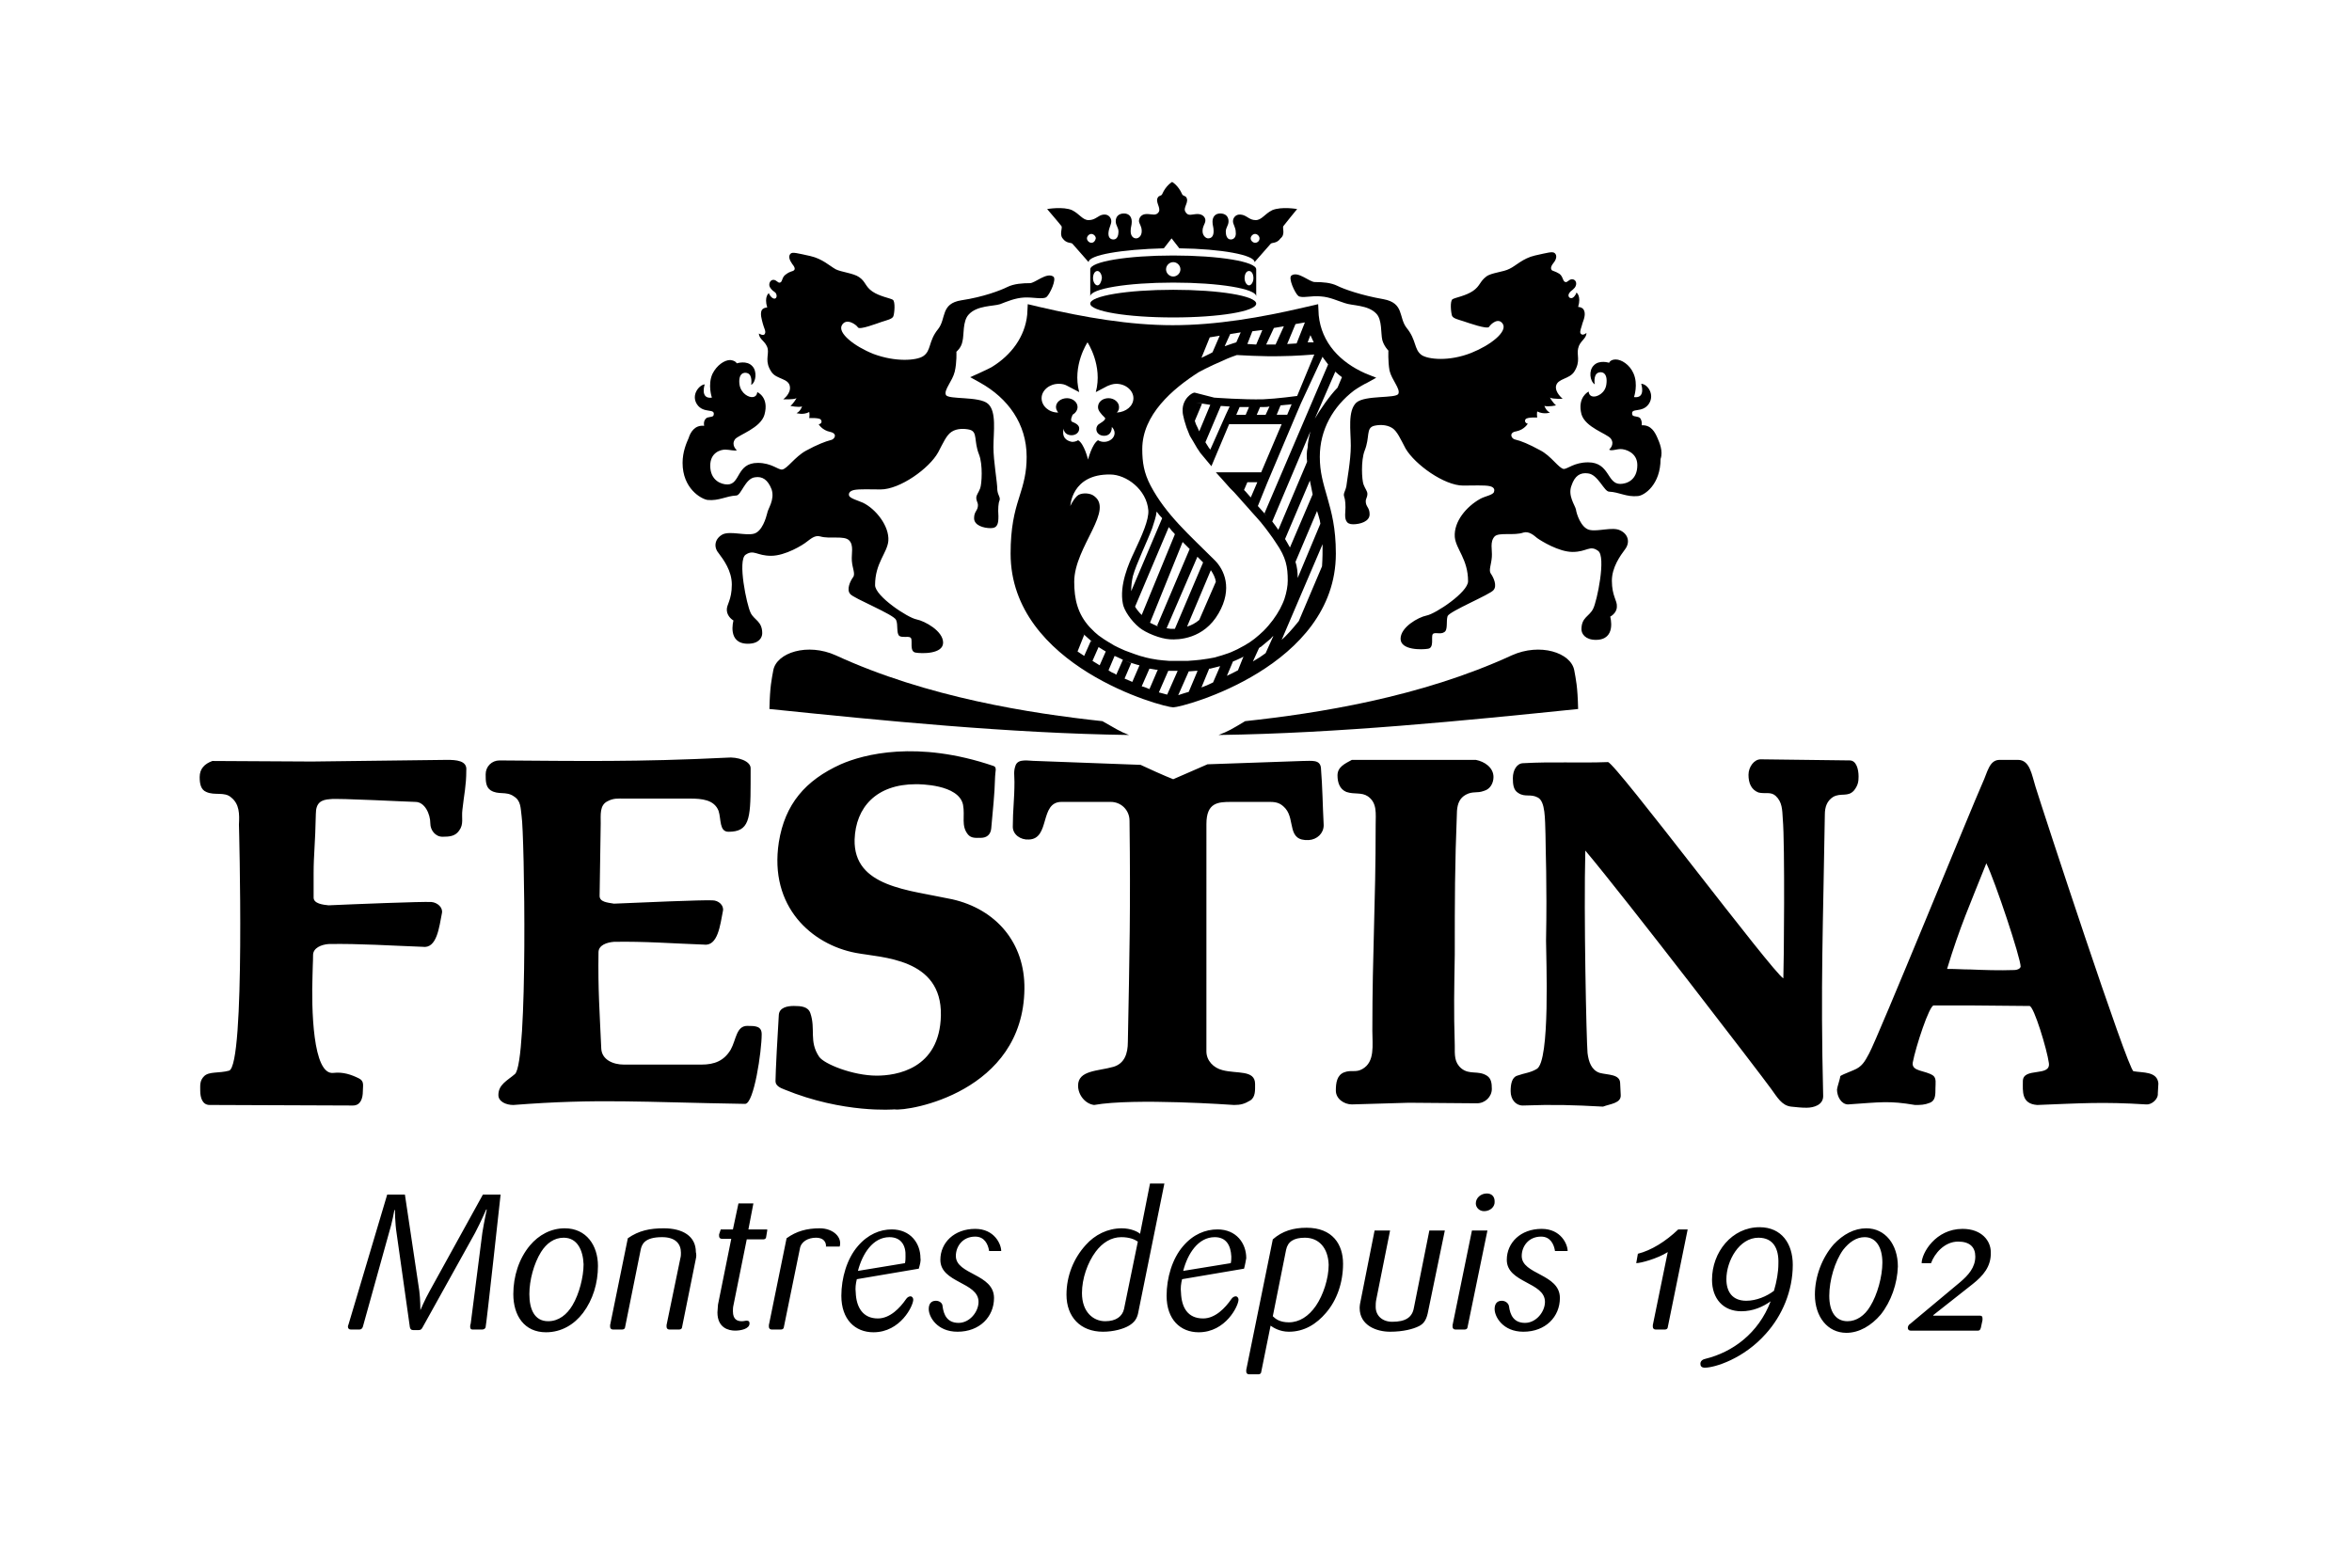 <svg xmlns="http://www.w3.org/2000/svg" viewBox="0 0 425.2 283.5"><style>.st0{fill:none}.st2{fill:#fff}.st3{display:none}.st4{display:inline}.st5{fill:#004876}</style><pattern x="-87" y="267" width="69" height="69" patternUnits="userSpaceOnUse" id="Unnamed_Pattern" viewBox="2.1 -70.9 69 69" overflow="visible"><path class="st0" d="M2.1-70.9h69v69h-69z"/><path fill="#f8c05a" d="M2.1-70.9h69v69h-69z"/><path class="st2" d="M61.8-71.7v.2c-.1.1-.1.1-.2.1-.1.1-.1.3-.1.4-.2.1 0 .2 0 .3v.2c0 .1 0 .3.1.4.1.2.3.4.4.5.2.1.4.6.6.6.2 0 .4-.1.5-.1.2 0 .4 0 .6-.1.2-.1.1-.3.3-.5.1-.1.3 0 .4-.1.2-.1.3-.3.4-.5v-.2c0-.1.1-.2.1-.3 0-.1-.1-.1-.1-.2v-.3c0-.2 0-.4-.1-.5-.4-.7-1.2-.9-2-.8-.2 0-.3.1-.4.2-.2.1-.1.2-.3.2-.1 0-.2.1-.2.2v.3c0 .1 0 .1 0 0m-7.7 0v.2c-.1.1-.1.1-.2.1-.1.1-.1.3-.1.4-.2.1 0 .2 0 .3v.2c0 .1 0 .3.1.4.1.2.3.4.4.5.2.1.4.6.6.6.2 0 .4-.1.5-.1.2 0 .4 0 .6-.1.2-.1.1-.3.3-.5.1-.1.3 0 .4-.1.2-.1.3-.3.4-.5v-.2c0-.1.1-.2.1-.3 0-.1-.1-.1-.1-.2v-.3c0-.2 0-.4-.1-.5-.4-.7-1.2-.9-2-.8-.2 0-.3.1-.4.2-.2.1-.1.2-.3.2-.1 0-.2.1-.2.2v.3c0 .1 0 .1 0 0m-7.7 0v.2c-.1.1-.1.1-.2.1-.1.1-.1.3-.1.4-.2.1 0 .2 0 .3v.2c0 .1 0 .3.1.4.1.2.3.4.4.5.2.1.4.6.6.6.2 0 .4-.1.5-.1.2 0 .4 0 .6-.1.2-.1.1-.3.3-.5.1-.1.3 0 .4-.1.2-.1.3-.3.4-.5v-.2c0-.1.1-.2.1-.3 0-.1-.1-.1-.1-.2v-.3c0-.2 0-.4-.1-.5-.4-.7-1.2-.9-2-.8-.2 0-.3.1-.4.2-.2.1-.1.2-.3.2-.1 0-.2.1-.2.2v.3c0 .1 0 .1 0 0m-7.6 0v.2c-.1.1-.1.1-.2.1-.1.1-.1.3-.1.4-.2.1 0 .2 0 .3v.2c0 .1 0 .3.1.4.1.2.3.4.4.5.2.1.4.6.6.6.2 0 .4-.1.5-.1.2 0 .4 0 .6-.1.2-.1.1-.3.3-.5.1-.1.3 0 .4-.1.2-.1.3-.3.4-.5v-.2c0-.1.1-.2.1-.3 0-.1-.1-.1-.1-.2v-.3c0-.2 0-.4-.1-.5-.4-.7-1.2-.9-2-.8-.2 0-.3.1-.4.2-.2.1-.1.2-.3.2-.1 0-.2.1-.2.2v.3c0 .1 0 .1 0 0m-7.7 0v.2c-.1.1-.1.1-.2.1-.1.1-.1.3-.1.4-.2.1 0 .2 0 .3v.2c0 .1 0 .3.1.4.1.2.3.4.4.5.2.1.4.6.6.6.2 0 .4-.1.5-.1.2 0 .4 0 .6-.1.2-.1.1-.3.3-.5.1-.1.3 0 .4-.1.2-.1.3-.3.4-.5v-.2c0-.1.1-.2.1-.3 0-.1-.1-.1-.1-.2v-.3c0-.2 0-.4-.1-.5-.4-.7-1.2-.9-2-.8-.2 0-.3.1-.4.2-.2.1-.1.2-.3.2-.1 0-.2.1-.2.2v.3c0 .1 0 .1 0 0m-7.7 0v.2c-.1.1-.1.1-.2.1-.1.1-.1.3-.1.4-.2.1 0 .2 0 .3v.2c0 .1 0 .3.1.4.1.2.3.4.4.5.2.1.4.6.6.6.2 0 .4-.1.5-.1.2 0 .4 0 .6-.1.2-.1.1-.3.3-.5.1-.1.3 0 .4-.1.2-.1.3-.3.4-.5v-.2c0-.1.1-.2.1-.3 0-.1-.1-.1-.1-.2v-.3c0-.2 0-.4-.1-.5-.4-.7-1.2-.9-2-.8-.2 0-.3.1-.4.2-.2.1-.1.2-.3.2-.1 0-.2.1-.2.2v.3c0 .1 0 .1 0 0m-7.6 0v.2c-.1.1-.1.1-.2.1-.1.1-.1.3-.1.4-.2.1 0 .2 0 .3v.2c0 .1 0 .3.1.4.1.2.3.4.4.5.2.1.4.6.6.6.2 0 .4-.1.5-.1.2 0 .4 0 .6-.1.2-.1.1-.3.3-.5.1-.1.3 0 .4-.1.2-.1.3-.3.4-.5v-.2c0-.1.1-.2.1-.3 0-.1-.1-.1-.1-.2v-.3c0-.2 0-.4-.1-.5-.4-.7-1.2-.9-2-.8-.2 0-.3.1-.4.2-.2.1-.1.2-.3.2-.1 0-.2.1-.2.2v.3c0 .1 0 .1 0 0m-7.7 0v.2l-.2.2c-.1.1-.1.3-.1.4-.2.1 0 .2 0 .3v.2c0 .1 0 .3.1.4.1.2.3.4.4.5.2.1.4.6.6.6.2 0 .4-.1.5-.1.2 0 .4 0 .6-.1.2-.1.1-.3.3-.5.1-.1.3 0 .4-.1.2-.1.3-.3.4-.5v-.2c0-.1.1-.2.1-.3 0-.1-.1-.1-.1-.2v-.3c0-.2 0-.4-.1-.5-.4-.7-1.2-.9-2-.8-.2 0-.3.1-.4.2-.2.1-.1.2-.3.2-.1 0-.2.1-.2.2v.2c0 .1 0 .1 0 0m-7.7 0v.2c-.1.1-.1.1-.2.1-.1.1-.1.3-.1.4-.2.1 0 .2 0 .3v.2c0 .1 0 .3.1.4.1.2.3.4.4.5.2.2.4.6.6.7.2 0 .4-.1.5-.1.2 0 .4 0 .6-.1.2-.1.1-.3.3-.5.1-.1.3 0 .4-.1.2-.1.3-.3.4-.5v-.2c0-.1.1-.2.1-.3 0-.1-.1-.1-.1-.2v-.3c0-.2 0-.4-.1-.5-.4-.7-1.2-.9-2-.8-.2 0-.3.1-.4.2-.2.1-.1.2-.3.2-.1 0-.2.1-.2.2v.2c0 .1 0 .1 0 0m69 0v.2c-.1.1-.1.1-.2.1-.1.1-.1.3-.1.4-.2.1 0 .2 0 .3v.2c0 .1 0 .3.1.4.1.2.3.4.4.5.2.1.4.6.6.6.2 0 .4-.1.5-.1.2 0 .4 0 .6-.1.2-.1.1-.3.3-.5.1-.1.3 0 .4-.1.2-.1.3-.3.4-.5v-.2c0-.1.1-.2.1-.3 0-.1-.1-.1-.1-.2v-.3c0-.2 0-.4-.1-.5-.4-.7-1.2-.9-2-.8-.2 0-.3.1-.4.2-.2.1-.1.2-.3.2-.1 0-.2.1-.2.2v.3c0 .1 0 .1 0 0"/><path class="st2" d="M.5-71.7v.2c-.1.1-.1.1-.2.1-.1.1-.1.3-.1.4-.2.1 0 .2 0 .3v.2c0 .1 0 .3.1.4.1.2.3.4.4.5.2.2.3.6.6.7.2 0 .4-.1.5-.1.2 0 .4 0 .6-.1.2-.1.1-.3.3-.5.1-.1.3 0 .4-.1.2-.1.3-.3.4-.5v-.2c0-.1.1-.2.1-.3 0-.1-.1-.1-.1-.2v-.3c0-.2 0-.4-.1-.5-.4-.7-1.2-.9-2-.8-.2 0-.3.1-.4.2-.2.1-.1.2-.3.2-.1 0-.2.1-.2.2v.2c0 .1 0 .1 0 0M69.4-64v.2c-.1.1-.1.1-.2.1-.1.1-.1.3-.1.4-.2.1 0 .2 0 .3v.2c0 .1 0 .3.1.4.1.2.3.4.4.5.2.1.4.6.6.6.2 0 .4-.1.5-.1.2 0 .4 0 .6-.1.2-.1.1-.3.3-.5.1-.1.3 0 .4-.1.2-.1.3-.3.4-.5v-.2c0-.1.1-.2.1-.3 0-.1-.1-.1-.1-.2v-.3c0-.2 0-.4-.1-.5-.4-.7-1.2-.9-2-.8-.2 0-.3.1-.4.2-.2.1-.1.2-.3.2-.1 0-.2.1-.2.2v.3m-7.6 0v.2c-.1.1-.1.1-.2.1-.1.1-.1.3-.1.4-.2.1 0 .2 0 .3v.2c0 .1 0 .3.1.4.1.2.3.4.4.5.2.1.4.6.6.6.2 0 .4-.1.5-.1.2 0 .4 0 .6-.1.2-.1.1-.3.3-.5.1-.1.3 0 .4-.1.2-.1.3-.3.4-.5v-.2c0-.1.1-.2.1-.3 0-.1-.1-.1-.1-.2v-.3c0-.2 0-.4-.1-.5-.4-.7-1.2-.9-2-.8-.2 0-.3.1-.4.2-.2.1-.1.2-.3.2-.1 0-.2.1-.2.2v.3m-7.7 0v.2c-.1.1-.1.1-.2.1-.1.1-.1.3-.1.4-.2.1 0 .2 0 .3v.2c0 .1 0 .3.1.4.1.2.3.4.4.5.2.1.4.6.6.6.2 0 .4-.1.5-.1.2 0 .4 0 .6-.1.2-.1.1-.3.3-.5.1-.1.3 0 .4-.1.2-.1.3-.3.4-.5v-.2c0-.1.1-.2.1-.3 0-.1-.1-.1-.1-.2v-.3c0-.2 0-.4-.1-.5-.4-.7-1.2-.9-2-.8-.2 0-.3.1-.4.2-.2.1-.1.2-.3.2-.1 0-.2.1-.2.2v.3m-7.6 0v.2c-.1.1-.1.1-.2.1-.1.1-.1.3-.1.4-.2.1 0 .2 0 .3v.2c0 .1 0 .3.1.4.1.2.3.4.4.5.2.1.4.6.6.6.2 0 .4-.1.5-.1.2 0 .4 0 .6-.1.2-.1.1-.3.3-.5.1-.1.3 0 .4-.1.2-.1.3-.3.4-.5v-.2c0-.1.1-.2.1-.3 0-.1-.1-.1-.1-.2v-.3c0-.2 0-.4-.1-.5-.4-.7-1.2-.9-2-.8-.2 0-.3.1-.4.2-.2.1-.1.2-.3.2-.1 0-.2.1-.2.2v.3m-7.7 0v.2c-.1.1-.1.1-.2.1-.1.1-.1.3-.1.4-.2.1 0 .2 0 .3v.2c0 .1 0 .3.1.4.1.2.3.4.4.5.2.1.4.6.6.6.2 0 .4-.1.5-.1.2 0 .4 0 .6-.1.2-.1.1-.3.3-.5.1-.1.3 0 .4-.1.2-.1.3-.3.4-.5v-.2c0-.1.1-.2.1-.3 0-.1-.1-.1-.1-.2v-.3c0-.2 0-.4-.1-.5-.4-.7-1.2-.9-2-.8-.2 0-.3.1-.4.2-.2.1-.1.2-.3.2-.1 0-.2.1-.2.2v.3m-7.7 0v.2c-.1.1-.1.1-.2.1-.1.1-.1.3-.1.4-.2.1 0 .2 0 .3v.2c0 .1 0 .3.1.4.1.2.3.4.4.5.2.1.4.6.6.6.2 0 .4-.1.5-.1.2 0 .4 0 .6-.1.2-.1.1-.3.3-.5.1-.1.3 0 .4-.1.2-.1.3-.3.4-.5v-.2c0-.1.1-.2.1-.3 0-.1-.1-.1-.1-.2v-.3c0-.2 0-.4-.1-.5-.4-.7-1.2-.9-2-.8-.2 0-.3.1-.4.2-.2.1-.1.2-.3.2-.1 0-.2.1-.2.2v.3m-7.6 0v.2c-.1.1-.1.1-.2.1-.1.1-.1.3-.1.4-.2.1 0 .2 0 .3v.2c0 .1 0 .3.1.4.1.2.3.4.4.5.2.1.4.6.6.6.2 0 .4-.1.5-.1.2 0 .4 0 .6-.1.2-.1.1-.3.3-.5.1-.1.3 0 .4-.1.2-.1.3-.3.4-.5v-.2c0-.1.1-.2.1-.3 0-.1-.1-.1-.1-.2v-.3c0-.2 0-.4-.1-.5-.4-.7-1.2-.9-2-.8-.2 0-.3.1-.4.2-.2.1-.1.2-.3.2-.1 0-.2.1-.2.2v.3m-7.7 0v.2c-.1.1-.1.1-.2.1-.1.1-.1.3-.1.4-.2.1 0 .2 0 .3v.2c0 .1 0 .3.1.4.1.2.3.4.4.5.2.1.4.6.6.6.2 0 .4-.1.5-.1.2 0 .4 0 .6-.1.2-.1.1-.3.3-.5.1-.1.3 0 .4-.1.2-.1.3-.3.4-.5v-.2c0-.1.1-.2.1-.3 0-.1-.1-.1-.1-.2v-.3c0-.2 0-.4-.1-.5-.4-.7-1.2-.9-2-.8-.2 0-.3.1-.4.2-.2.1-.1.2-.3.2-.1 0-.2.1-.2.2v.3m-7.6 0v.2c-.1.1-.2.1-.2.1-.1.1-.1.3-.1.4-.2.1 0 .2 0 .3v.2c0 .1 0 .3.1.4 0 .2.2.4.3.5.2.1.4.6.6.6.2 0 .4-.1.5-.1.2 0 .4 0 .6-.1.2-.1.1-.3.3-.5.1-.1.3 0 .4-.1.2-.1.3-.3.4-.5v-.2c0-.1.1-.2.1-.3 0-.1-.1-.1-.1-.2v-.3c0-.2 0-.4-.1-.5-.4-.7-1.2-.9-2-.8-.2 0-.3.1-.4.2-.2.1-.1.2-.3.2-.1 0-.2.1-.2.2.1.3.1.2.1.3-.1 0-.1 0 0 0M.5-64v.2c-.1.1-.1.1-.2.1-.1.1-.1.3-.1.4-.2.1 0 .2 0 .3v.2c0 .1 0 .3.1.4.1.2.3.4.4.5.2.1.4.6.6.6.2 0 .4-.1.5-.1.2 0 .4 0 .6-.1.2-.1.1-.3.3-.5.1 0 .3.1.4 0 .2-.1.3-.3.4-.5v-.2c0-.1.1-.2.1-.3 0-.1-.1-.1-.1-.2v-.3c0-.2 0-.4-.1-.5-.4-.7-1.2-.9-2-.8-.2 0-.3.1-.4.2-.2.1-.1.2-.3.2-.1 0-.2.1-.2.2v.2m68.9 7.7v.2c-.1.1-.1.1-.2.1-.1.1-.1.3-.1.4-.2.1 0 .2 0 .3v.2c0 .1 0 .3.1.4.1.2.3.4.4.5.2.1.4.6.6.6.2 0 .4-.1.5-.1.2 0 .4 0 .6-.1.2-.1.1-.3.3-.5.1-.1.3 0 .4-.1.2-.1.3-.3.4-.5v-.2c0-.1.1-.2.1-.3 0-.1-.1-.1-.1-.2v-.3c0-.2 0-.4-.1-.5-.4-.7-1.2-.9-2-.8-.2 0-.3.1-.4.2-.2.1-.1.2-.3.2-.1 0-.2.1-.2.2v.3m-7.6 0v.2c-.1.1-.1.1-.2.1-.1.1-.1.3-.1.4-.2.1 0 .2 0 .3v.2c0 .1 0 .3.1.4.1.2.3.4.4.5.2.1.4.6.6.6.2 0 .4-.1.5-.1.2 0 .4 0 .6-.1.2-.1.1-.3.3-.5.1-.1.3 0 .4-.1.2-.1.3-.3.4-.5v-.2c0-.1.1-.2.1-.3 0-.1-.1-.1-.1-.2v-.3c0-.2 0-.4-.1-.5-.4-.7-1.2-.9-2-.8-.2 0-.3.1-.4.2-.2.1-.1.2-.3.2-.1 0-.2.1-.2.2v.3m-7.7 0v.2c-.1 0-.1 0-.2.1s-.1.3-.1.4c-.2.1 0 .2 0 .3v.2c0 .1 0 .3.1.4.1.2.3.4.4.5.2.1.4.6.6.6.2 0 .4-.1.5-.1.2 0 .4 0 .6-.1.2-.1.1-.3.3-.5.1-.1.3 0 .4-.1.2-.1.3-.3.4-.5v-.2c0-.1.1-.2.1-.3 0-.1-.1-.1-.1-.2v-.3c0-.2 0-.4-.1-.5-.4-.7-1.2-.9-2-.8-.2 0-.3.1-.4.2-.2.1-.1.2-.3.2-.1 0-.2.1-.2.2v.3m-7.6 0v.2c-.1.1-.1.1-.2.1-.1.1-.1.3-.1.4-.2.1 0 .2 0 .3v.2c0 .1 0 .3.1.4.1.2.3.4.4.5.2.1.4.6.6.6.2 0 .4-.1.5-.1.2 0 .4 0 .6-.1.2-.1.1-.3.3-.5.1-.1.3 0 .4-.1.2-.1.3-.3.4-.5v-.2c0-.1.1-.2.1-.3 0-.1-.1-.1-.1-.2v-.3c0-.2 0-.4-.1-.5-.4-.7-1.2-.9-2-.8-.2 0-.3.1-.4.2-.2.1-.1.2-.3.2-.1 0-.2.1-.2.2v.3m-7.7 0v.2c-.1.1-.1.1-.2.1-.1.1-.1.3-.1.4-.2.1 0 .2 0 .3v.2c0 .1 0 .3.1.4.1.2.3.4.4.5.2.1.4.6.6.6.2 0 .4-.1.5-.1.2 0 .4 0 .6-.1.2-.1.1-.3.3-.5.1-.1.3 0 .4-.1.2-.1.3-.3.4-.5v-.2c0-.1.1-.2.1-.3 0-.1-.1-.1-.1-.2v-.3c0-.2 0-.4-.1-.5-.4-.7-1.2-.9-2-.8-.2 0-.3.1-.4.2-.2.1-.1.2-.3.2-.1 0-.2.1-.2.2v.3m-7.7 0v.2c-.1.1-.1.1-.2.1-.1.1-.1.3-.1.4-.2.1 0 .2 0 .3v.2c0 .1 0 .3.1.4.1.2.3.4.4.5.2.1.4.6.6.6.2 0 .4-.1.5-.1.2 0 .4 0 .6-.1.2-.1.1-.3.3-.5.1-.1.3 0 .4-.1.2-.1.3-.3.4-.5v-.2c0-.1.1-.2.1-.3 0-.1-.1-.1-.1-.2v-.3c0-.2 0-.4-.1-.5-.4-.7-1.2-.9-2-.8-.2 0-.3.1-.4.2-.2.1-.1.2-.3.2-.1 0-.2.1-.2.2v.3m-7.6 0v.2c-.1.1-.1.1-.2.1-.1.1-.1.3-.1.4-.2.1 0 .2 0 .3v.2c0 .1 0 .3.1.4.1.2.3.4.4.5.2.1.4.6.6.6.2 0 .4-.1.5-.1.2 0 .4 0 .6-.1.2-.1.1-.3.3-.5.1-.1.3 0 .4-.1.2-.1.3-.3.4-.5v-.2c0-.1.1-.2.1-.3 0-.1-.1-.1-.1-.2v-.3c0-.2 0-.4-.1-.5-.4-.7-1.2-.9-2-.8-.2 0-.3.1-.4.2-.2.1-.1.2-.3.2-.1 0-.2.1-.2.2v.3m-7.7 0v.2c-.1.1-.1.1-.2.1-.1.1-.1.3-.1.4-.2.1 0 .2 0 .3v.2c0 .1 0 .3.1.4.1.2.3.4.4.5.2.1.4.6.6.6.2 0 .4-.1.5-.1.2 0 .4 0 .6-.1.2-.1.1-.3.3-.5.1-.1.3 0 .4-.1.2-.1.3-.3.4-.5v-.2c0-.1.1-.2.1-.3 0-.1-.1-.1-.1-.2v-.3c0-.2 0-.4-.1-.5-.4-.7-1.2-.9-2-.8-.2 0-.3.1-.4.2-.2.1-.1.2-.3.2-.1 0-.2.1-.2.2v.3m-7.6 0v.2c-.1 0-.2 0-.2.1-.1.1-.1.3-.1.4-.2.1 0 .2 0 .3v.2c0 .1 0 .3.1.4.1.2.3.4.4.5.2.1.4.6.6.6.2 0 .4-.1.5-.1.2 0 .4 0 .6-.1.2-.1.1-.3.3-.5.1-.1.3 0 .4-.1.2-.1.3-.3.4-.5v-.2c0-.1.1-.2.1-.3 0-.1-.1-.1-.1-.2v-.3c0-.2 0-.4-.1-.5-.4-.7-1.2-.9-2-.8-.2 0-.3.1-.4.2-.2.1-.1.2-.3.2-.1 0-.2.1-.2.2v.3c-.1 0-.1 0 0 0m-7.7 0v.2c-.1.1-.1.1-.2.1-.1.1-.1.3-.1.4-.2.1 0 .2 0 .3v.2c0 .1 0 .3.1.4.1.2.3.4.4.5.2.1.4.6.6.6.2 0 .4-.1.5-.1.2 0 .4 0 .6-.1.2-.1.1-.3.3-.5.1-.1.3 0 .4-.1.2-.1.3-.3.4-.5v-.2c0-.1.1-.2.1-.3 0-.1-.1-.1-.1-.2v-.3c0-.2 0-.4-.1-.5-.4-.7-1.2-.9-2-.8-.2 0-.3.1-.4.2-.2.1-.1.2-.3.2-.1 0-.2.1-.2.2v.3m68.9 7.6v.2c-.1.1-.1.1-.2.1-.1.1-.1.3-.1.4-.2.1 0 .2 0 .3v.2c0 .1 0 .3.1.4.1.2.3.4.4.5.2.1.4.6.6.6.2 0 .4-.1.5-.1.2 0 .4 0 .6-.1.2-.1.1-.3.3-.5.1-.1.3 0 .4-.1.2-.1.3-.3.4-.5v-.2c0-.1.1-.2.1-.3 0-.1-.1-.1-.1-.2v-.3c0-.2 0-.4-.1-.5-.4-.7-1.2-.9-2-.8-.2 0-.3.1-.4.2-.2.1-.1.2-.3.2-.1 0-.2.1-.2.2v.3m-7.6 0v.2c-.1.1-.1.1-.2.1-.1.1-.1.3-.1.4-.2.1 0 .2 0 .3v.2c0 .1 0 .3.1.4.1.2.3.4.4.5.2.1.4.6.6.6.2 0 .4-.1.5-.1.2 0 .4 0 .6-.1.2-.1.1-.3.3-.5.1-.1.3 0 .4-.1.2-.1.3-.3.4-.5v-.2c0-.1.1-.2.1-.3 0-.1-.1-.1-.1-.2v-.3c0-.2 0-.4-.1-.5-.4-.7-1.2-.9-2-.8-.2 0-.3.1-.4.2-.2.1-.1.2-.3.2-.1 0-.2.1-.2.2v.3m-7.7 0v.2c-.1.1-.1.1-.2.1-.1.1-.1.3-.1.4-.2.1 0 .2 0 .3v.2c0 .1 0 .3.1.4.1.2.3.4.4.5.2.1.4.6.6.6.2 0 .4-.1.5-.1.2 0 .4 0 .6-.1.2-.1.1-.3.3-.5.1-.1.3 0 .4-.1.2-.1.3-.3.4-.5v-.2c0-.1.1-.2.1-.3 0-.1-.1-.1-.1-.2v-.3c0-.2 0-.4-.1-.5-.4-.7-1.2-.9-2-.8-.2 0-.3.1-.4.2-.2.1-.1.2-.3.2-.1 0-.2.1-.2.2v.3m-7.6 0v.2c-.1.1-.1.1-.2.1-.1.1-.1.3-.1.4-.2.1 0 .2 0 .3v.2c0 .1 0 .3.1.4.1.2.3.4.4.5.2.1.4.6.6.6.2 0 .4-.1.5-.1.2 0 .4 0 .6-.1.2-.1.1-.3.3-.5.1-.1.3 0 .4-.1.2-.1.3-.3.4-.5v-.2c0-.1.1-.2.1-.3 0-.1-.1-.1-.1-.2v-.3c0-.2 0-.4-.1-.5-.4-.7-1.2-.9-2-.8-.2 0-.3.1-.4.2-.2.1-.1.2-.3.2-.1 0-.2.1-.2.2v.3m-7.7 0v.2c-.1.1-.1.1-.2.1-.1.1-.1.3-.1.4-.2.1 0 .2 0 .3v.2c0 .1 0 .3.1.4.1.2.3.4.4.5.2.1.4.6.6.6.2 0 .4-.1.5-.1.2 0 .4 0 .6-.1.2-.1.1-.3.3-.5.1-.1.3 0 .4-.1.2-.1.3-.3.4-.5v-.2c0-.1.1-.2.1-.3 0-.1-.1-.1-.1-.2v-.3c0-.2 0-.4-.1-.5-.4-.7-1.2-.9-2-.8-.2 0-.3.1-.4.2-.2.1-.1.2-.3.2-.1 0-.2.1-.2.2v.3m-7.7 0v.2c-.1.1-.1.1-.2.1-.1.1-.1.3-.1.4-.2.1 0 .2 0 .3v.2c0 .1 0 .3.1.4.1.2.3.4.4.5.2.1.4.6.6.6.2 0 .4-.1.5-.1.2 0 .4 0 .6-.1.2-.1.1-.3.3-.5.1-.1.3 0 .4-.1.2-.1.3-.3.4-.5v-.2c0-.1.1-.2.1-.3 0-.1-.1-.1-.1-.2v-.3c0-.2 0-.4-.1-.5-.4-.7-1.2-.9-2-.8-.2 0-.3.1-.4.2-.2.1-.1.2-.3.2-.1 0-.2.1-.2.2v.3m-7.6 0v.2c-.1.1-.1.1-.2.1-.1.1-.1.3-.1.4-.2.1 0 .2 0 .3v.2c0 .1 0 .3.1.4.1.2.3.4.4.5.2.1.4.6.6.6.2 0 .4-.1.5-.1.2 0 .4 0 .6-.1.2-.1.1-.3.3-.5.1-.1.3 0 .4-.1.2-.1.3-.3.4-.5v-.2c0-.1.1-.2.1-.3 0-.1-.1-.1-.1-.2v-.3c0-.2 0-.4-.1-.5-.4-.7-1.2-.9-2-.8-.2 0-.3.1-.4.2-.2.1-.1.2-.3.2-.1 0-.2.1-.2.2v.3m-7.7 0v.2c-.1.1-.1.1-.2.1-.1.1-.1.3-.1.4-.2.1 0 .2 0 .3v.2c0 .1 0 .3.1.4.1.2.3.4.4.5.2.1.4.6.6.6.2 0 .4-.1.5-.1.2 0 .4 0 .6-.1.2-.1.1-.3.3-.5.1-.1.3 0 .4-.1.2-.1.3-.3.4-.5v-.2c0-.1.1-.2.1-.3 0-.1-.1-.1-.1-.2v-.3c0-.2 0-.4-.1-.5-.4-.7-1.2-.9-2-.8-.2 0-.3.1-.4.2-.2.1-.1.2-.3.2-.1 0-.2.1-.2.2v.3m-7.6 0v.2c-.1.1-.2.1-.2.1-.1.1-.1.3-.1.4-.2.1 0 .2 0 .3v.2c0 .1 0 .3.1.4.1.2.3.4.4.5.1.2.3.6.5.6s.4-.1.5-.1c.2 0 .4 0 .6-.1.2-.1.1-.3.3-.5.1-.1.3 0 .4-.1.2-.1.3-.3.4-.5v-.2c0-.1.1-.2.1-.3 0-.1-.1-.1-.1-.2v-.3c0-.2 0-.4-.1-.5-.4-.7-1.2-.9-2-.8-.2 0-.3.1-.4.2-.2.1-.1.2-.3.2-.1 0-.2.1-.2.2.1.3.1.2.1.3-.1 0-.1 0 0 0m-7.7 0v.2c-.1.1-.1.1-.2.1-.1.1-.1.3-.1.4-.2.1 0 .2 0 .3v.2c0 .1 0 .3.1.4.1.2.3.4.4.5.2.2.3.6.6.6.2 0 .4-.1.5-.1.2 0 .4 0 .6-.1.2-.1.1-.3.3-.5.1-.1.3 0 .4-.1.2-.1.3-.3.4-.5v-.2c0-.1.1-.2.1-.3 0-.1-.1-.1-.1-.2v-.3c0-.2 0-.4-.1-.5-.4-.7-1.2-.9-2-.8-.2 0-.3.1-.4.2-.2.1-.1.2-.3.2-.1 0-.2.1-.2.2v.3M69.4-41v.2c-.1.1-.1.1-.2.1-.1.1-.1.3-.1.4-.2.1 0 .2 0 .3v.2c0 .1 0 .3.1.4.1.2.3.4.4.5.2.1.4.6.6.6.2 0 .4-.1.5-.1.2 0 .4 0 .6-.1.2-.1.1-.3.3-.5.1-.1.3 0 .4-.1.2-.1.3-.3.4-.5v-.2c0-.1.1-.2.1-.3 0-.1-.1-.1-.1-.2v-.3c0-.2 0-.4-.1-.5-.4-.7-1.2-.9-2-.8-.2 0-.3.1-.4.2-.2.1-.1.2-.3.2-.1 0-.2.1-.2.2v.3m-7.6 0v.2c-.1.1-.1.1-.2.1-.1.1-.1.3-.1.4-.2.1 0 .2 0 .3v.2c0 .1 0 .3.1.4.1.2.3.4.4.5.2.1.4.6.6.6.2 0 .4-.1.5-.1.2 0 .4 0 .6-.1.2-.1.1-.3.3-.5.1-.1.3 0 .4-.1.2-.1.3-.3.4-.5v-.2c0-.1.1-.2.1-.3 0-.1-.1-.1-.1-.2v-.3c0-.2 0-.4-.1-.5-.4-.7-1.2-.9-2-.8-.2 0-.3.1-.4.2-.2.1-.1.2-.3.2-.1 0-.2.1-.2.2v.3m-7.7 0v.2c-.1.1-.1.1-.2.1-.1.1-.1.3-.1.4-.2.1 0 .2 0 .3v.2c0 .1 0 .3.1.4.1.2.3.4.4.5.2.1.4.6.6.6.2 0 .4-.1.5-.1.2 0 .4 0 .6-.1.2-.1.1-.3.3-.5.1-.1.3 0 .4-.1.2-.1.3-.3.4-.5v-.2c0-.1.1-.2.1-.3 0-.1-.1-.1-.1-.2v-.3c0-.2 0-.4-.1-.5-.4-.7-1.2-.9-2-.8-.2 0-.3.1-.4.2-.2.1-.1.2-.3.2-.1 0-.2.1-.2.2v.3m-7.6 0v.2c-.1.1-.1.1-.2.1-.1.1-.1.3-.1.4-.2.1 0 .2 0 .3v.2c0 .1 0 .3.1.4.1.2.3.4.4.5.2.1.4.6.6.6.2 0 .4-.1.5-.1.2 0 .4 0 .6-.1.2-.1.1-.3.3-.5.1-.1.3 0 .4-.1.2-.1.3-.3.4-.5v-.2c0-.1.1-.2.1-.3 0-.1-.1-.1-.1-.2v-.3c0-.2 0-.4-.1-.5-.4-.7-1.2-.9-2-.8-.2 0-.3.1-.4.2-.2.1-.1.2-.3.2-.1 0-.2.1-.2.2v.3m-7.7 0v.2c-.1.1-.1.1-.2.1-.1.1-.1.3-.1.4-.2.1 0 .2 0 .3v.2c0 .1 0 .3.1.4.1.2.3.4.4.5.2.1.4.6.6.6.2 0 .4-.1.5-.1.2 0 .4 0 .6-.1.2-.1.1-.3.3-.5.1-.1.3 0 .4-.1.2-.1.3-.3.4-.5v-.2c0-.1.1-.2.1-.3 0-.1-.1-.1-.1-.2v-.3c0-.2 0-.4-.1-.5-.4-.7-1.2-.9-2-.8-.2 0-.3.1-.4.2-.2.1-.1.2-.3.2-.1 0-.2.1-.2.2v.3m-7.7 0v.2c-.1.1-.1.1-.2.1-.1.1-.1.3-.1.4-.2.1 0 .2 0 .3v.2c0 .1 0 .3.1.4.1.2.3.4.4.5.2.1.4.6.6.6.2 0 .4-.1.5-.1.2 0 .4 0 .6-.1.2-.1.1-.3.3-.5.1-.1.3 0 .4-.1.2-.1.3-.3.4-.5v-.2c0-.1.1-.2.1-.3 0-.1-.1-.1-.1-.2v-.3c0-.2 0-.4-.1-.5-.4-.7-1.2-.9-2-.8-.2 0-.3.1-.4.2-.2.1-.1.2-.3.2-.1 0-.2.1-.2.2v.3m-7.6 0v.2c-.1.1-.1.1-.2.1-.1.1-.1.3-.1.4-.2.1 0 .2 0 .3v.2c0 .1 0 .3.1.4.1.2.3.4.4.5.2.1.4.6.6.6.2 0 .4-.1.5-.1.2 0 .4 0 .6-.1.2-.1.1-.3.3-.5.1-.1.3 0 .4-.1.2-.1.3-.3.4-.5v-.2c0-.1.1-.2.1-.3 0-.1-.1-.1-.1-.2v-.3c0-.2 0-.4-.1-.5-.4-.7-1.2-.9-2-.8-.2 0-.3.1-.4.2-.2.1-.1.2-.3.2-.1 0-.2.1-.2.2v.3m-7.7 0v.2c-.1.1-.1.1-.2.1-.1.1-.1.3-.1.4-.2.1 0 .2 0 .3v.2c0 .1 0 .3.1.4.1.2.3.4.4.5.2.1.4.6.6.6.2 0 .4-.1.5-.1.2 0 .4 0 .6-.1.2-.1.1-.3.3-.5.1-.1.3 0 .4-.1.2-.1.3-.3.4-.5v-.2c0-.1.1-.2.1-.3 0-.1-.1-.1-.1-.2v-.3c0-.2 0-.4-.1-.5-.4-.7-1.2-.9-2-.8-.2 0-.3.1-.4.2-.2.1-.1.2-.3.2-.1 0-.2.1-.2.2v.3m-7.6 0v.2c-.1 0-.2 0-.2.1-.1.1-.1.3-.1.4-.2.1 0 .2 0 .3v.2c0 .1 0 .3.1.4.1.2.3.4.4.5.2.1.4.6.6.6.2 0 .4-.1.5-.1.2 0 .4 0 .6-.1.2-.1.1-.3.3-.5.1-.1.3 0 .4-.1.2-.1.3-.3.4-.5v-.2c0-.1.1-.2.1-.3 0-.1-.1-.1-.1-.2v-.3c0-.2 0-.4-.1-.5-.4-.7-1.2-.9-2-.8-.2 0-.3.1-.4.2-.2.1-.1.2-.3.2-.1 0-.2.1-.2.2v.3c-.1 0-.1 0 0 0M.5-41v.2c-.1.1-.1.1-.2.1-.1.1-.1.3-.1.4-.2.1 0 .2 0 .3v.2c0 .1 0 .3.1.4.1.2.3.4.4.5.2.1.4.6.6.6.2 0 .4-.1.5-.1.2 0 .4 0 .6-.1.2-.1.1-.3.3-.5h.4c.2-.1.3-.3.4-.5v-.2c0-.1.1-.2.1-.3 0-.1-.1-.1-.1-.2v-.3c0-.2 0-.4-.1-.5-.4-.7-1.2-.9-2-.8-.2 0-.3.1-.4.2-.2.1-.1.2-.3.2-.1 0-.2.1-.2.2v.2m68.9 7.6v.2c-.1.1-.1.1-.2.1-.1.1-.1.3-.1.4-.2.1 0 .2 0 .3v.2c0 .1 0 .3.1.4.1.2.3.4.4.5.2.1.4.6.6.6.2 0 .4-.1.5-.1.2 0 .4 0 .6-.1.2-.1.1-.3.3-.5.1-.1.3 0 .4-.1.2-.1.3-.3.4-.5v-.2c0-.1.1-.2.1-.3 0-.1-.1-.1-.1-.2v-.3c0-.2 0-.4-.1-.5-.4-.7-1.2-.9-2-.8-.2 0-.3.1-.4.2-.2.1-.1.2-.3.2-.1 0-.2.1-.2.2v.3m-7.6 0v.2c-.1.1-.1.1-.2.1-.1.1-.1.3-.1.4-.2.1 0 .2 0 .3v.2c0 .1 0 .3.1.4.1.2.3.4.4.5.2.1.4.6.6.6.2 0 .4-.1.5-.1.2 0 .4 0 .6-.1.2-.1.1-.3.3-.5.1-.1.3 0 .4-.1.2-.1.3-.3.4-.5v-.2c0-.1.1-.2.1-.3 0-.1-.1-.1-.1-.2v-.3c0-.2 0-.4-.1-.5-.4-.7-1.2-.9-2-.8-.2 0-.3.1-.4.2-.2.1-.1.2-.3.2-.1 0-.2.1-.2.2v.3m-7.7 0v.2c-.1.1-.1.1-.2.1-.1.1-.1.3-.1.4-.2.1 0 .2 0 .3v.2c0 .1 0 .3.1.4.1.2.3.4.4.5.2.1.4.6.6.6.2 0 .4-.1.5-.1.2 0 .4 0 .6-.1.2-.1.1-.3.3-.5.1-.1.3 0 .4-.1.2-.1.3-.3.4-.5v-.2c0-.1.1-.2.1-.3 0-.1-.1-.1-.1-.2v-.3c0-.2 0-.4-.1-.5-.4-.7-1.2-.9-2-.8-.2 0-.3.1-.4.2-.2.1-.1.2-.3.2-.1 0-.2.1-.2.2v.3m-7.6 0v.2c-.1.1-.1.1-.2.1-.1.1-.1.3-.1.4-.2.1 0 .2 0 .3v.2c0 .1 0 .3.1.4.1.2.3.4.4.5.2.1.4.6.6.6.2 0 .4-.1.5-.1.2 0 .4 0 .6-.1.2-.1.1-.3.3-.5.1-.1.3 0 .4-.1.2-.1.3-.3.4-.5v-.2c0-.1.1-.2.1-.3 0-.1-.1-.1-.1-.2v-.3c0-.2 0-.4-.1-.5-.4-.7-1.2-.9-2-.8-.2 0-.3.1-.4.2-.2.1-.1.2-.3.2-.1 0-.2.1-.2.2v.3m-7.7 0v.2c-.1.1-.1.1-.2.1-.1.1-.1.3-.1.4-.2.1 0 .2 0 .3v.2c0 .1 0 .3.1.4.1.2.3.4.4.5.2.1.4.6.6.6.2 0 .4-.1.5-.1.2 0 .4 0 .6-.1.2-.1.1-.3.3-.5.1-.1.3 0 .4-.1.2-.1.3-.3.4-.5v-.2c0-.1.1-.2.1-.3 0-.1-.1-.1-.1-.2v-.3c0-.2 0-.4-.1-.5-.4-.7-1.2-.9-2-.8-.2 0-.3.1-.4.2-.2.1-.1.2-.3.2-.1 0-.2.1-.2.2v.3m-7.7 0v.2c-.1.1-.1.1-.2.1-.1.1-.1.3-.1.4-.2.1 0 .2 0 .3v.2c0 .1 0 .3.1.4.1.2.3.4.4.5.2.1.4.6.6.6.2 0 .4-.1.5-.1.2 0 .4 0 .6-.1.2-.1.1-.3.3-.5.1-.1.3 0 .4-.1.2-.1.3-.3.4-.5v-.2c0-.1.1-.2.1-.3 0-.1-.1-.1-.1-.2v-.3c0-.2 0-.4-.1-.5-.4-.7-1.2-.9-2-.8-.2 0-.3.1-.4.2-.2.1-.1.2-.3.2-.1 0-.2.1-.2.2v.3m-7.6 0v.2c-.1.1-.1.1-.2.1-.1.1-.1.3-.1.4-.2.1 0 .2 0 .3v.2c0 .1 0 .3.1.4.1.2.3.4.4.5.2.1.4.6.6.6.2 0 .4-.1.5-.1.2 0 .4 0 .6-.1.2-.1.1-.3.3-.5.1-.1.3 0 .4-.1.2-.1.3-.3.4-.5v-.2c0-.1.1-.2.1-.3 0-.1-.1-.1-.1-.2v-.3c0-.2 0-.4-.1-.5-.4-.7-1.2-.9-2-.8-.2 0-.3.1-.4.2-.2.1-.1.2-.3.2-.1 0-.2.1-.2.2v.3m-7.7 0v.2c-.1.1-.1.1-.2.1-.1.1-.1.3-.1.4-.2.1 0 .2 0 .3v.2c0 .1 0 .3.1.4.1.2.3.4.4.5.2.1.4.6.6.6.2 0 .4-.1.5-.1.2 0 .4 0 .6-.1.2-.1.1-.3.3-.5.1-.1.3 0 .4-.1.2-.1.3-.3.4-.5v-.2c0-.1.1-.2.1-.3 0-.1-.1-.1-.1-.2v-.3c0-.2 0-.4-.1-.5-.4-.7-1.2-.9-2-.8-.2 0-.3.1-.4.2-.2.1-.1.2-.3.2-.1 0-.2.1-.2.2v.3m-7.6 0v.2c-.1.1-.2.1-.2.1-.1.1-.1.3-.1.4-.2.1 0 .2 0 .3v.2c0 .1 0 .3.1.4.1.2.3.4.4.5.2.1.4.6.6.6.2 0 .4-.1.5-.1.2 0 .4 0 .6-.1.2-.1.1-.3.3-.5.1-.1.3 0 .4-.1.2-.1.3-.3.4-.5v-.2c0-.1.1-.2.1-.3 0-.1-.1-.1-.1-.2v-.3c0-.2 0-.4-.1-.5-.4-.7-1.2-.9-2-.8-.2 0-.3.1-.4.2-.2.1-.1.2-.3.2-.1 0-.2.1-.2.2v.3c-.1 0-.1 0 0 0m-7.7 0v.2c-.1.1-.1.1-.2.1-.1.1-.1.3-.1.4-.2.1 0 .2 0 .3v.2c0 .1 0 .3.1.4.1.2.3.4.4.5.2.1.4.6.6.6.2 0 .4-.1.5-.1.2 0 .4 0 .6-.1.2-.1.1-.3.3-.5.1-.1.3 0 .4-.1.2-.1.3-.3.4-.5v-.2c0-.1.1-.2.1-.3 0-.1-.1-.1-.1-.2v-.3c0-.2 0-.4-.1-.5-.4-.7-1.2-.9-2-.8-.2 0-.3.1-.4.2-.2.1-.1.2-.3.2-.1 0-.2.1-.2.2v.3m68.9 7.7v.2c-.1.1-.1.1-.2.1-.1.1-.1.3-.1.4-.2.1 0 .2 0 .3v.2c0 .1 0 .3.1.4.1.2.3.4.4.5.2.1.4.6.6.6.2 0 .4-.1.5-.1.2 0 .4 0 .6-.1.2-.1.1-.3.3-.5.1-.1.3 0 .4-.1.2-.1.3-.3.4-.5v-.2c0-.1.1-.2.1-.3 0-.1-.1-.1-.1-.2v-.3c0-.2 0-.4-.1-.5-.4-.7-1.2-.9-2-.8-.2 0-.3.1-.4.2-.2.1-.1.2-.3.2-.1 0-.2.1-.2.2v.3m-7.6 0v.2c-.1.1-.1.1-.2.1-.1.1-.1.3-.1.4-.2.1 0 .2 0 .3v.2c0 .1 0 .3.1.4.1.2.3.4.4.5.2.1.4.6.6.6.2 0 .4-.1.5-.1.2 0 .4 0 .6-.1.2-.1.1-.3.3-.5.1-.1.3 0 .4-.1.2-.1.3-.3.4-.5v-.2c0-.1.1-.2.1-.3 0-.1-.1-.1-.1-.2v-.3c0-.2 0-.4-.1-.5-.4-.7-1.2-.9-2-.8-.2 0-.3.1-.4.2-.2.1-.1.2-.3.2-.1 0-.2.1-.2.2v.3m-7.7 0v.2c-.1.1-.1.1-.2.1-.1.1-.1.3-.1.4-.2.1 0 .2 0 .3v.2c0 .1 0 .3.1.4.1.2.3.4.4.5.2.1.4.6.6.6.2 0 .4-.1.5-.1.2 0 .4 0 .6-.1.2-.1.1-.3.3-.5.1-.1.3 0 .4-.1.2-.1.3-.3.4-.5v-.2c0-.1.1-.2.1-.3 0-.1-.1-.1-.1-.2v-.3c0-.2 0-.4-.1-.5-.4-.7-1.2-.9-2-.8-.2 0-.3.1-.4.2-.2.1-.1.2-.3.2-.1 0-.2.1-.2.2v.3m-7.6 0v.2c-.1.1-.1.1-.2.1-.1.1-.1.3-.1.4-.2.1 0 .2 0 .3v.2c0 .1 0 .3.1.4.1.2.3.4.4.5.2.1.4.6.6.6.2 0 .4-.1.5-.1.2 0 .4 0 .6-.1.2-.1.1-.3.3-.5.1-.1.3 0 .4-.1.2-.1.3-.3.4-.5v-.2c0-.1.1-.2.1-.3 0-.1-.1-.1-.1-.2v-.3c0-.2 0-.4-.1-.5-.4-.7-1.2-.9-2-.8-.2 0-.3.1-.4.2-.2.1-.1.2-.3.2-.1 0-.2.1-.2.2v.3m-7.7 0v.2c-.1.1-.1.1-.2.1-.1.1-.1.3-.1.4-.2.1 0 .2 0 .3v.2c0 .1 0 .3.1.4.1.2.3.4.4.5.2.1.4.6.6.6.2 0 .4-.1.5-.1.2 0 .4 0 .6-.1.2-.1.1-.3.3-.5.1-.1.3 0 .4-.1.2-.1.3-.3.4-.5v-.2c0-.1.1-.2.1-.3 0-.1-.1-.1-.1-.2v-.3c0-.2 0-.4-.1-.5-.4-.7-1.2-.9-2-.8-.2 0-.3.1-.4.2-.2.1-.1.2-.3.2-.1 0-.2.1-.2.2v.3m-7.7 0v.2c-.1.1-.1.1-.2.1-.1.1-.1.3-.1.4-.2.1 0 .2 0 .3v.2c0 .1 0 .3.1.4.1.2.3.4.4.5.2.1.4.6.6.6.2 0 .4-.1.5-.1.2 0 .4 0 .6-.1.2-.1.1-.3.3-.5.1-.1.3 0 .4-.1.2-.1.3-.3.4-.5v-.2c0-.1.1-.2.1-.3 0-.1-.1-.1-.1-.2v-.3c0-.2 0-.4-.1-.5-.4-.7-1.2-.9-2-.8-.2 0-.3.1-.4.2-.2.1-.1.2-.3.2-.1 0-.2.1-.2.2v.3m-7.6 0v.2c-.1.1-.1.1-.2.1-.1.1-.1.3-.1.4-.2.1 0 .2 0 .3v.2c0 .1 0 .3.1.4.1.2.3.4.4.5.2.1.4.6.6.6.2 0 .4-.1.5-.1.2 0 .4 0 .6-.1.2-.1.1-.3.3-.5.1-.1.3 0 .4-.1.2-.1.3-.3.4-.5v-.2c0-.1.1-.2.1-.3 0-.1-.1-.1-.1-.2v-.3c0-.2 0-.4-.1-.5-.4-.7-1.2-.9-2-.8-.2 0-.3.1-.4.2-.2.1-.1.2-.3.2-.1 0-.2.1-.2.2v.3m-7.7 0v.2c-.1.1-.1.1-.2.1-.1.1-.1.3-.1.4-.2.1 0 .2 0 .3v.2c0 .1 0 .3.1.4.1.2.3.4.4.5.2.1.4.6.6.6.2 0 .4-.1.5-.1.2 0 .4 0 .6-.1.2-.1.1-.3.3-.5.1-.1.3 0 .4-.1.2-.1.3-.3.4-.5v-.2c0-.1.1-.2.1-.3 0-.1-.1-.1-.1-.2v-.3c0-.2 0-.4-.1-.5-.4-.7-1.2-.9-2-.8-.2 0-.3.1-.4.2-.2.1-.1.2-.3.2-.1 0-.2.1-.2.2v.3m-7.6 0v.2c-.1.1-.2 0-.2.1-.1.1-.1.3-.1.4-.2.1 0 .2 0 .3v.2c0 .1 0 .3.1.4 0 .1.2.3.3.5.2.1.4.6.6.6.2 0 .4-.1.5-.1.2 0 .4 0 .6-.1.2-.1.1-.3.3-.5.1-.1.3 0 .4-.1.2-.1.3-.3.4-.5v-.2c0-.1.1-.2.1-.3 0-.1-.1-.1-.1-.2v-.3c0-.2 0-.4-.1-.5-.4-.7-1.2-.9-2-.8-.2 0-.3.1-.4.2-.2.1-.1.2-.3.2-.1 0-.2.1-.2.2.1.2.1.2.1.3-.1 0-.1 0 0 0m-7.7 0v.2c-.1.1-.1.1-.2.1-.1.1-.1.3-.1.4-.2.1 0 .2 0 .3v.2c0 .1 0 .3.1.4.1.2.3.4.4.5.2.1.3.5.6.6.2 0 .4-.1.5-.1.2 0 .4 0 .6-.1.2-.1.1-.3.3-.5.1-.1.3 0 .4-.1.2-.1.3-.3.4-.5v-.2c0-.1.1-.2.1-.3 0-.1-.1-.1-.1-.2v-.3c0-.2 0-.4-.1-.5-.4-.7-1.2-.9-2-.8-.2 0-.3.1-.4.2-.2.1-.1.2-.3.2-.1 0-.2.1-.2.2v.3m68.9 7.6v.2c-.1.1-.1.1-.2.1-.1.1-.1.3-.1.4-.2.1 0 .2 0 .3v.2c0 .1 0 .3.1.4.1.2.3.4.4.5.2.1.4.6.6.6.2 0 .4-.1.5-.1.2 0 .4 0 .6-.1.2-.1.1-.3.3-.5.1-.1.3 0 .4-.1.2-.1.3-.3.4-.5v-.2c0-.1.1-.2.1-.3 0-.1-.1-.1-.1-.2v-.3c0-.2 0-.4-.1-.5-.4-.7-1.2-.9-2-.8-.2 0-.3.1-.4.2-.2.1-.1.2-.3.2-.1 0-.2.1-.2.2v.3c0 .1 0 0 0 0m-7.6 0v.2c-.1.1-.1.1-.2.1-.1.1-.1.3-.1.4-.2.1 0 .2 0 .3v.2c0 .1 0 .3.1.4.1.2.3.4.4.5.2.1.4.6.6.6.2 0 .4-.1.5-.1.2 0 .4 0 .6-.1.2-.1.1-.3.3-.5.1-.1.3 0 .4-.1.2-.1.3-.3.4-.5v-.2c0-.1.1-.2.1-.3 0-.1-.1-.1-.1-.2v-.3c0-.2 0-.4-.1-.5-.4-.7-1.2-.9-2-.8-.2 0-.3.1-.4.2-.2.1-.1.2-.3.2-.1 0-.2.1-.2.2v.3c0 .1 0 0 0 0m-7.7 0v.2c-.1.1-.1.1-.2.1-.1.1-.1.3-.1.4-.2.1 0 .2 0 .3v.2c0 .1 0 .3.1.4.1.2.3.4.4.5.2.1.4.6.6.6.2 0 .4-.1.5-.1.2 0 .4 0 .6-.1.2-.1.1-.3.3-.5.1-.1.3 0 .4-.1.2-.1.3-.3.4-.5v-.2c0-.1.1-.2.1-.3 0-.1-.1-.1-.1-.2v-.3c0-.2 0-.4-.1-.5-.4-.7-1.2-.9-2-.8-.2 0-.3.1-.4.2-.2.1-.1.2-.3.2-.1 0-.2.1-.2.2v.3c0 .1 0 0 0 0m-7.6 0v.2c-.1.1-.1.1-.2.1-.1.1-.1.3-.1.4-.2.1 0 .2 0 .3v.2c0 .1 0 .3.1.4.1.2.3.4.4.5.2.1.4.6.6.6.2 0 .4-.1.5-.1.2 0 .4 0 .6-.1.2-.1.1-.3.3-.5.1-.1.3 0 .4-.1.2-.1.3-.3.4-.5v-.2c0-.1.1-.2.1-.3 0-.1-.1-.1-.1-.2v-.3c0-.2 0-.4-.1-.5-.4-.7-1.2-.9-2-.8-.2 0-.3.1-.4.2-.2.1-.1.2-.3.2-.1 0-.2.1-.2.2v.3c0 .1 0 0 0 0m-7.7 0v.2c-.1.1-.1.1-.2.1-.1.1-.1.3-.1.4-.2.1 0 .2 0 .3v.2c0 .1 0 .3.1.4.1.2.3.4.4.5.2.1.4.6.6.6.2 0 .4-.1.5-.1.2 0 .4 0 .6-.1.2-.1.1-.3.3-.5.1-.1.3 0 .4-.1.2-.1.3-.3.4-.5v-.2c0-.1.1-.2.1-.3 0-.1-.1-.1-.1-.2v-.3c0-.2 0-.4-.1-.5-.4-.7-1.2-.9-2-.8-.2 0-.3.1-.4.2-.2.1-.1.2-.3.2-.1 0-.2.1-.2.2v.3c0 .1 0 0 0 0m-7.7 0v.2c-.1.1-.1.1-.2.1-.1.1-.1.3-.1.4-.2.1 0 .2 0 .3v.2c0 .1 0 .3.1.4.1.2.3.4.4.5.2.1.4.6.6.6.2 0 .4-.1.5-.1.2 0 .4 0 .6-.1.2-.1.1-.3.3-.5.1-.1.3 0 .4-.1.2-.1.3-.3.4-.5v-.2c0-.1.1-.2.1-.3 0-.1-.1-.1-.1-.2v-.3c0-.2 0-.4-.1-.5-.4-.7-1.2-.9-2-.8-.2 0-.3.1-.4.2-.2.1-.1.2-.3.2-.1 0-.2.1-.2.2v.3c0 .1 0 0 0 0m-7.6 0v.2c-.1.1-.1.1-.2.1-.1.1-.1.3-.1.4-.2.1 0 .2 0 .3v.2c0 .1 0 .3.1.4.1.2.3.4.4.5.2.1.4.6.6.6.2 0 .4-.1.5-.1.2 0 .4 0 .6-.1.2-.1.1-.3.3-.5.1-.1.3 0 .4-.1.2-.1.3-.3.4-.5v-.2c0-.1.1-.2.1-.3 0-.1-.1-.1-.1-.2v-.3c0-.2 0-.4-.1-.5-.4-.7-1.2-.9-2-.8-.2 0-.3.1-.4.2-.2.1-.1.2-.3.2-.1 0-.2.1-.2.2v.3c0 .1 0 0 0 0m-7.7 0v.2c-.1.1-.1.1-.2.1-.1.1-.1.3-.1.4-.2.1 0 .2 0 .3v.2c0 .1 0 .3.1.4.1.2.3.4.4.5.2.1.4.6.6.6.2 0 .4-.1.5-.1.2 0 .4 0 .6-.1.2-.1.1-.3.3-.5.1-.1.3 0 .4-.1.2-.1.3-.3.4-.5v-.2c0-.1.1-.2.1-.3 0-.1-.1-.1-.1-.2v-.3c0-.2 0-.4-.1-.5-.4-.7-1.2-.9-2-.8-.2 0-.3.1-.4.2-.2.1-.1.2-.3.2-.1 0-.2.1-.2.2v.3c0 .1 0 0 0 0m-7.6 0v.2c-.1.1-.2.1-.2.1-.1.1-.1.3-.1.4-.2.1 0 .2 0 .3v.2c0 .1 0 .3.1.4 0 .2.2.4.3.5.2.1.4.6.6.6.2 0 .4-.1.5-.1.2 0 .4 0 .6-.1.2-.1.1-.3.3-.5.1-.1.3 0 .4-.1.2-.1.3-.3.4-.5v-.2c0-.1.1-.2.1-.3 0-.1-.1-.1-.1-.2v-.3c0-.2 0-.4-.1-.5-.4-.7-1.2-.9-2-.8-.2 0-.3.1-.4.2-.2.1-.1.2-.3.2-.1 0-.2.1-.2.2.1.3.1.2.1.3-.1.1-.1 0 0 0m-7.7 0v.2c-.1.1-.1.1-.2.1-.1.1-.1.3-.1.4-.2.1 0 .2 0 .3v.2c0 .1 0 .3.1.4.1.2.3.4.4.5.2.1.4.6.6.6.2 0 .4-.1.5-.1.2 0 .4 0 .6-.1.2-.1.1-.3.3-.5.1 0 .3.1.4.1.2-.1.3-.3.4-.5v-.2c0-.1.1-.2.1-.3 0-.1-.1-.1-.1-.2v-.3c0-.2 0-.4-.1-.5-.4-.7-1.2-.9-2-.8-.2 0-.3.1-.4.2-.2.1-.1.2-.3.2-.1 0-.2.1-.2.2v.1c0 .1 0 0 0 0m68.9 7.7v.2c-.1.1-.1.1-.2.1-.1.1-.1.3-.1.4-.2.1 0 .2 0 .3v.2c0 .1 0 .3.1.4.1.2.3.4.4.5.2.1.4.6.6.6.2 0 .4-.1.5-.1.2 0 .4 0 .6-.1.2-.1.1-.3.3-.5.1-.1.3 0 .4-.1.2-.1.3-.3.4-.5v-.2c0-.1.1-.2.1-.3 0-.1-.1-.1-.1-.2v-.3c0-.2 0-.4-.1-.5-.4-.7-1.2-.9-2-.8-.2 0-.3.1-.4.2-.2.1-.1.2-.3.2-.1 0-.2.1-.2.2v.3m-7.6 0v.2c-.1.1-.1.1-.2.1-.1.1-.1.3-.1.4-.2.1 0 .2 0 .3v.2c0 .1 0 .3.1.4.1.2.3.4.4.5.2.1.4.6.6.6.2 0 .4-.1.5-.1.2 0 .4 0 .6-.1.2-.1.1-.3.3-.4.1-.1.3 0 .4-.1.2-.1.3-.3.4-.5v-.2c0-.1.1-.2.1-.3 0-.1-.1-.1-.1-.2v-.3c0-.2 0-.4-.1-.5-.4-.7-1.2-.9-2-.8-.2 0-.3.1-.4.2-.2.1-.1.2-.3.2-.1 0-.2.1-.2.2v.2m-7.7 0v.2c-.1.1-.1.1-.2.1-.1.1-.1.3-.1.4-.2.1 0 .2 0 .3v.2c0 .1 0 .3.1.4.1.2.3.4.4.5.2.1.4.6.6.6.2 0 .4-.1.5-.1.2 0 .4 0 .6-.1.2-.1.1-.3.3-.5.1-.1.3 0 .4-.1.2-.1.3-.3.4-.5v-.2c0-.1.1-.2.1-.3 0-.1-.1-.1-.1-.2v-.3c0-.2 0-.4-.1-.5-.4-.7-1.2-.9-2-.8-.2 0-.3.1-.4.2-.2.1-.1.2-.3.2-.1 0-.2.1-.2.2v.3m-7.6 0v.2c-.1.1-.1.1-.2.1-.1.1-.1.3-.1.4-.2.1 0 .2 0 .3v.2c0 .1 0 .3.1.4.1.2.3.4.4.5.2.1.4.6.6.6.2 0 .4-.1.5-.1.2 0 .4 0 .6-.1.2-.1.1-.3.3-.5.1-.1.3 0 .4-.1.2-.1.3-.3.4-.5v-.2c0-.1.1-.2.1-.3 0-.1-.1-.1-.1-.2v-.3c0-.2 0-.4-.1-.5-.4-.7-1.2-.9-2-.8-.2 0-.3.1-.4.2-.2.1-.1.2-.3.2-.1 0-.2.1-.2.2v.3m-7.7 0v.2c-.1.1-.1.1-.2.1-.1.1-.1.3-.1.4-.2.1 0 .2 0 .3v.2c0 .1 0 .3.1.4.1.2.3.4.4.5.2.1.4.6.6.6.2 0 .4-.1.5-.1.2 0 .4 0 .6-.1.2-.1.1-.3.3-.4.1-.1.3 0 .4-.1.2-.1.3-.3.4-.5v-.2c0-.1.1-.2.1-.3 0-.1-.1-.1-.1-.2v-.3c0-.2 0-.4-.1-.5-.4-.7-1.2-.9-2-.8-.2 0-.3.1-.4.2-.2.1-.1.2-.3.2-.1 0-.2.1-.2.2v.2m-7.7 0v.2c-.1.1-.1.1-.2.1-.1.1-.1.3-.1.4-.2.1 0 .2 0 .3v.2c0 .1 0 .3.1.4.1.2.3.4.4.5.2.1.4.6.6.6.2 0 .4-.1.5-.1.2 0 .4 0 .6-.1.2-.1.1-.3.3-.5.1-.1.3 0 .4-.1.2-.1.3-.3.4-.5v-.2c0-.1.1-.2.1-.3 0-.1-.1-.1-.1-.2v-.3c0-.2 0-.4-.1-.5-.4-.7-1.2-.9-2-.8-.2 0-.3.1-.4.2-.2.1-.1.2-.3.2-.1 0-.2.1-.2.2v.3m-7.6 0v.2c-.1.1-.1.1-.2.1-.1.1-.1.3-.1.4-.2.1 0 .2 0 .3v.2c0 .1 0 .3.1.4.1.2.3.4.4.5.2.1.4.6.6.6.2 0 .4-.1.5-.1.2 0 .4 0 .6-.1.2-.1.1-.3.3-.5.1-.1.3 0 .4-.1.2-.1.3-.3.4-.5v-.2c0-.1.1-.2.1-.3 0-.1-.1-.1-.1-.2v-.3c0-.2 0-.4-.1-.5-.4-.7-1.2-.9-2-.8-.2 0-.3.1-.4.2-.2.1-.1.2-.3.2-.1 0-.2.1-.2.2v.3m-7.7 0v.2c-.1.1-.1.1-.2.1-.1.1-.1.3-.1.4-.2.1 0 .2 0 .3v.2c0 .1 0 .3.1.4.1.2.3.4.4.5.2.1.4.6.6.6.2 0 .4-.1.5-.1.2 0 .4 0 .6-.1.2-.1.1-.3.3-.4.1-.1.3 0 .4-.1.2-.1.3-.3.4-.5v-.2c0-.1.1-.2.1-.3 0-.1-.1-.1-.1-.2v-.3c0-.2 0-.4-.1-.5-.4-.7-1.2-.9-2-.8-.2 0-.3.1-.4.2-.2.1-.1.2-.3.2-.1 0-.2.1-.2.2v.2m-7.6 0v.2c-.1.1-.2 0-.2.1-.1.1-.1.3-.1.3-.2.1 0 .2 0 .3v.2c0 .1 0 .3.1.4 0 .2.2.4.3.6.2.1.4.6.6.6.2 0 .4-.1.5-.1.2 0 .4 0 .6-.1.2-.1.1-.3.3-.5.1-.1.3 0 .4-.1.2-.1.3-.3.4-.5v-.2c0-.1.1-.2.1-.3 0-.1-.1-.1-.1-.2v-.3c0-.2 0-.4-.1-.5-.4-.7-1.2-.9-2-.8-.2 0-.3.1-.4.2-.2.1-.1.2-.3.2-.1 0-.2.1-.2.2.1.2.1.2.1.3-.1 0-.1 0 0 0m-7.7 0v.2c-.1.1-.1.1-.2.1 0 .1-.1.3-.1.3-.2.1 0 .2 0 .3v.2c0 .1 0 .3.1.4.1.2.3.4.4.5.2.2.3.6.6.7.2 0 .4-.1.5-.1.2 0 .4 0 .6-.1.2-.1.1-.3.3-.4.1-.1.3 0 .4-.1.2-.1.3-.3.4-.5v-.2c0-.1.1-.2.1-.3 0-.1-.1-.1-.1-.2v-.3c0-.2 0-.4-.1-.5-.4-.7-1.2-.9-2-.8-.2 0-.3.1-.4.2-.2.1-.1.2-.3.2-.1 0-.2.1-.2.2v.2m68.9 7.6v.2c-.1.1-.1.1-.2.1-.1.1-.1.3-.1.4-.2.1 0 .2 0 .3v.2c0 .1 0 .3.1.4.1.2.3.4.4.5.2.2.4.6.6.7.2 0 .4-.1.5-.1.2 0 .4 0 .6-.1.2-.1.1-.3.3-.5.1-.1.3 0 .4-.1.2-.1.3-.3.4-.5v-.2c0-.1.1-.2.1-.3 0-.1-.1-.1-.1-.2v-.3c0-.2 0-.4-.1-.5-.4-.7-1.2-.9-2-.8-.2 0-.3.1-.4.2-.2.1-.1.2-.3.2-.1 0-.2.1-.2.2v.2c0 .1 0 0 0 0m-7.6 0v.2c-.1.1-.1.1-.2.1-.1.1-.1.3-.1.4-.2.1 0 .2 0 .3v.2c0 .1 0 .3.1.4 0 .2.2.4.4.5.2.1.4.6.6.6.2 0 .4-.1.5-.1.2 0 .4 0 .6-.1.2-.1.1-.3.3-.5.1-.1.3 0 .4-.1.2-.1.3-.3.4-.5v-.2c0-.1.1-.2.1-.3 0-.1-.1-.1-.1-.2v-.3c0-.2 0-.4-.1-.5-.4-.7-1.2-.9-2-.8-.2 0-.3.1-.4.2-.2.1-.1.2-.3.2-.1 0-.2.1-.2.2v.3c0 .1 0 0 0 0m-7.7 0v.2c-.1.1-.1.1-.2.1-.1.1-.1.3-.1.4-.2.1 0 .2 0 .3v.2c0 .1 0 .3.1.4.1.2.2.4.4.5.2.1.4.6.6.6.2 0 .4-.1.5-.1.2 0 .4 0 .6-.1.2-.1.1-.3.3-.5.1-.1.3 0 .4-.1.2.1.3-.1.4-.3v-.2c0-.1.1-.2.1-.3 0-.1-.1-.1-.1-.2v-.3c0-.2 0-.4-.1-.5-.4-.7-1.2-.9-2-.8-.2 0-.3.1-.4.2-.2.1-.1.2-.3.2-.1 0-.2.1-.2.2v.1c0 .1 0 0 0 0m-7.6 0v.2c-.1.1-.1.1-.2.1-.1.1-.1.3-.1.4-.2.1 0 .2 0 .3v.2c0 .1 0 .3.1.4.1.2.3.4.4.5.1.2.3.6.5.7.2 0 .4-.1.5-.1.2 0 .4 0 .6-.1.2-.1.1-.3.3-.5.1-.1.3 0 .4-.1.2-.1.3-.3.4-.5v-.2c0-.1.1-.2.1-.3 0-.1-.1-.1-.1-.2v-.3c0-.2 0-.4-.1-.5-.4-.7-1.2-.9-2-.8-.2 0-.3.1-.4.2-.2.1-.1.2-.3.2-.1 0-.2.1-.2.2.1.2.1.1.1.2m-7.7 0v.2c-.1.1-.1.1-.2.1-.1.1-.1.3-.1.4-.2.1 0 .2 0 .3v.2c0 .1 0 .3.1.4 0 .2.2.4.4.5.2.1.4.6.6.6.2 0 .4-.1.5-.1.2 0 .4 0 .6-.1.2-.1.1-.3.3-.5.1-.1.3 0 .4-.1.2-.1.3-.3.4-.5v-.2c0-.1.1-.2.1-.3 0-.1-.1-.1-.1-.2v-.3c0-.2 0-.4-.1-.5-.4-.7-1.2-.9-2-.8-.2 0-.3.1-.4.2-.2.1-.1.2-.3.2-.1 0-.2.1-.2.2v.3c0 .1 0 0 0 0m-7.7 0v.2c-.1.1-.1.1-.2.1-.1.1-.1.3-.1.4-.2.1 0 .2 0 .3v.2c0 .1 0 .3.1.4.1.2.2.4.4.5.2.1.4.6.6.6.2 0 .4-.1.5-.1.2 0 .4 0 .6-.1.2-.1.1-.3.3-.5.1-.1.3 0 .4-.1.2-.1.3-.3.4-.5v-.2c0-.1.1-.2.1-.3 0-.1-.1-.1-.1-.2v-.3c0-.2 0-.4-.1-.5-.4-.7-1.2-.9-2-.8-.2 0-.3.1-.4.2-.2.1-.1.2-.3.2-.1 0-.2.1-.2.2v.3c0 .1 0 0 0 0m-7.6 0v.2c-.1.1-.1.1-.2.1-.1.1-.1.3-.1.4-.2.1 0 .2 0 .3v.2c0 .1 0 .3.1.4.1.2.3.4.4.5.1.2.3.6.6.7.2 0 .4-.1.5-.1.2 0 .4 0 .6-.1.2-.1.1-.3.3-.5.1-.1.3 0 .4-.1.2-.1.3-.3.4-.5v-.2c0-.1.1-.2.1-.3 0-.1-.1-.1-.1-.2v-.3c0-.2 0-.4-.1-.5-.4-.7-1.2-.9-2-.8-.2 0-.3.1-.4.2-.2.1-.1.2-.3.2-.1 0-.2.1-.2.2v.2c0 .1 0 0 0 0m-7.7 0v.2c-.1.1-.1.1-.2.1-.1.1-.1.3-.1.4-.2.1 0 .2 0 .3v.2c0 .1 0 .3.1.4.1.2.2.4.4.5.2.1.4.6.6.6.2 0 .4-.1.5-.1.2 0 .4 0 .6-.1.2-.1.1-.3.3-.5.1-.1.3 0 .4-.1.2-.1.3-.3.4-.5v-.2c0-.1.1-.2.1-.3 0-.1-.1-.1-.1-.2v-.3c0-.2 0-.4-.1-.5-.4-.7-1.2-.9-2-.8-.2 0-.3.1-.4.2-.2.1-.1.2-.3.2-.1 0-.2.1-.2.2v.3c0 .1 0 0 0 0m-7.6 0v.2c-.1.1-.2.1-.2.1-.1.1-.1.3-.1.4-.2.1 0 .2 0 .3v.2c0 .1 0 .3.1.4 0 .2.2.4.3.5.2.2.4.6.6.7.2 0 .4-.1.5-.1.2 0 .4 0 .6-.1.2-.1.1-.3.3-.5.1-.1.3 0 .4-.1.2-.1.3-.3.4-.5v-.2c0-.1.1-.2.1-.3 0-.1-.1-.1-.1-.2v-.3c0-.2 0-.4-.1-.5-.4-.7-1.2-.9-2-.8 0 .1-.2.2-.3.2-.2.1-.1.2-.3.3-.1 0-.2.1-.2.2v.1c-.1.1-.1 0 0 0m-7.7 0v.2c-.1.1-.1.1-.2.1 0 .1-.1.3-.1.4-.2.1 0 .2 0 .3v.2c0 .1 0 .3.1.4 0 .2.2.4.4.5.2.2.3.6.6.7.2 0 .4-.1.5-.1.2 0 .4 0 .6-.1.2-.1.1-.3.3-.5.1-.1.3 0 .4-.1.2 0 .3-.2.4-.4v-.2c0-.1.1-.2.1-.3 0-.1-.1-.1-.1-.2v-.3c0-.2 0-.4-.1-.5-.4-.7-1.2-.9-2-.8-.1 0-.2.1-.4.1-.1.1-.1.2-.3.3-.1 0-.2.1-.2.2v.1c0 .1 0 0 0 0"/></pattern><g id="Capa_3" class="st3"><path class="st4" d="M0 1h425.2v283.5H0z"/><g class="st4"><path class="st2" d="M91.7 217.3s-2.6 23.8-2.7 23.9c0 .3-.3.5-.6.5h-1.8c-.3 0-.4-.2-.4-.5 0-.2 0-.3.1-.6l2.1-16.4c.3-1.9.8-4.2.8-4.2h-.1s-1 2.3-2 4.2l-9.4 16.9c-.2.4-.4.5-.7.5h-1c-.3 0-.5-.1-.6-.5l-2.5-16.9c-.3-1.9-.3-4.2-.3-4.2h-.1s-.4 2.3-1 4.2l-4.7 16.9c-.1.3-.3.5-.6.5h-1.6c-.3 0-.5-.2-.5-.5 0-.1 0-.2.1-.4l6.9-23.5h3.2l2.6 17.4c.2 1.5.2 3.5.2 3.5h.1s.8-1.9 1.7-3.5l9.6-17.4h3.2zm14.9 21.3c-1.6 2.1-3.9 3.5-6.7 3.5-3.9 0-5.9-3-5.9-6.9 0-3.2 1-6.4 3-8.8 1.6-1.9 3.8-3.1 6.3-3.1 3.9 0 6 3.1 6 6.8 0 3.1-.9 6.1-2.7 8.5zm-3.5-13.6c-1.7 0-3.1 1-4.1 2.6-1.3 2.1-2.1 5.1-2.1 7.6 0 2.7.9 4.9 3.4 4.9 1.9 0 3.4-1.2 4.4-2.9 1.2-2 2-5.1 2-7.4-.1-2.5-1-4.8-3.6-4.8zm23.9 3.8l-2.5 12.4c0 .2-.2.4-.5.4h-1.7c-.3 0-.5-.2-.5-.5v-.3l2.5-12.1c.1-.3.1-.8.1-1 0-1.6-1-2.8-3.4-2.8-3.2 0-3.7 1.3-3.9 2.4l-2.8 13.9c0 .2-.2.4-.5.4H112c-.3 0-.5-.2-.5-.5v-.3l3.2-15.7c2-1.4 4-1.8 6.5-1.8 3.4 0 5.8 1.4 5.8 4.3.1.4.1.8 0 1.2zm12.9-5.1l-.2 1.2c0 .2-.2.4-.5.4h-3l-2.4 11.9c-.1.4-.1.8-.1 1.1 0 1.5.8 1.8 1.6 1.8.4 0 .6-.1.9-.1.4 0 .5.2.5.5 0 1-1.6 1.3-2.6 1.3-1.2 0-3.2-.5-3.2-3.3 0-.4.1-1 .1-1.4l2.4-11.9h-1.7c-.3 0-.5-.2-.5-.5v-.3l.3-.9h2.2l1-4.7h2.7l-.9 4.7h3.4zm10.6 3c.1-.4 0-1.7-1.8-1.7-1.4 0-2.7.7-2.9 2l-2.9 14.2c0 .2-.2.4-.5.4h-1.7c-.3 0-.5-.2-.5-.5v-.3l3.2-15.7c1.8-1.3 3.7-1.8 6-1.8 2.4 0 4.1 1.6 3.6 3.3h-2.5zm16.8 3.9l-11.2 1.9c-.2.8-.3 1.6-.2 2.4.1 2.7 1.3 4.7 4 4.7 2.2 0 4-1.9 5.1-3.5.2-.3.5-.5.8-.5.3 0 .5.3.5.6 0 1.1-2.3 5.9-7.2 5.9-3.3 0-5.8-2.3-5.8-6.6 0-3.2 1-6.7 3-9 1.8-2.1 4-3 6.1-3 3.4 0 5.2 2.5 5.2 5.2.1.5-.1 1.2-.3 1.9zm-5.3-5.7c-3 0-4.9 3-5.7 6.1l8.5-1.4c.1-.4.1-.9.1-1.2.1-2-.8-3.5-2.9-3.5zm18 2.4c-.2-1.1-.8-2.5-2.5-2.5-2.3 0-3.5 1.8-3.5 3.5 0 3.4 6.9 3.2 6.9 7.6 0 3.4-2.6 6.1-6.6 6.1-3.7 0-5.2-2.7-5.2-4.1 0-.9.4-1.5 1.3-1.5.6 0 1.2.4 1.2 1 .2 1.5.8 3 2.9 3 2 0 3.6-2 3.6-3.8 0-3.6-6.9-3.4-6.9-7.6 0-3.1 2.5-5.6 6.3-5.6 3.5 0 4.7 2.8 4.7 4H180zm31.7-12.1l-4.7 23.2c-.2 1.2-.7 1.9-1.7 2.5-1 .6-2.8 1.1-4.7 1.1-4.1 0-6.6-2.7-6.6-6.7 0-3.4 1.3-6.6 3.5-9 1.6-1.8 3.9-3 6.5-3 1.6 0 2.9.6 3.3 1l1.8-9.1h2.6zm-7.8 9.7c-1.8 0-3.4 1-4.6 2.6-1.5 2-2.5 4.9-2.5 7.5 0 3.5 2.1 5.1 4.2 5.1 2 0 3.1-.9 3.4-2.2l2.5-12.2c-.6-.4-1.5-.8-3-.8zm22.2 5.7l-11.2 1.9c-.2.8-.3 1.6-.2 2.4.1 2.7 1.2 4.7 4 4.7 2.2 0 4-1.9 5.1-3.5.2-.3.5-.5.8-.5.3 0 .5.3.5.6 0 1.1-2.3 5.9-7.2 5.9-3.3 0-5.8-2.3-5.8-6.6 0-3.2 1-6.7 3-9 1.8-2.1 4-3 6.2-3 3.4 0 5.2 2.5 5.2 5.2-.1.5-.2 1.2-.4 1.9zm-5.3-5.7c-3 0-4.9 3-5.7 6.1l8.5-1.4c.1-.4.1-.9.1-1.2 0-2-.8-3.5-2.9-3.5zm20.1 13.8c-1.7 2-3.9 3.4-6.7 3.4-1.7 0-2.9-.8-3.3-1.1l-1.7 8.4c0 .2-.2.4-.5.4H227c-.3 0-.5-.2-.5-.5v-.3l4.8-23.6c1.7-1.5 3.7-2.1 6.1-2.1 4.7 0 6.6 3 6.6 6.5 0 3.3-1.1 6.5-3.1 8.9zm-3.8-13.7c-2 0-3.1.7-3.4 2.2l-2.4 12c.5.5 1.3 1.1 2.9 1.1 1.9 0 3.6-1.1 4.9-3 1.3-1.9 2.3-4.9 2.3-7.4-.1-3.1-1.8-4.9-4.3-4.9zm22.2 13.7c-.3 1.3-.8 1.9-1.6 2.3-1 .5-2.8 1-5.2 1-2.4 0-5.5-1.1-5.5-4.3 0-.4.1-1 .2-1.4l2.5-12.6h2.8l-2.5 12.5c-.1.5-.1.9-.1 1.3 0 1.6 1.2 2.7 3 2.7 2.4 0 3.6-.8 3.9-2.5l2.8-14h2.8l-3.1 15zm10.8-15l-3.6 17.5c0 .2-.2.4-.5.4h-1.7c-.3 0-.5-.2-.5-.5v-.3l3.5-17.1h2.8zm-.6-3.5c-.9 0-1.5-.7-1.5-1.4 0-1 .9-1.8 2-1.8.9 0 1.4.6 1.4 1.4.1 1-.8 1.8-1.9 1.8zm12.8 7.1c-.2-1.1-.8-2.5-2.5-2.5-2.3 0-3.5 1.8-3.5 3.5 0 3.4 6.9 3.2 6.9 7.6 0 3.4-2.6 6.1-6.6 6.1-3.7 0-5.2-2.7-5.2-4.1 0-.9.4-1.5 1.3-1.5.6 0 1.2.4 1.3 1 .2 1.5.8 3 2.9 3 2 0 3.6-2 3.6-3.8 0-3.6-6.9-3.4-6.9-7.6 0-3.1 2.5-5.6 6.3-5.6 3.5 0 4.7 2.8 4.7 4h-2.3zm24.1-3.8l-3.6 17.7c0 .2-.2.4-.5.4h-1.7c-.3 0-.5-.2-.5-.5v-.3l2.7-13.2c-1.9 1.2-4.9 2-5.7 2l.3-1.7c2.4-.6 5-2.2 7.3-4.4h1.7zm14.1 18.9c-4 4.5-9.2 6.1-11 6.1-.6 0-.8-.3-.8-.7 0-.5.4-.8.9-.9 4.9-1.2 9.6-4.6 11.8-10.4-1.4 1-3.2 1.8-5.3 1.8-3.3 0-5.3-2.3-5.3-5.7 0-5 3.6-9.5 8.6-9.5 4 0 6 3 6 6.8 0 4.7-2 9.2-4.9 12.5zm-1.4-17.4c-3.5 0-5.8 4.2-5.8 7.5 0 2.3 1.1 3.9 3.6 3.9 1.8 0 3.7-.8 5-1.8.5-1.7.8-3.4.8-4.9.1-2.7-.9-4.7-3.6-4.7zm22.1 13.9c-1.7 2-3.9 3.3-6.2 3.3-3.4 0-5.7-2.9-5.7-6.9 0-3.3 1.3-6.7 3.4-9.1 1.7-1.8 3.7-2.9 5.9-2.9 3.4 0 5.7 2.9 5.7 6.9-.1 3.1-1.2 6.4-3.1 8.7zm-2.9-14c-1.5 0-2.8.9-3.9 2.3-1.5 2.1-2.5 5.5-2.5 8.3 0 2.8 1.1 4.6 3.3 4.6 1.6 0 3.1-1 4.1-2.7 1.3-2.1 2.2-5.4 2.2-7.9 0-2.7-1-4.6-3.2-4.6zm19.5 8.5l-7.1 5.6v.1h8.5c.3 0 .4.2.4.5v.3l-.3 1.4c-.1.3-.2.5-.5.5h-12.2c-.3 0-.5-.2-.5-.5s.2-.6.4-.7l9.1-7.6c1.4-1.2 2.7-2.6 2.7-4.6 0-1.7-1-2.7-3.1-2.7-2.5 0-4.3 2.2-4.9 3.9h-1.7c0-1.8 2.5-6.2 7.4-6.2 3.5 0 5.1 2.2 5.1 4.2.1 2.6-1.4 4.3-3.3 5.8z"/></g><g class="st4"><path class="st2" d="M213.3 51.7c8.3 0 15 1.1 15 2.5v-4.9c0-1.4-6.7-2.5-15-2.5s-15 1.1-15 2.5v4.9c0-1.4 6.7-2.5 15-2.5zm13.7-2.2c.4 0 .8.6.8 1.3 0 .7-.3 1.3-.8 1.3s-.8-.6-.8-1.3c0-.7.4-1.3.8-1.3zm-13.7-1.7c.7 0 1.3.6 1.3 1.3 0 .7-.6 1.3-1.3 1.3-.7 0-1.3-.6-1.3-1.3-.1-.7.5-1.3 1.3-1.3zm-13.7 1.7c.4 0 .8.6.8 1.3 0 .7-.3 1.3-.8 1.3-.4 0-.8-.6-.8-1.3 0-.7.4-1.3.8-1.3zm39.1 7l-1.6.4c-9.1 2.2-16.9 3.2-23.9 3.2-7.1 0-14.8-1.1-24.4-3.3l-1.2-.3-.1 1c-.4 4-2.8 7.7-6.7 10.1-.4.2-1.6.8-2.7 1.3l.4.2c5.7 3.2 8.8 8.2 8.8 14.1 0 2.9-.5 4.9-1.4 7.8-.8 2.6-1.5 5.3-1.5 9.8 0 10.3 7.4 17 13.6 20.9 7.1 4.4 14.2 6.2 15 6.2.8 0 7.9-1.8 15-6.2 6.2-3.9 13.6-10.6 13.6-20.9 0-4.5-.7-7.2-1.5-9.8-.9-2.9-1.4-4.8-1.4-7.8 0-4.9 2.4-9.5 6.5-12.7.7-.5 2.3-1.4 2.3-1.4l.4-.2-.4-.2c-5.3-2.4-8.4-6.3-8.9-11.1l.1-1.1zm.7-1l.1 2c.5 5 3.9 8.5 8.4 10.5l1.9.9-1.8 1s-1.5.9-2.2 1.3c-3.8 2.9-6.2 7.2-6.2 12.1 0 2.8.5 4.7 1.4 7.6.8 2.5 1.5 5.3 1.5 10 0 20.4-27.7 27.9-29.5 27.9-1.8 0-29.4-7.4-29.4-27.9 0-4.7.8-7.5 1.5-10 .9-2.8 1.4-4.7 1.4-7.6 0-5.9-3.4-10.6-8.4-13.4l-1.8-1s3.4-1.5 4-1.9c3.4-2.1 5.9-5.4 6.3-9.5l.1-1.9 2.3.4c8.2 2 16.3 3.3 24.2 3.3 7.9 0 16-1.4 23.7-3.2l2.5-.6z"/><path class="st0" d="M228.1 44.5c.4 0 .8-.4.8-.8s-.4-.8-.8-.8-.8.4-.8.8.4.8.8.8zm-1.1 7.7c.4 0 .8-.6.8-1.3 0-.7-.3-1.3-.8-1.3s-.8.6-.8 1.3c0 .7.4 1.3.8 1.3zm-27.4 0c.4 0 .8-.6.8-1.3 0-.7-.3-1.3-.8-1.3-.4 0-.8.6-.8 1.3 0 .7.4 1.3.8 1.3zm13.7-1.7c.7 0 1.3-.6 1.3-1.3 0-.7-.6-1.3-1.3-1.3-.7 0-1.3.6-1.3 1.3-.1.7.5 1.3 1.3 1.3zm-14.8-7.6c-.4 0-.8.4-.8.8s.4.8.8.8.8-.4.8-.8c-.1-.5-.4-.8-.8-.8z"/><path class="st2" d="M211.5 35.4c-.1.3-.6.3-.7.5-.7.8.5 1.9.1 2.7-.5.8-1.2.4-2.2.4-1 0-1.4.7-1.4 1.3.1.6.5.9.5 1.8s-.6 1.3-1 1.3c-.6 0-1-.5-1-1.3s.2-1 .2-1.7c0-1-.6-1.5-1.4-1.5-1 0-1.5.6-1.5 1.4 0 .8.5 1.1.5 1.9 0 .6-.2 1.4-.9 1.4-.6 0-1-.4-.9-1.3.1-.9.5-1.4.5-2 0-.6-.5-1.3-1.4-1.2-1 .1-1.4 1-2.7 1-1.1 0-1.6-1.1-3-1.8-1.6-.7-4.5-.2-4.5-.2s2.4 2.8 2.6 3.1c.2.3-.4 1.5.2 2.2.7 1 1.6.7 1.8 1l2.9 3.3c0-1.3 6-2.3 13.6-2.5l1.4-1.8 1.4 1.8c7.6.1 13.6 1.2 13.6 2.5l2.9-3.3c.2-.3 1.1 0 1.8-1 .6-.8 0-1.9.2-2.2.2-.3 2.5-3.1 2.5-3.1s-2.8-.5-4.5.2c-1.4.7-1.9 1.8-3 1.8-1.2 0-1.6-.9-2.7-1-.9-.1-1.4.6-1.4 1.2s.5 1.1.5 2c.1.8-.3 1.3-.9 1.3-.7 0-.9-.8-.9-1.4 0-.8.5-1.1.5-1.9 0-.8-.5-1.4-1.5-1.4-.9 0-1.4.6-1.4 1.5 0 .7.2.9.2 1.7 0 .8-.3 1.3-1 1.3-.4 0-1-.5-1-1.3s.4-1.2.5-1.8c.1-.6-.4-1.3-1.4-1.3-1 0-1.7.5-2.2-.4-.5-.8.8-1.8.1-2.7-.2-.2-.6-.2-.7-.5-.7-1.6-1.8-2.2-1.8-2.2s-.8.6-1.5 2.2zm-13 9c-.4 0-.8-.4-.8-.8s.4-.8.8-.8.8.4.8.8c-.1.5-.4.8-.8.8zm29.6-1.5c.4 0 .8.4.8.8s-.4.8-.8.8-.8-.4-.8-.8c0-.5.4-.8.8-.8zm-91.3 68.3c-.7-1.4-2.4-9.5-.9-10.5s2 .2 4.6.2c2.6 0 5.8-2 6.4-2.5.7-.5 1.5-1.3 2.5-1 1.7.5 4.3-.2 5.2.7.9.9.4 2.4.5 3.7.1 1.4.7 2.4.2 3-.5.7-1.2 2.2-.5 3 .6.8 7.9 3.7 8.3 4.7.4.9 0 2.4.6 2.9.7.4 1.8-.1 2.1.4.3.5-.3 2.4.8 2.6 1.1.2 5 .3 5-1.8s-3.3-3.9-4.8-4.2c-1.6-.3-7.5-4.2-7.5-6.2 0-4 2.2-5.8 2.4-8 .2-2.7-2.3-5.8-4.6-6.9-.9-.4-2.4-.8-2.5-1.3-.1-.3 0-.8.9-1 1-.2 3-.1 4.8-.1 3.5 0 8.8-3.8 10.4-6.7.9-1.7 1.5-3.1 2.4-3.7 1-.7 2.5-.6 3.3-.4 1.5.4.7 2 1.7 4.5.7 1.8.5 5.3.2 6.1-.3.8-.7 1.2-.7 1.7 0 .6.3.9.3 1.3 0 1.1-.7 1.1-.7 2.4 0 1.3 1.7 1.8 3 1.8s1.4-.9 1.4-2.2c-.1-1.3 0-2.4.2-2.8.2-.6-.3-.9-.4-1.9-.2-1-.8-4.6-.8-7.3s.6-6.4-1-7.8c-1.6-1.4-7.2-.7-7.6-1.6-.4-.9 1.2-2.5 1.6-4.2.4-1.7.3-3.6.3-3.6s.9-.7 1.1-1.9c.3-1.1 0-3.6 1.1-4.8 1.5-1.7 4.5-1.5 5.7-1.9 1.3-.5 2.7-1.1 4.3-1.2 1.6-.1 3.5.4 4.1-.1.6-.5 1.9-3.3 1.2-3.7-1.2-.8-3.3 1.2-4.2 1.2-1.3 0-2.9.1-4.1.7-1.2.6-4.3 1.8-8.3 2.4-3.8.6-2.7 3.3-4.2 5.2-1.8 2.2-1.2 3.9-2.7 4.9-1.2.8-5 1.1-9-.4-3.5-1.4-6.5-3.8-5.7-5.2.8-1.4 2.6-.1 2.9.4.3.5 3.4-.7 4.3-1 .9-.3 1.9-.5 2.1-1 .2-.5.4-2.7-.1-3-.5-.3-2.4-.6-3.7-1.5-1.3-.9-1.2-1.8-2.4-2.6-1-.7-3.2-.9-4.2-1.4-1.1-.6-2.4-1.9-4.6-2.4-2.3-.5-3.3-.8-3.6-.4-.4.4-.2 1.1.3 1.8.5.6.6 1 .3 1.2-.2.2-.6.1-1.4.7-.8.5-.6 1.4-1.1 1.5-.4.1-.6-.5-1.2-.5s-1 .9-.5 1.5c.5.7.8.6 1 1 .2.4.1.9-.3.9s-.9-.6-1-1c0 0-.9.6-.3 2.6 0 0-.7 0-1 .5-.3.7 0 1.6.2 2.4.2.8.6 1.4.4 1.8-.2.6-1.1 0-1.1 0 0 1.1 1.3 1.4 1.6 2.8.2 1.2-.6 2.3.7 4.2.9 1.3 3.1 1.1 3.3 2.6.2 1.3-1.2 2.3-1.2 2.3s1.8.1 2.4-.2c0 0-.5.9-1.1 1.4 0 0 1.4.3 2.1.1 0 0-.3.9-1 1.2 0 0 1.2.4 2.3-.2 0 0 .1.5 0 1.1 0 0 1.9-.1 2.1.3.3.4 0 .8-.4.8 0 0 .6 1.1 2.1 1.4 1.4.3.8 1.4 0 1.5-.8.2-2.4.8-4.4 1.9-2 1.1-3.4 3.3-4.3 3.4-.7.1-1.9-1.2-4.4-1.2-3.9 0-3.1 3.9-5.5 3.9-1.1 0-3.1-.7-3.1-3.4 0-2.4 1.9-2.9 2.7-2.9s1.8.3 2.1.1c0 0-1.1-.9-.3-2 .7-.8 4.6-2 5.3-4.4.9-3.2-1.3-4.1-1.3-4.1s0 .8-.8.9c-.7.1-2.1-.6-2.4-2.2-.3-2.1.8-2.4 1.5-2.1.9.4.6 2.1.6 2.1.9-.5 1.1-2.5.2-3.4-1-1.1-2.8-.5-2.8-.5s-.2-.5-1.2-.6c-1 0-2.4.9-3.2 2.5-.9 2-.1 4.3-.1 4.3-2.2.3-1.3-2.4-1.3-2.4-1 .1-2.5 1.9-1.4 3.6 1.2 1.8 3.4.6 3 2-.1.4-1.1.2-1.4.6-.5.5-.3 1.3-.3 1.3-1.7-.2-2.5 1.2-2.8 2.2-.4.9-1.1 2.5-1.1 4.5 0 4.6 3.3 6.5 4.5 6.7 2.1.2 3.3-.7 5.2-.8.9 0 1.6-3.1 3.4-3.3 1.3-.2 2.3.4 3 2.2.6 1.9-.7 3.5-.8 4.3-.2.8-.9 3.3-2.4 3.7-1.5.4-4.2-.5-5.6.1-1.4.7-1.8 2.2-.8 3.4.9 1.2 2.4 3.2 2.4 5.7 0 2.9-1 3.6-.9 4.7.1 1.2 1.2 1.8 1.2 1.8s-1.2 4.2 2.6 4.2c2 0 2.6-1.1 2.6-1.9.2-2.7-1.3-2.8-2-4.2zm-.5 74.8c-2 0-2 2.5-3 4.3-1.2 2-2.9 2.7-5.3 2.7h-14c-2 0-4-.9-4.1-2.9-.3-6.8-.6-10.6-.5-17.4 0-1.3 1.5-1.8 2.8-1.9 5.6-.1 10.6.3 16.2.5 2.6.4 3-3.6 3.5-6.1.2-1-.8-1.9-1.9-2-1.7-.1-13.2.4-17.8.6-1.2-.2-2.6-.3-2.6-1.4l.2-13.1c0-1.6-.2-3.3 1.2-4 1.1-.6 1.9-.5 3.1-.5h11.8c2.2 0 4.4.2 5.2 2.2.5 1.5.1 3.8 1.8 3.8 3.7 0 4-2.2 4-8.7v-2.9c.1-1.4-2.4-2.2-4.3-2-16.2.8-26.8.6-41.2.5-1.4 0-2.5 1.1-2.5 2.5 0 1.2 0 2.3.9 2.9 1.4.9 2.8.2 4.2 1.1 1.3.8 1.2 2.1 1.4 3.6.5 3 1.2 44.4-1.2 46.6-1.4 1.2-3 1.9-3 3.8 0 1.2 1.4 1.8 2.7 1.8 15.4-1.2 23.2-.5 41.9-.2 1.6 0 3-9.5 3-12.6.1-1.2-1.1-1.2-2.5-1.2zm149.5-64.3c-.6-3.2-6.2-5.1-11.3-2.7-16.5 7.6-35.2 10.4-48.2 11.9-2.6 1.5-3 1.8-4.8 2.5 21.6-.2 44.5-2.5 65-4.6-.1-4.3-.4-5.4-.7-7.1zm-45.5-67.5c1.6.1 3 .8 4.3 1.2 1.3.5 4.2.3 5.7 1.9 1.1 1.1.8 3.6 1.1 4.8.3 1.1 1.1 1.9 1.1 1.9s-.1 1.9.2 3.6c.4 1.7 2 3.3 1.6 4.2-.4.9-6 .2-7.6 1.6-1.6 1.5-1 5.1-1 7.8s-.7 6.3-.8 7.3c-.2 1-.6 1.3-.4 1.9.2.5.3 1.6.2 2.8-.1 1.3.1 2.2 1.4 2.2 1.3 0 3-.5 3-1.8s-.7-1.3-.7-2.4c0-.4.3-.7.3-1.3 0-.5-.4-.9-.7-1.7-.3-.8-.5-4.3.2-6.1 1-2.5.2-4.1 1.7-4.5.8-.2 2.2-.3 3.3.4.9.6 1.5 2 2.4 3.7 1.7 2.9 7 6.7 10.4 6.7 1.8 0 3.9-.1 4.8.1.9.2.9.7.8 1-.1.6-1.6.8-2.5 1.3-2.5 1.4-4.8 4.1-4.6 6.9.2 2.2 2.4 4 2.4 8 0 2-5.9 5.9-7.5 6.2-1.5.3-4.7 2.1-4.7 4.2s3.9 2 5 1.8c1.1-.2.5-2.1.8-2.6.3-.5 1.4.1 2.1-.4.7-.4.3-2 .6-2.9.4-.9 7.7-3.9 8.3-4.7.7-.8 0-2.3-.5-3-.4-.6.1-1.6.2-3 .1-1.3-.4-2.7.5-3.7.8-.8 3.5-.1 5.2-.7 1-.3 1.9.5 2.5 1 .7.5 3.9 2.5 6.4 2.5 2.6 0 3.1-1.3 4.6-.2 1.5 1-.2 9.2-.9 10.5-.7 1.4-2.1 1.5-2.1 3.7 0 .8.7 1.9 2.6 1.9 3.8 0 2.6-4.2 2.6-4.2s1.2-.6 1.2-1.8c.1-1.1-.9-1.9-.9-4.7 0-2.4 1.5-4.5 2.4-5.7.9-1.2.6-2.7-.9-3.4-1.4-.7-4.1.3-5.6-.1s-2.3-2.9-2.4-3.7c-.2-.8-1.5-2.5-.8-4.3.6-1.8 1.6-2.4 3-2.2 1.8.2 2.9 3.3 3.8 3.3 1.9.1 3.1 1 5.2.8 1.2-.1 4.1-2.1 4.1-6.7 0-2-.7-3.6-1.1-4.5-.4-.9-1.1-2.3-2.8-2.2 0 0 .1-.8-.3-1.3-.4-.4-1.3-.2-1.4-.6-.4-1.4 1.8-.2 3-2 1.1-1.7-.3-3.6-1.4-3.6 0 0 .9 2.7-1.3 2.4 0 0 .8-2.3-.1-4.3-.7-1.6-2.2-2.5-3.2-2.5s-1.2.6-1.2.6-1.8-.6-2.8.5c-.9.9-.7 2.8.2 3.4 0 0-.3-1.7.6-2.1.7-.3 1.8 0 1.5 2.1-.2 1.6-1.7 2.3-2.4 2.2-.8-.1-.8-.9-.8-.9s-2.1 1-1.3 4.1c.7 2.4 4.6 3.5 5.3 4.4.8 1.1-.3 2-.3 2 .4.3 1.3-.1 2.1-.1s3 .6 3 2.9c0 2.7-1.9 3.4-3.1 3.4-2.4 0-1.9-3.9-5.8-3.9-2.5 0-3.7 1.2-4.4 1.2-.9-.1-2.3-2.4-4.3-3.4-2-1.1-3.5-1.7-4.4-1.9-.8-.1-1.3-1.3.1-1.5 1.5-.3 2.1-1.4 2.1-1.4-.3 0-.7-.4-.4-.8.3-.4 2.1-.3 2.1-.3-.1-.7 0-1.1 0-1.1 1.2.6 2.3.2 2.3.2-.7-.3-1-1.2-1-1.2.8.2 2.1-.1 2.1-.1-.6-.5-1.1-1.4-1.1-1.4.6.3 2.3.2 2.3.2s-1.4-1.1-1.2-2.3c.3-1.4 2.4-1.2 3.3-2.6 1.2-1.9.4-3 .7-4.2.3-1.4 1.5-1.7 1.5-2.8 0 0-.8.7-1.1 0-.1-.4.2-1 .4-1.8.3-.8.6-1.7.2-2.4-.3-.5-1-.5-1-.5.6-2-.3-2.6-.3-2.6-.1.4-.6 1.1-1 1-.4 0-.6-.5-.3-.9.2-.4.5-.4 1-1 .5-.7.2-1.5-.5-1.5-.6 0-.8.6-1.2.5-.5-.1-.4-1-1.1-1.5-.8-.5-1.3-.5-1.4-.7-.2-.3-.1-.7.3-1.2.6-.7.7-1.4.3-1.8-.4-.4-1.3-.1-3.6.4-2.2.5-3.5 1.9-4.6 2.4-1.1.6-3.3.7-4.2 1.4-1.2.9-1.1 1.7-2.4 2.6-1.3.9-3.2 1.2-3.7 1.5-.5.3-.3 2.4-.1 3 .2.5 1.2.7 2.1 1 .9.3 4.3 1.5 4.6 1 .3-.5 1.7-1.8 2.5-.5.8 1.4-2.2 3.8-5.7 5.2-4 1.6-7.8 1.2-9 .4-1.4-1-.9-2.7-2.7-4.9-1.5-1.9-.4-4.5-4.2-5.2-4-.7-7.1-1.8-8.3-2.4-1.2-.6-2.7-.7-4.1-.7-1 0-3-2-4.2-1.2-.7.4.6 3.2 1.2 3.7 1.1 1.2 3 .6 4.6.7zm-27 3.7c8.3 0 15-1.1 15-2.5s-6.7-2.5-15-2.5-15 1.1-15 2.5 6.7 2.5 15 2.5zm123.9 83c0-1.3-.4-2.9-1.6-2.9l-16.1-.2c-1.2 0-2.2 1.4-2.2 2.8 0 1.5.5 2.7 1.8 3.2 1.2.3 2.2-.2 3.1.6 1.2 1.1 1.2 2.5 1.3 4.2.4 4.4.2 26.7.1 28.8-1.9-1-30.3-38.9-31.7-39.1-5.5.2-9.9-.1-15.3.2-1.2 0-1.9 1.3-1.9 2.7 0 1.1.1 2.2 1 2.7 1.2.8 2.2.1 3.5.8 1.4.7 1.3 3.9 1.4 6.7 0 2.7.3 8.7.1 19.2 0 3 .8 21.9-1.7 23.3-1.2.7-2.1.7-3.5 1.2-1 .3-1.2 1.6-1.2 2.8 0 1.5.9 2.6 2.2 2.6 5.6-.2 9-.1 14.5.2 1.3-.5 3.3-.6 3.2-2.1l-.1-2.1c0-1.7-2.2-1.5-3.7-1.9-1.5-.5-2-2-2.2-3.6-.2-2.4-.7-24.9-.4-36.6 7.4 8.8 31.5 40.2 33.6 43.1 1.1 1.5 1.9 3 3.6 3.2 1.1.1 1.7.2 2.8.2 1.3 0 3-.5 3-2.1-.5-20.5 0-31 .3-50.9 0-1.4.4-2.5 1.5-3.2 1.4-.8 2.7.1 3.8-1.2.7-1 .8-1.6.8-2.6zm-72.6 6.2c.1-1.3.5-2.3 1.6-2.9 1.3-.7 2-.2 3.3-.7 1.1-.3 1.7-1.4 1.7-2.5 0-1.7-1.6-2.8-3.2-3.1h-22.4c-1.3.7-2.6 1.3-2.6 2.8 0 1.3.4 2.5 1.6 3 1.5.5 2.7 0 3.9.8 1.7 1.2 1.4 3.1 1.4 5.1 0 14.8-.6 22.6-.6 37.3 0 2.6.5 5.6-1.8 6.9-1.2.7-2 .1-3.3.6-1.3.5-1.5 1.9-1.5 3.3 0 1.5 1.5 2.5 2.9 2.5l10.3-.3 12.3.1c1.5 0 2.7-1.2 2.7-2.6 0-1-.1-1.9-.9-2.4-1.6-1-3.1-.1-4.6-1.3-1.3-1.1-1.2-2.4-1.2-4.2-.2-6.4-.1-10.1 0-16.4 0-10.1 0-15.8.4-26z"/><path class="st2" d="M200.4 130.9c-13-1.4-31.7-4.3-48.2-11.9-5.1-2.3-10.7-.5-11.3 2.7-.3 1.7-.6 2.8-.7 7 20.5 2.1 43.4 4.4 65 4.6-1.8-.6-2.2-1-4.8-2.4zm-27.1 32.2c-7.9-1.7-17.8-2.2-17.6-10.8.2-5.8 3.9-10 11.1-10 .6 0 7.7 0 8.5 3.7.4 2.1-.4 3.8.9 5.4.6.7 1.4.6 2.3.6 1.1 0 1.8-.6 1.9-1.7.3-3.6.6-5.8.7-9.4 0-.8.4-1.7-.3-1.9-13.8-4.7-23.5-2.1-27.6-.3-6.4 2.9-10.1 7.2-11.2 14.1-1.8 11.7 6 18.5 13.9 20 4.7.9 15.6.9 15.4 11.3-.2 9.8-8.2 10.9-11.6 10.9-4.3 0-9.5-2.1-10.4-3.4-1.9-2.8-.6-5-1.6-7.9-.4-1.2-1.7-1.3-3-1.3-1.2 0-2.6.3-2.7 1.6-.2 3-.6 10.5-.6 12 0 .8.8 1.2 1.6 1.5 10.7 4.4 19.9 3.6 19.9 3.6 2.5.4 23.3-3.1 23.5-21.8.1-8.3-5.1-14.4-13.1-16.2zm63.4-25l-17.2.6c-4.4 1.9-6.2 2.7-6.2 2.7s-1.6-.6-5.9-2.6l-18.8-.7c-1.5 0-3.3-.5-3.8.8-.4 1.1-.2 1.8-.2 3 0 3.2-.3 5-.3 8.1 0 1.4 1.4 2.4 2.9 2.3 3.9-.1 1.9-6.8 5.9-6.8h8.9c1.9 0 3.4 1.5 3.4 3.4.2 15.6 0 24.4-.3 40 0 2.1-.6 3.9-2.6 4.5-2.8.8-6.4.6-6.4 3.4 0 1.7 1.3 3.3 2.9 3.5 7.2-1.3 25.3 0 25.3 0 1.2 0 1.9-.2 2.9-.8 1-.6.9-1.9.9-3 0-2.6-3.3-1.8-5.9-2.5-1.6-.4-2.9-1.7-2.9-3.4v-41.1c0-3.9 2.1-4 4.5-4h7c1.3 0 2 .3 2.8 1.2 1.8 2.1.2 5.9 4.2 5.7 1.5-.1 2.7-1.2 2.7-2.7-.2-3.8-.2-6.6-.5-10.4-.3-1.5-1.7-1.2-3.3-1.2zm-30.8-17.6h-.1l-1.2 2.8 1.3.5 1.3-2.9-.4-.1zm3.1.9l-1.4 3.2c.5.2.9.4 1.4.5l1.5-3.5h-.3l-1.2-.2zm-6.3-2.2l-1.1 2.6c.4.2.8.4 1.1.6l.3.2 1.1-2.6-.4-.2-1-.6zm-5.4-3.9l-1.2 3 1.2.8 1.1-2.7-.5-.4zm2.5 2.2l-1.1 2.5 1.3.8 1.1-2.5-.5-.3zm29.3-.1c-.1.1-.2.2-.3.2l-1.1 2.4c.7-.5 1.5-.9 2.3-1.5l1.4-3.2c-.2.2-.3.4-.5.5-.6.6-1.2 1.1-1.8 1.6zm-27.2-31.3c-7.1-.1-7.2 5.7-7.2 5.7s.4-1 1.2-1.8c.6-.6 2.1-.6 2.8-.2 4.3 2.5-3.3 9.3-3.3 15.7 0 3.2.6 5.9 2.8 8.2l.9.9.7.6 1 .7.8.5 1 .6.8.4 1.1.5.8.3 1.1.4.9.3 1.1.3.9.2 1.2.2.9.1 1.2.1h3.3l1.3-.1 1-.1 1.4-.2 1.1-.2 1.4-.4 1.2-.4c.5-.2 1.1-.4 1.6-.7l1.3-.7 1.8-1.2c.6-.4 1.1-.9 1.6-1.4 1.3-1.3 2.3-2.7 3-4.1.3-.6.6-1.2.8-1.8.4-1.2.6-2.3.6-3.3 0-2.5-.4-4.2-2.1-6.8l-.6-.9-.8-1.1-.6-.8-.8-1-.7-.8-.9-1-.7-.8-.9-1-.7-.8-.9-1-.7-.7-1.6-1.8-1-1.1h8.2l3.7-8.7h-9.5l-3.2 7.6-2-2.4-.6-.9-.7-1.2-.6-1c-.3-.5-.5-1-.6-1.5-.2-.5-.3-.9-.4-1.3-.2-.8-.3-1-.3-1.7-.1-2.2 1.8-3.4 2.2-3.3l3.3.5s5.5.4 8.9.3c2.4-.1 6.1-.6 6.1-.6l3.1-7.5s-3.6.2-6 .3c-3.1 0-8-.2-8-.2s-1.4.6-2.5 1c-2.6 1.1-4.4 2.1-4.4 2.1-4.8 3-10.2 7.8-10.2 13.9 0 2.5.3 4.3 1.5 6.6 2.8 5.3 7.1 9 11.6 13.5 1.8 1.8 3.4 5.1.7 9.6-2.7 4.7-7.3 4.8-8.8 4.7-1.8-.2-4.4-1.3-5.5-2.1-1.6-1.3-2.8-3.2-3-4.3-.7-3.4 1.2-7.4 2-9.3 1.5-3.2 2.8-6 2.6-7.6-.1-3.3-3.7-6-6.7-6zm18.1 35.3h-.2l-1.4 3.4c.6-.2 1.3-.5 2.1-.9l1.3-3-.6.2-1.2.3zm4.1-1.2l-1.1 2.6c.7-.3 1.4-.7 2-1l1.1-2.4-.3.2c-.6.1-1.1.4-1.7.6z"/><path class="st2" d="M233.9 75.5l.8-1.9c-.6.1-1.3.1-2 .2l-.7 1.7h1.9zm.5 24.1l4.1-9.6c-.1-.6-.4-1.5-.5-2.5l-4.5 10.6c-.1-.2.6.9.9 1.5zm3.8-37.2h.5c-.2-.5-.5-1.1-.6-1.3l-.5 1.4.6-.1zm-45.6 12.7c-.3-.3-.4-.6-.4-1 0-.9.9-1.6 2-1.6s1.9.7 1.9 1.6c0 .6-.4 1.1-.9 1.4-.4.9-.2 1.2 0 1.3.9.5 1.2.9 1.2 1.2 0 .7-.6 1.2-1.4 1.2-.8 0-1.4-.5-1.4-1.2-.4 1.5.5 2.2 1.5 2.2.4 0 .8-.1 1.1-.3 1.1.7 1.8 3.5 1.8 3.5s.7-2.9 1.8-3.5c.3.2.7.3 1.1.3 1.1 0 1.9-.7 1.9-1.6 0-.4-.2-.8-.5-1.1.1 1.1-.6 1.6-1.4 1.6-.8 0-1.4-.5-1.4-1.2 0-.4.2-.8.6-1 .8-.4 1-.7 1-1-.9-.9-1.3-1.4-1.3-2 0-.9.9-1.6 1.9-1.6 1.1 0 1.9.7 1.9 1.6 0 .4-.2.7-.4 1 1.7 0 3-1.2 3-2.6 0-1.4-1.4-2.6-3.1-2.6-.6 0-1.1.1-1.6.4l-2.1 1.1c1.3-4.8-1.5-9-1.5-9s-2.8 4.2-1.5 9l-2.1-1.1c-.5-.2-1-.4-1.6-.4-1.7 0-3.1 1.2-3.1 2.6 0 1.6 1.3 2.7 3 2.8zm29.2-13.9l-1.8.3-1.5 3.7c.7-.4 1.4-.7 2.1-1l1.2-3zm3 1.3l.8-1.8-1.9.3-1 2.3c1.2-.5 1.9-.8 2.1-.8zm3.5.2l1.1-2.5h-.2l-1.6.2-1 2.2zm7.2-.1c.1 0 .1 0 0 0l1.6-3.8-1.7.3-1.5 3.6h.1l1.5-.1zm-2.2-3.1l-1.8.3-1.3 3h1.6zm2.7 53.3l4.2-9.9c.1-1.4.1-2.8.1-4l-7.4 17.3c.8-.7 1.9-1.9 3.1-3.4zm-5.9-37.3l.7-1.5c-.4 0-.9.1-1.2.1h-.5l-.6 1.4h1.6zm-11.6-2l-1.3 3.1c.1.2.1.4.2.6.2.4.3.9.6 1.3l2-4.8-1.5-.2zm8 2l.6-1.4h-1.6l-.6 1.4h1.6zm.3 12.3l-.6 1.4.3.3.7.7.3.4 1.1-2.8zM243 70.6l.8-1.8c-.4-.3-.8-.6-1.2-1l-3.7 8.5c.8-1.5 2.7-4.3 4.1-5.7zm-23.3 10.8l.3.4 2.8-6.3.7-1.5h.1c-.6 0-1.2-.1-1.7-.1l-2.8 6.6.1.2.5.7z"/><path class="st0" d="M221 105.7c0 .1 0 .1 0 0zm-.9-2.1zm-2.1 9l3-6.9c-.1-.8-.5-1.5-.9-2.1l-4.3 10.2c.7-.2 1.5-.6 2.2-1.2z"/><path class="st2" d="M212.2 126.1c-.5-.1-1-.3-1.5-.4l1.7-3.9h1.7l-1.9 4.3zm3.9-.5c-.6.2-1.4.4-1.9.6l1.9-4.3 1.3-.1h.3l-1.6 3.8zM237.5 84l-5.2 12.3-.5-.7-.6-.8 6.9-16.3c-.3 1.2-.5 2.2-.5 2.9-.2.8-.2 1.7-.1 2.6zm2.3 10.7l.1.6-4.1 9.8c0-1-.1-2-.4-2.9l3.9-9.2c.2.5.4 1.2.5 1.7zm.5-29.7c0 .1.4.6 1 1.4l-11.5 26.9-1.1-1.3 11.6-27zm-24.1 34.7l-5.9 13.9c-.5-.2-.9-.4-1.3-.6l6.1-14.5c.5.6 1.1 1.2 1.1 1.2zm3.9 3.9c.4.6.8 1.3.9 2.1 0 .1 0 .1 0 0l-3 6.9c-.7.6-1.5 1-2.2 1.2l4.3-10.2zm-6.5 10.6h-.8c-.2 0-.5-.1-.7-.1l5.6-13 1.1 1.1-5.2 12zm-6-2.5c-.5-.5-.9-1-1.2-1.5l6.1-14.4c.1.2.3.3.4.5.2.3.5.5.7.8l-6 14.6zm-1.9-4.3c0-.9.1-1.8.3-2.7.6-2.2 2.6-6.3 3.5-8.7.3-1 .7-2 .8-3 .3.4.6.8 1 1.2l-5.6 13.2z"/><path class="st2" d="M210.3 113.6l5.9-13.9-1.2-1.2-6 14.5c.4.2.8.4 1.3.6z"/><path class="st0" d="M207.6 111.8c0-.1 0-.1 0 0 0-.1 0-.1 0 0z"/><path class="st2" d="M209.5 96.1c-.8 2.4-2.9 6.5-3.5 8.7-.2.9-.3 1.8-.3 2.7l5.5-13.1c-.4-.4-.7-.8-1-1.2 0 .9-.4 1.9-.7 2.9zm3-.3l-6.1 14.4c.3.4.7.9 1.2 1.5l6.1-14.6c-.2-.3-.5-.5-.7-.8-.2-.1-.3-.3-.5-.5zm-.4 18.3c.3 0 .5.1.7.1h.8l5.1-12c-.4-.4-.8-.7-1.1-1.1l-5.5 13z"/><path class="st5" d="M218 78.5zm.4-13.3z"/><path class="st2" d="M240.3 54.2c1.6.1 3 .8 4.3 1.2 1.3.5 4.2.3 5.7 1.9 1.1 1.1.8 3.6 1.1 4.8.3 1.1 1.1 1.9 1.1 1.9s-.1 1.9.2 3.6c.4 1.7 2 3.3 1.6 4.2-.4.9-6 .2-7.6 1.6-1.6 1.5-1 5.1-1 7.8s-.7 6.3-.8 7.3c-.2 1-.6 1.3-.4 1.9.2.5.3 1.6.2 2.8-.1 1.3.1 2.2 1.4 2.2 1.3 0 3-.5 3-1.8s-.7-1.3-.7-2.4c0-.4.3-.7.3-1.3 0-.5-.4-.9-.7-1.7-.3-.8-.5-4.3.2-6.1 1-2.5.2-4.1 1.7-4.5.8-.2 2.2-.3 3.3.4.9.6 1.5 2 2.4 3.7 1.7 2.9 7 6.7 10.4 6.7 1.8 0 3.9-.1 4.8.1.9.2.9.7.8 1-.1.6-1.6.8-2.5 1.3-2.5 1.4-4.8 4.1-4.6 6.9.2 2.2 2.4 4 2.4 8 0 2-5.9 5.9-7.5 6.2-1.5.3-4.7 2.1-4.7 4.2s3.9 2 5 1.8c1.1-.2.5-2.1.8-2.6.3-.5 1.4.1 2.1-.4.7-.4.3-2 .6-2.9.4-.9 7.7-3.9 8.3-4.7.7-.8 0-2.3-.5-3-.4-.6.1-1.6.2-3 .1-1.3-.4-2.7.5-3.7.8-.8 3.5-.1 5.2-.7 1-.3 1.9.5 2.5 1 .7.5 3.9 2.5 6.4 2.5 2.6 0 3.1-1.3 4.6-.2 1.5 1-.2 9.2-.9 10.5-.7 1.4-2.1 1.5-2.1 3.7 0 .8.7 1.9 2.6 1.9 3.8 0 2.6-4.2 2.6-4.2s1.2-.6 1.2-1.8c.1-1.1-.9-1.9-.9-4.7 0-2.4 1.5-4.5 2.4-5.7.9-1.2.6-2.7-.9-3.4-1.4-.7-4.1.3-5.6-.1s-2.3-2.9-2.4-3.7c-.2-.8-1.5-2.5-.8-4.3.6-1.8 1.6-2.4 3-2.2 1.8.2 2.9 3.3 3.8 3.3 1.9.1 3.1 1 5.2.8 1.2-.1 4.1-2.1 4.1-6.7 0-2-.7-3.6-1.1-4.5-.4-.9-1.1-2.3-2.8-2.2 0 0 .1-.8-.3-1.3-.4-.4-1.3-.2-1.4-.6-.4-1.4 1.8-.2 3-2 1.1-1.7-.3-3.6-1.4-3.6 0 0 .9 2.7-1.3 2.4 0 0 .8-2.3-.1-4.3-.7-1.6-2.2-2.5-3.2-2.5s-1.2.6-1.2.6-1.8-.6-2.8.5c-.9.9-.7 2.8.2 3.4 0 0-.3-1.7.6-2.1.7-.3 1.8 0 1.5 2.1-.2 1.6-1.7 2.3-2.4 2.2-.8-.1-.8-.9-.8-.9s-2.1 1-1.3 4.1c.7 2.4 4.6 3.5 5.3 4.4.8 1.1-.3 2-.3 2 .4.3 1.3-.1 2.1-.1s3 .6 3 2.9c0 2.7-1.9 3.4-3.1 3.4-2.4 0-1.9-3.9-5.8-3.9-2.5 0-3.7 1.2-4.4 1.2-.9-.1-2.3-2.4-4.3-3.4-2-1.1-3.5-1.7-4.4-1.9-.8-.1-1.3-1.3.1-1.5 1.5-.3 2.1-1.4 2.1-1.4-.3 0-.7-.4-.4-.8.3-.4 2.1-.3 2.1-.3-.1-.7 0-1.1 0-1.1 1.2.6 2.3.2 2.3.2-.7-.3-1-1.2-1-1.2.8.2 2.1-.1 2.1-.1-.6-.5-1.1-1.4-1.1-1.4.6.3 2.3.2 2.3.2s-1.4-1.1-1.2-2.3c.3-1.4 2.4-1.2 3.3-2.6 1.2-1.9.4-3 .7-4.2.3-1.4 1.5-1.7 1.5-2.8 0 0-.8.7-1.1 0-.1-.4.2-1 .4-1.8.3-.8.6-1.7.2-2.4-.3-.5-1-.5-1-.5.6-2-.3-2.6-.3-2.6-.1.4-.6 1.1-1 1-.4 0-.6-.5-.3-.9.2-.4.5-.4 1-1 .5-.7.2-1.5-.5-1.5-.6 0-.8.6-1.2.5-.5-.1-.4-1-1.1-1.5-.8-.5-1.3-.5-1.4-.7-.2-.3-.1-.7.3-1.2.6-.7.7-1.4.3-1.8-.4-.4-1.3-.1-3.6.4-2.2.5-3.5 1.9-4.6 2.4-1.1.6-3.3.7-4.2 1.4-1.2.9-1.1 1.7-2.4 2.6-1.3.9-3.2 1.2-3.7 1.5-.5.3-.3 2.4-.1 3 .2.5 1.2.7 2.1 1 .9.3 4.3 1.5 4.6 1 .3-.5 1.7-1.8 2.5-.5.8 1.4-2.2 3.8-5.7 5.2-4 1.6-7.8 1.2-9 .4-1.4-1-.9-2.7-2.7-4.9-1.5-1.9-.4-4.5-4.2-5.2-4-.7-7.1-1.8-8.3-2.4-1.2-.6-2.7-.7-4.1-.7-1 0-3-2-4.2-1.2-.7.4.6 3.2 1.2 3.7 1.1 1.2 3 .6 4.6.7zm-103.5 57c-.7-1.4-2.4-9.5-.9-10.5s2 .2 4.6.2c2.6 0 5.8-2 6.4-2.5.7-.5 1.5-1.3 2.5-1 1.7.5 4.3-.2 5.2.7.9.9.4 2.4.5 3.7.1 1.4.7 2.4.2 3-.5.7-1.2 2.2-.5 3 .6.8 7.9 3.7 8.3 4.7.4.9 0 2.4.6 2.9.7.4 1.8-.1 2.1.4.3.5-.3 2.4.8 2.6 1.1.2 5 .3 5-1.8s-3.3-3.9-4.8-4.2c-1.6-.3-7.5-4.2-7.5-6.2 0-4 2.2-5.8 2.4-8 .2-2.7-2.3-5.8-4.6-6.9-.9-.4-2.4-.8-2.5-1.3-.1-.3 0-.8.9-1 1-.2 3-.1 4.8-.1 3.5 0 8.8-3.8 10.4-6.7.9-1.7 1.5-3.1 2.4-3.7 1-.7 2.5-.6 3.3-.4 1.5.4.7 2 1.7 4.5.7 1.8.5 5.3.2 6.1-.3.8-.7 1.2-.7 1.7 0 .6.3.9.3 1.3 0 1.1-.7 1.1-.7 2.4 0 1.3 1.7 1.8 3 1.8s1.4-.9 1.4-2.2c-.1-1.3 0-2.4.2-2.8.2-.6-.3-.9-.4-1.9-.2-1-.8-4.6-.8-7.3s.6-6.4-1-7.8c-1.6-1.4-7.2-.7-7.6-1.6-.4-.9 1.2-2.5 1.6-4.2.4-1.7.3-3.6.3-3.6s.9-.7 1.1-1.9c.3-1.1 0-3.6 1.1-4.8 1.5-1.7 4.5-1.5 5.7-1.9 1.3-.5 2.7-1.1 4.3-1.2 1.6-.1 3.5.4 4.1-.1.6-.5 1.9-3.3 1.2-3.7-1.2-.8-3.3 1.2-4.2 1.2-1.3 0-2.9.1-4.1.7-1.2.6-4.3 1.8-8.3 2.4-3.8.6-2.7 3.3-4.2 5.2-1.8 2.2-1.2 3.9-2.7 4.9-1.2.8-5 1.1-9-.4-3.5-1.4-6.5-3.8-5.7-5.2.8-1.4 2.6-.1 2.9.4.3.5 3.4-.7 4.3-1 .9-.3 1.9-.5 2.1-1 .2-.5.4-2.7-.1-3-.5-.3-2.4-.6-3.7-1.5-1.3-.9-1.2-1.8-2.4-2.6-1-.7-3.2-.9-4.2-1.4-1.1-.6-2.4-1.9-4.6-2.4-2.3-.5-3.3-.8-3.6-.4-.4.4-.2 1.1.3 1.8.5.6.6 1 .3 1.2-.2.2-.6.1-1.4.7-.8.5-.6 1.4-1.1 1.5-.4.1-.6-.5-1.2-.5s-1 .9-.5 1.5c.5.7.8.6 1 1 .2.4.1.9-.3.9s-.9-.6-1-1c0 0-.9.6-.3 2.6 0 0-.7 0-1 .5-.3.7 0 1.6.2 2.4.2.8.6 1.4.4 1.8-.2.6-1.1 0-1.1 0 0 1.1 1.3 1.4 1.6 2.8.2 1.2-.6 2.3.7 4.2.9 1.3 3.1 1.1 3.3 2.6.2 1.3-1.2 2.3-1.2 2.3s1.8.1 2.4-.2c0 0-.5.9-1.1 1.4 0 0 1.4.3 2.1.1 0 0-.3.9-1 1.2 0 0 1.2.4 2.3-.2 0 0 .1.5 0 1.1 0 0 1.9-.1 2.1.3.3.4 0 .8-.4.8 0 0 .6 1.1 2.1 1.4 1.4.3.8 1.4 0 1.5-.8.2-2.4.8-4.4 1.9-2 1.1-3.4 3.3-4.3 3.4-.7.1-1.9-1.2-4.4-1.2-3.9 0-3.1 3.9-5.5 3.9-1.1 0-3.1-.7-3.1-3.4 0-2.4 1.9-2.9 2.7-2.9s1.8.3 2.1.1c0 0-1.1-.9-.3-2 .7-.8 4.6-2 5.3-4.4.9-3.2-1.3-4.1-1.3-4.1s0 .8-.8.9c-.7.1-2.1-.6-2.4-2.2-.3-2.1.8-2.4 1.5-2.1.9.4.6 2.1.6 2.1.9-.5 1.1-2.5.2-3.4-1-1.1-2.8-.5-2.8-.5s-.2-.5-1.2-.6c-1 0-2.4.9-3.2 2.5-.9 2-.1 4.3-.1 4.3-2.2.3-1.3-2.4-1.3-2.4-1 .1-2.5 1.9-1.4 3.6 1.2 1.8 3.4.6 3 2-.1.4-1.1.2-1.4.6-.5.5-.3 1.3-.3 1.3-1.7-.2-2.5 1.2-2.8 2.2-.4.9-1.1 2.5-1.1 4.5 0 4.6 3.3 6.5 4.5 6.7 2.1.2 3.3-.7 5.2-.8.9 0 1.6-3.1 3.4-3.3 1.3-.2 2.3.4 3 2.2.6 1.9-.7 3.5-.8 4.3-.2.8-.9 3.3-2.4 3.7-1.5.4-4.2-.5-5.6.1-1.4.7-1.8 2.2-.8 3.4.9 1.2 2.4 3.2 2.4 5.7 0 2.9-1 3.6-.9 4.7.1 1.2 1.2 1.8 1.2 1.8s-1.2 4.2 2.6 4.2c2 0 2.6-1.1 2.6-1.9.2-2.7-1.3-2.8-2-4.2zm137.7 7.8c-16.5 7.6-35.2 10.4-48.2 11.9-2.6 1.5-3 1.8-4.8 2.5 21.6-.2 44.5-2.5 65-4.6 0-4.2-.4-5.3-.7-7-.6-3.3-6.2-5.1-11.3-2.8z"/><path class="st2" d="M200.4 130.9c-13-1.4-31.7-4.3-48.2-11.9-5.1-2.3-10.7-.5-11.3 2.7-.3 1.7-.6 2.8-.7 7 20.5 2.1 43.4 4.4 65 4.6-1.8-.6-2.2-1-4.8-2.4zM136.3 186c-2 0-2 2.5-3 4.3-1.2 2-2.9 2.7-5.3 2.7h-14c-2 0-4-.9-4.1-2.9-.3-6.8-.6-10.6-.5-17.4 0-1.3 1.5-1.8 2.8-1.9 5.6-.1 10.6.3 16.2.5 2.6.4 3-3.6 3.5-6.1.2-1-.8-1.9-1.9-2-1.7-.1-13.2.4-17.8.6-1.2-.2-2.6-.3-2.6-1.4l.2-13.1c0-1.6-.2-3.3 1.2-4 1.1-.6 1.9-.5 3.1-.5h11.8c2.2 0 4.4.2 5.2 2.2.5 1.5.1 3.8 1.8 3.8 3.7 0 4-2.2 4-8.7v-2.9c.1-1.4-2.4-2.2-4.3-2-16.2.8-26.8.6-41.2.5-1.4 0-2.5 1.1-2.5 2.5 0 1.2 0 2.3.9 2.9 1.4.9 2.8.2 4.2 1.1 1.3.8 1.2 2.1 1.4 3.6.5 3 1.2 44.4-1.2 46.6-1.4 1.2-3 1.9-3 3.8 0 1.2 1.4 1.8 2.7 1.8 15.4-1.2 23.2-.5 41.9-.2 1.6 0 3-9.5 3-12.6.1-1.2-1.1-1.2-2.5-1.2zm-97.8-42.4c1.5.7 3.3-.1 4.5 1 1.5 1.2 1.5 3 1.4 4.9 0 0 1.2 43.7-1.8 44.5-1.8.5-3.6.1-4.5 1-.8.8-.7 1.6-.7 2.6 0 1.3.4 2.6 1.7 2.6l25.9.1c1.4 0 1.8-1.3 1.8-2.6 0-1 .3-1.8-.7-2.3-1.4-.7-2.9-1.2-4.6-1-3.8.5-4-11.8-3.8-17.6 0-1.2.1-2.4.1-3.7 0-1.3 1.5-1.9 2.8-2 5.6-.1 11.4.3 17 .5 2.6.4 3-3.6 3.5-6.1.2-1-.8-1.9-1.9-2-1.7-.1-14.1.4-18.6.6-1-.1-2.7-.3-2.7-1.4v-4.4c0-3.4.3-5.3.4-10.7 0-2.1 1-2.6 2.6-2.7 1.2-.2 14.5.5 15.4.5 1.7 0 2.7 2.2 2.7 3.9 0 1.2.9 2.4 2.2 2.4 1.3 0 2.3-.1 3-1.1.9-1.2.4-2.3.6-3.8.3-2.8.7-4.3.7-7.1 0-1.6-2.1-1.7-3.7-1.7l-24.4.3-18-.1c-1.4.5-2.3 1.4-2.3 2.9.2 1 .4 2.1 1.4 2.5zm134.8 19.5c-7.9-1.7-17.8-2.2-17.6-10.8.2-5.8 3.9-10 11.1-10 .6 0 7.7 0 8.5 3.7.4 2.1-.4 3.8.9 5.4.6.7 1.4.6 2.3.6 1.1 0 1.8-.6 1.9-1.7.3-3.6.6-5.8.7-9.4 0-.8.4-1.7-.3-1.9-13.8-4.7-23.5-2.1-27.6-.3-6.4 2.9-10.1 7.2-11.2 14.1-1.8 11.7 6 18.5 13.9 20 4.7.9 15.6.9 15.4 11.3-.2 9.8-8.2 10.9-11.6 10.9-4.3 0-9.5-2.1-10.4-3.4-1.9-2.8-.6-5-1.6-7.9-.4-1.2-1.7-1.3-3-1.3-1.2 0-2.6.3-2.7 1.6-.2 3-.6 10.5-.6 12 0 .8.8 1.2 1.6 1.5 10.7 4.4 19.9 3.6 19.9 3.6 2.5.4 23.3-3.1 23.5-21.8.1-8.3-5.1-14.4-13.1-16.2zm91.3-16c.1-1.3.5-2.3 1.6-2.9 1.3-.7 2-.2 3.3-.7 1.1-.3 1.7-1.4 1.7-2.5 0-1.7-1.6-2.8-3.2-3.1h-22.4c-1.3.7-2.6 1.3-2.6 2.8 0 1.3.4 2.5 1.6 3 1.5.5 2.7 0 3.9.8 1.7 1.2 1.4 3.1 1.4 5.1 0 14.8-.6 22.6-.6 37.3 0 2.6.5 5.6-1.8 6.9-1.2.7-2 .1-3.3.6-1.3.5-1.5 1.9-1.5 3.3 0 1.5 1.5 2.5 2.9 2.5l10.3-.3 12.3.1c1.5 0 2.7-1.2 2.7-2.6 0-1-.1-1.9-.9-2.4-1.6-1-3.1-.1-4.6-1.3-1.3-1.1-1.2-2.4-1.2-4.2-.2-6.4-.1-10.1 0-16.4 0-10.1 0-15.8.4-26zm72.6-6.2c0-1.3-.4-2.9-1.6-2.9l-16.1-.2c-1.2 0-2.2 1.4-2.2 2.8 0 1.5.5 2.7 1.8 3.2 1.2.3 2.2-.2 3.1.6 1.2 1.1 1.2 2.5 1.3 4.2.4 4.4.2 26.7.1 28.8-1.9-1-30.3-38.9-31.7-39.1-5.5.2-9.9-.1-15.3.2-1.2 0-1.9 1.3-1.9 2.7 0 1.1.1 2.2 1 2.7 1.2.8 2.2.1 3.5.8 1.4.7 1.3 3.9 1.4 6.7 0 2.7.3 8.7.1 19.2 0 3 .8 21.9-1.7 23.3-1.2.7-2.1.7-3.5 1.2-1 .3-1.2 1.6-1.2 2.8 0 1.5.9 2.6 2.2 2.6 5.6-.2 9-.1 14.5.2 1.3-.5 3.3-.6 3.2-2.1l-.1-2.1c0-1.7-2.2-1.5-3.7-1.9-1.5-.5-2-2-2.2-3.6-.2-2.4-.7-24.9-.4-36.6 7.4 8.8 31.5 40.2 33.6 43.1 1.1 1.5 1.9 3 3.6 3.2 1.1.1 1.7.2 2.8.2 1.3 0 3-.5 3-2.1-.5-20.5 0-31 .3-50.9 0-1.4.4-2.5 1.5-3.2 1.4-.8 2.7.1 3.8-1.2.7-1 .8-1.6.8-2.6zm-100.5-2.8l-17.2.6c-4.4 1.9-6.2 2.7-6.2 2.7s-1.6-.6-5.9-2.6l-18.8-.7c-1.5 0-3.3-.5-3.8.8-.4 1.1-.2 1.8-.2 3 0 3.2-.3 5-.3 8.1 0 1.4 1.4 2.4 2.9 2.3 3.9-.1 1.9-6.8 5.9-6.8h8.9c1.9 0 3.4 1.5 3.4 3.4.2 15.6 0 24.4-.3 40 0 2.1-.6 3.9-2.6 4.5-2.8.8-6.4.6-6.4 3.4 0 1.7 1.3 3.3 2.9 3.5 7.2-1.3 25.3 0 25.3 0 1.2 0 1.9-.2 2.9-.8 1-.6.9-1.9.9-3 0-2.6-3.3-1.8-5.9-2.5-1.6-.4-2.9-1.7-2.9-3.4v-41.1c0-3.9 2.1-4 4.5-4h7c1.3 0 2 .3 2.8 1.2 1.8 2.1.2 5.9 4.2 5.7 1.5-.1 2.7-1.2 2.7-2.7-.2-3.8-.2-6.6-.5-10.4-.3-1.5-1.7-1.2-3.3-1.2zm154.7 58.3c-.2-2.2-2.8-1.9-4.5-2.2-1-.2-16.5-47.5-17.7-51.4-.7-2.2-1-4.9-3.2-4.9h-3.3c-1.9 0-2.2 2.3-3.1 4.2-1.8 4-18.9 46-20.5 48.9-.8 1.5-1.3 2.4-2.8 3-1.5.6-2.4 1-2.4 1.1 0 .3-.6 2.1-.6 2.4 0 1.3.8 2.7 2 2.7 5.9-.4 7.4-.7 12.1.1 1 0 1.7 0 2.7-.4 1-.4 1-1.4 1-2.7 0-.8.2-1.7-.4-2.2-1.4-1-4-.7-3.7-2.4.5-2.7 3-10.4 3.8-10.3h6.4l10.9.1c.8 0 3.2 8 3.5 10.3.4 2.6-4.7.7-4.7 3.3 0 1.8-.3 4.1 2.6 4.3 7.8-.3 11.8-.6 19.7-.1.9.1 2.2-.9 2.1-2l.1-1.8zm-26-20.5c-2.8.1-5.6 0-8-.1-1.5 0-2.3-.1-4.2-.1 2.3-7.6 4.2-11.8 7.1-19.1 1.6 3.3 6.2 17.1 6.2 18.7-.1.4-.7.6-1.1.6z"/></g></g><g id="Logo_4c_copia" class="st3"><g class="st4"><path class="st5" d="M226.3 43.3c-.4 0-.8-.4-.8-.8s.4-.8.8-.8.8.4.8.8-.3.8-.8.8m-29.6-.1c-.4 0-.8-.4-.8-.8s.4-.8.8-.8.8.4.8.8-.4.8-.8.8m34.7-3c.2-.3 2.5-3.1 2.5-3.1s-2.8-.5-4.5.2c-1.4.7-1.9 1.8-3 1.8-1.2 0-1.6-.9-2.7-1-.9-.1-1.4.6-1.4 1.2s.5 1.1.5 2c.1.8-.3 1.3-.9 1.3-.7 0-.9-.8-.9-1.4 0-.8.5-1.1.5-1.9 0-.8-.5-1.4-1.5-1.4-.9 0-1.4.6-1.4 1.5 0 .7.2.9.2 1.7 0 .8-.3 1.3-1 1.3-.4 0-1-.5-1-1.3 0-.9.4-1.2.5-1.8.1-.6-.4-1.3-1.4-1.3-1 0-1.7.5-2.2-.4-.5-.8.8-1.8.1-2.7-.2-.2-.6-.2-.7-.5-.7-1.6-1.8-2.2-1.8-2.2s-1.1.6-1.8 2.2c-.1.3-.6.3-.7.5-.7.8.5 1.9.1 2.7-.5.8-1.2.4-2.2.4-1 0-1.4.7-1.4 1.3.1.6.5.9.5 1.8s-.6 1.3-1 1.3c-.6 0-1-.5-1-1.3s.2-1 .2-1.7c0-1-.6-1.5-1.4-1.5-1 0-1.5.6-1.5 1.4 0 .8.5 1.1.5 1.9 0 .6-.2 1.4-.9 1.4-.6 0-1-.4-.9-1.3.1-.9.5-1.4.5-2 0-.6-.5-1.3-1.4-1.2-1 .1-1.4 1-2.7 1-1.1 0-1.6-1.1-3-1.8-1.6-.7-4.5-.2-4.5-.2s2.4 2.8 2.6 3.1c.2.3-.4 1.5.2 2.2.7 1 1.6.7 1.8 1l2.9 3.3c0-1.3 6-2.3 13.6-2.5l1.4-1.8 1.4 1.8c7.6.1 13.6 1.2 13.6 2.5l2.9-3.3c.2-.3 1.1 0 1.8-1 .9-.7.4-1.9.5-2.2"/><path class="st5" d="M225.2 51c-.4 0-.8-.6-.8-1.3 0-.7.3-1.3.8-1.3s.8.6.8 1.3c0 .7-.4 1.3-.8 1.3m-13.7-1.7c-.7 0-1.3-.6-1.3-1.3 0-.7.6-1.3 1.3-1.3.7 0 1.3.6 1.3 1.3 0 .7-.6 1.3-1.3 1.3M197.8 51c-.4 0-.8-.6-.8-1.3 0-.7.3-1.3.8-1.3.4 0 .8.6.8 1.3 0 .7-.4 1.3-.8 1.3m13.7-5.4c-8.3 0-15 1.1-15 2.5V53c0-1.4 6.7-2.5 15-2.5s15 1.1 15 2.5v-5c0-1.3-6.7-2.4-15-2.4"/><path class="st5" d="M211.5 51.7c-8.3 0-15 1.1-15 2.5s6.7 2.5 15 2.5 15-1.1 15-2.5c0-1.3-6.7-2.5-15-2.5"/><path class="st5" d="M241.2 69.4c-1.4 1.4-3.3 4.2-4.1 5.6l3.7-8.5c.4.4.8.7 1.2 1l-.8 1.9zM238 93.5l.1.6-4.1 9.8c0-1-.1-2-.4-2.9l3.9-9.2c.2.5.4 1.2.5 1.7m.4 8.2l-4.2 9.9c-1.2 1.5-2.3 2.7-3.1 3.4l7.4-17.3c0 1.3 0 2.6-.1 4M226.3 90l-.9-1-.7-.8-.3-.3.6-1.4h1.8l-1.2 2.8.7.7zm-9-10.7l2.8-6.6c.5 0 1.1.1 1.7.1h-.1l-.7 1.5-2.8 6.3-.3-.4-.5-.8-.7-1.2.6 1.1zm-1.1-2c-.2-.5-.4-.9-.6-1.3-.1-.2-.1-.4-.2-.6l1.3-3.1-1.1-.2 2.6.4-2 4.8m9.1-4.4l-.6 1.4H223l.6-1.4h1.7m1.9 0h.5c.4 0 .8 0 1.2-.1l-.7 1.5h-1.6l.6-1.4zm-23.3 33.3c0-.9.1-1.8.3-2.7.6-2.2 2.6-6.3 3.5-8.7.3-1 .7-2 .8-3 .3.4.6.8 1 1.2l-5.6 13.2zm1.9 4.3c-.5-.5-.9-1-1.2-1.5l6.1-14.4c.1.2.3.3.4.5.2.3.5.5.7.8l-6 14.6zm12.5-8.1c.4.6.8 1.3.9 2.1l-3 6.9c-.7.6-1.5 1-2.2 1.2l4.3-10.2m-5-5.1l1.8 1.8c.3.2.5.5.8.8l1.1 1.1-5.1 12h-.8c-.2 0-.5-.1-.7-.1l5.6-13c-.3-.2-.5-.5-.8-.8l-.6-.6-5.9 13.9s.1 0 .1.1h-.1c-.5-.2-.9-.4-1.3-.6l5.9-14.6m14.5 16.1c-.5.5-1 .9-1.6 1.4-.5.4-1.1.8-1.8 1.2l-1.3.7c-.5.2-1 .5-1.6.7l-1.2.4-1.4.4-1.1.2-1.4.2-1 .1-1.3.1h-3.3l-1.2-.1-.9-.1-1.2-.2-.9-.2-1.1-.3-.9-.3-1.1-.4-.8-.3-1.1-.5-.8-.4-1-.6-.8-.5-1-.7-.7-.6-.9-.9c-2.2-2.4-2.8-5.1-2.8-8.2 0-6.4 7.6-13.2 3.3-15.7-.8-.4-2.2-.4-2.8.2-.8.8-1.2 1.8-1.2 1.8s.2-5.8 7.2-5.7c2.9 0 6.6 2.7 6.9 6.5.1 1.7-1.1 4.4-2.6 7.6-.9 1.9-2.7 5.9-2 9.3.2 1.1 1.4 3 3 4.3 1.1.9 3.7 2 5.5 2.1 1.5.1 6.1 0 8.8-4.7 2.6-4.5 1-7.9-.7-9.6-4.5-4.5-8.8-8.2-11.6-13.5-1.2-2.3-1.5-4.2-1.5-6.6 0-6.2 5.5-10.9 10.2-13.9 0 0 1.8-1 4.4-2.1 1-.5 2.5-1 2.5-1s4.9.3 8 .2c2.3 0 6-.3 6-.3l-3.1 7.5s-3.7.5-6.1.6c-3.5.1-8.9-.3-8.9-.3l-3.3-.5c-.4-.1-2.3 1.1-2.2 3.3 0 .6.1.8.3 1.7.1.4.3.9.4 1.3l.6 1.5.6 1 .7 1.2.6.9 2 2.4 3.2-7.6h9.5l-3.7 8.7h-8.2l1 1.1L222 88l.7.7.9 1 .7.8.9 1 .7.8.9 1 .7.8.8 1 .6.8.8 1.1.6.9c1.8 2.6 2.1 4.3 2.1 6.8 0 .9-.2 2.1-.6 3.3-.2.6-.5 1.2-.8 1.8-.9.9-1.9 2.4-3.2 3.6m.4 4c-.8.6-1.6 1.1-2.3 1.5l1.1-2.4c.1-.1.2-.2.3-.2l1.8-1.5c.2-.2.3-.4.5-.5l-1.4 3.1zm-5 3.1c-.6.3-1.3.7-2 1l1.1-2.6c.6-.2 1.1-.5 1.6-.7l.3-.2-1 2.5zm-3.1-.8l-1.3 3c-.8.4-1.5.7-2.1.9l1.4-3.4h.2l1.2-.3 1.6-.4-1 .2zm-5.8 4.7c-.6.2-1.4.4-1.9.6l1.9-4.3 1.3-.1h.3l-1.6 3.8zm-3.8.5c-.5-.1-1-.3-1.5-.4l1.7-3.9h1.7l-1.9 4.3zm-3.3-1c-.5-.2-.9-.4-1.4-.5l1.4-3.2 1.2.2h.3l-1.5 3.5zm-3-1.3l-1.4-.6 1.2-2.8-1.1-.4 1.2.4 1 .3 1.2.3-.8-.2-1.3 3zm-3-1.3l-.3-.2c-.3-.1-.7-.3-1.1-.6l1.1-2.6 1.1.5.4.2-1.2 2.7zm-3-1.7l-1.3-.8 1.1-2.5.8.5.5.3-1.1 2.5zm-1.6-4.4l-1.2 2.7-1.2-.8 1.2-3-.3-.3 1 .9.8.7-.3-.2zm-4.9-38.4c0 .7.6 1.2 1.4 1.2.8 0 1.4-.5 1.4-1.2 0-.4-.2-.8-1.2-1.2-.3-.1-.4-.4 0-1.3.5-.3.9-.8.9-1.4 0-.9-.9-1.6-1.9-1.6-1.1 0-2 .7-2 1.6 0 .4.2.7.4 1-1.7 0-3-1.2-3-2.6 0-1.4 1.4-2.6 3.1-2.6.6 0 1.1.1 1.6.4l2.1 1.1c-1.3-4.8 1.5-9 1.5-9s2.8 4.2 1.5 9l2.1-1.1c.5-.2 1-.4 1.6-.4 1.7 0 3.1 1.2 3.1 2.6 0 1.4-1.3 2.5-3 2.6.3-.3.4-.6.4-1 0-.9-.9-1.6-1.9-1.6-1.1 0-1.9.7-1.9 1.6 0 .6.4 1.1 1.3 2 0 .3-.2.5-1 1-.4.2-.6.6-.6 1 0 .7.6 1.2 1.4 1.2.8 0 1.4-.5 1.4-1.6.3.3.5.7.5 1.1 0 .9-.9 1.6-1.9 1.6-.4 0-.8-.1-1.1-.3-1.1.7-1.8 3.5-1.8 3.5s-.7-2.9-1.8-3.5c-.3.2-.7.3-1.1.3-1.1-.2-1.9-.9-1.5-2.4M216.6 64l1.5-3.7 1.9-.3-1.3 3c-.6.3-1.3.6-2.1 1m5.3-4.3l1.9-.3-.8 1.8c-.1 0-.9.3-2.1.7l1-2.2zm3.9-.5l1.6-.2h.2l-1.1 2.6-1.6-.1.9-2.3zm3.9-.6l1.8-.3-1.5 3.3h-1.7l1.4-3zm3.9-.7l1.7-.3-1.5 3.8-1.6.1h-.1l1.5-3.6zm2.7 2c.1.3.4.8.6 1.3h-1.1l.5-1.3zm-5.4 12.7c.7-.1 1.4-.1 2-.2l-.8 1.9h-1.9l.7-1.7m4.8 10.2l-5.2 12.3-.5-.7-.6-.8 6.9-16.3c-.3 1.2-.5 2.2-.5 2.9-.2.8-.2 1.7-.1 2.6m-3.1 15.6c-.3-.6-.7-1.2-1.1-1.9.1.1.1.2.2.4l4.5-10.6c.2 1 .4 1.9.5 2.5l-4.1 9.6zm5.9-34.6c0 .1.4.6 1 1.4L228 92.1l.4.5-.7-.8-.9-1 1.7-4.2 5.2-12.3.9-2.1 3.9-8.4zm7.7 3c-4.5-2-7.9-5.5-8.4-10.5l-.1-2-2.6.6c-7.7 1.8-15.8 3.2-23.7 3.2-7.8 0-15.9-1.4-24.1-3.3l-2.1-.5-.1 1.9c-.4 4-2.9 7.3-6.3 9.4-.6.4-4 1.9-4 1.9l1.8 1c5 2.8 8.4 7.4 8.4 13.4 0 2.8-.5 4.7-1.4 7.5-.8 2.5-1.5 5.3-1.5 10 0 20.4 27.6 27.8 29.4 27.8 1.8 0 29.4-7.4 29.4-27.8 0-4.7-.8-7.5-1.5-10-.8-2.8-1.4-4.7-1.4-7.5 0-4.9 2.4-9.1 6.2-12 .7-.5 2.1-1.3 2.2-1.3l1.8-1-2-.8z"/><path class="st5" d="M299 78.4c-.4-.9-1.1-2.3-2.8-2.2 0 0 .1-.8-.3-1.3-.4-.4-1.3-.2-1.4-.6-.4-1.4 1.8-.2 3-2 1.1-1.7-.3-3.6-1.4-3.6 0 0 .9 2.7-1.3 2.4 0 0 .8-2.3-.1-4.3-.7-1.6-2.2-2.5-3.2-2.5s-1.2.6-1.2.6-1.8-.6-2.8.5c-.9.9-.7 2.8.2 3.4 0 0-.3-1.7.6-2.1.7-.3 1.8 0 1.5 2.1-.2 1.6-1.7 2.3-2.4 2.2-.8-.1-.8-.9-.8-.9s-2.1 1-1.3 4.1c.7 2.4 4.6 3.5 5.3 4.4.8 1.1-.3 2-.3 2 .4.3 1.3-.1 2.1-.1s3 .6 3 2.9c0 2.7-1.9 3.4-3.1 3.4-2.4 0-1.9-3.9-5.8-3.9-2.5 0-3.7 1.2-4.4 1.2-.9-.1-2.3-2.4-4.3-3.4-2-1.1-3.5-1.7-4.4-1.9-.8-.1-1.3-1.3.1-1.5 1.5-.3 2.1-1.4 2.1-1.4-.3 0-.7-.4-.4-.8.3-.4 2.1-.3 2.1-.3-.1-.7 0-1.1 0-1.1 1.2.6 2.3.2 2.3.2-.7-.3-1-1.2-1-1.2.8.2 2.1-.1 2.1-.1-.6-.5-1.1-1.4-1.1-1.4.6.3 2.3.2 2.3.2s-1.4-1.1-1.2-2.3c.3-1.4 2.4-1.2 3.3-2.6 1.2-1.9.4-3 .7-4.2.3-1.4 1.5-1.7 1.5-2.8 0 0-.8.7-1.1 0-.1-.4.2-1 .4-1.8.3-.8.6-1.7.2-2.4-.3-.5-1-.5-1-.5.6-2-.3-2.6-.3-2.6-.1.4-.6 1.1-1 1-.4 0-.6-.5-.3-.9.2-.4.5-.4 1-1 .5-.7.2-1.5-.5-1.5-.6 0-.8.6-1.2.5-.5-.1-.4-1-1.1-1.5-.8-.5-1.3-.5-1.4-.7-.2-.3-.1-.7.3-1.2.6-.7.7-1.4.3-1.8-.4-.4-1.3-.1-3.6.4-2.2.5-3.5 1.9-4.6 2.4-1.1.6-3.3.7-4.2 1.4-1.2.9-1.1 1.7-2.4 2.6-1.3.9-3.2 1.2-3.7 1.5-.5.3-.3 2.4-.1 3 .2.5 1.2.7 2.1 1 .9.3 4.3 1.5 4.6 1 .3-.5 1.7-1.8 2.5-.5.8 1.4-2.2 3.8-5.7 5.2-4 1.6-7.8 1.2-9 .4-1.4-1-.9-2.7-2.7-4.9-1.5-1.9-.4-4.5-4.2-5.2-4-.7-7.1-1.8-8.3-2.4-1.2-.6-2.7-.7-4.1-.7-1 0-3-2-4.2-1.2-.7.4.6 3.2 1.2 3.7s2.5-.1 4.1.1c1.6.1 3 .8 4.3 1.2 1.3.5 4.2.3 5.7 1.9 1.1 1.1.8 3.6 1.1 4.8.3 1.1 1.1 1.9 1.1 1.9s-.1 1.9.2 3.6c.4 1.7 2 3.3 1.6 4.2-.4.9-6 .2-7.6 1.6-1.6 1.5-1 5.1-1 7.8s-.7 6.3-.8 7.3c-.2 1-.6 1.3-.4 1.9.2.5.3 1.6.2 2.8-.1 1.3.1 2.2 1.4 2.2 1.3 0 3-.5 3-1.8s-.7-1.3-.7-2.4c0-.4.3-.7.3-1.3 0-.5-.4-.9-.7-1.7-.3-.8-.5-4.3.2-6.1 1-2.5.2-4.1 1.7-4.5.8-.2 2.2-.3 3.3.4.9.6 1.5 2 2.4 3.7 1.7 2.9 7 6.7 10.4 6.7 1.8 0 3.9-.1 4.8.1.9.2.9.7.8 1-.1.6-1.6.8-2.5 1.3-2.5 1.4-4.8 4.1-4.6 6.9.2 2.2 2.4 4 2.4 8 0 2-5.9 5.9-7.5 6.2-1.5.3-4.7 2.1-4.7 4.2s3.9 2 5 1.8c1.1-.2.5-2.1.8-2.6.3-.5 1.4.1 2.1-.4.7-.4.3-2 .6-2.9.4-.9 7.7-3.9 8.3-4.7.7-.8 0-2.3-.5-3-.4-.6.1-1.6.2-3 .1-1.3-.4-2.7.5-3.7.8-.8 3.5-.1 5.2-.7 1-.3 1.9.5 2.5 1 .7.5 3.9 2.5 6.4 2.5 2.6 0 3.1-1.3 4.6-.2 1.5 1-.2 9.2-.9 10.5-.7 1.4-2.1 1.5-2.1 3.7 0 .8.7 1.9 2.6 1.9 3.8 0 2.6-4.2 2.6-4.2s1.2-.6 1.2-1.8c.1-1.1-.9-1.9-.9-4.7 0-2.4 1.5-4.5 2.4-5.7.9-1.2.6-2.7-.9-3.4-1.4-.7-4.1.3-5.6-.1s-2.3-2.9-2.4-3.7c-.2-.8-1.5-2.5-.8-4.3.6-1.8 1.6-2.4 3-2.2 1.8.2 2.9 3.3 3.8 3.3 1.9.1 3.1 1 5.2.8 1.2-.1 4.1-2.1 4.1-6.7.5-1.4-.2-3-.6-3.9m-120 1.7c0-2.7.6-6.4-1-7.8-1.6-1.4-7.2-.7-7.6-1.6-.4-.9 1.2-2.5 1.6-4.2.4-1.7.3-3.6.3-3.6s.9-.7 1.1-1.9c.3-1.1 0-3.6 1.1-4.8 1.5-1.7 4.5-1.5 5.7-1.9 1.3-.5 2.7-1.1 4.3-1.2 1.6-.1 3.5.4 4.1-.1.6-.5 1.9-3.3 1.2-3.7-1.2-.8-3.3 1.2-4.2 1.2-1.3 0-2.9.1-4.1.7-1.2.6-4.3 1.8-8.3 2.4-3.8.6-2.7 3.3-4.2 5.2-1.8 2.2-1.2 3.9-2.7 4.9-1.2.8-5 1.1-9-.4-3.5-1.4-6.5-3.8-5.7-5.2.8-1.4 2.6-.1 2.9.4.3.5 3.4-.7 4.3-1 .9-.3 1.9-.5 2.1-1 .2-.5.4-2.7-.1-3-.5-.3-2.4-.6-3.7-1.5-1.3-.9-1.2-1.8-2.4-2.6-1-.7-3.2-.9-4.2-1.4-1.1-.6-2.4-1.9-4.6-2.4-2.3-.5-3.3-.8-3.6-.4-.4.4-.2 1.1.3 1.8.5.6.6 1 .3 1.2-.2.2-.6.1-1.4.7-.8.5-.6 1.4-1.1 1.5-.4.1-.6-.5-1.2-.5s-1 .9-.5 1.5c.5.7.8.6 1 1 .2.4.1.9-.3.9s-.9-.6-1-1c0 0-.9.6-.3 2.6 0 0-.7 0-1 .5-.3.7 0 1.6.2 2.4.2.8.6 1.4.4 1.8-.2.6-1.1 0-1.1 0 0 1.1 1.3 1.4 1.6 2.8.2 1.2-.6 2.3.7 4.2.9 1.3 3.1 1.1 3.3 2.6.2 1.3-1.2 2.3-1.2 2.3s1.8.1 2.4-.2c0 0-.5.9-1.1 1.4 0 0 1.4.3 2.1.1 0 0-.3.9-1 1.2 0 0 1.2.4 2.3-.2 0 0 .1.5 0 1.1 0 0 1.9-.1 2.1.3.3.4 0 .8-.4.8 0 0 .6 1.1 2.1 1.4 1.4.3.8 1.4 0 1.5-.8.2-2.4.8-4.4 1.9-2 1.1-3.4 3.3-4.3 3.4-.7.1-1.9-1.2-4.4-1.2-3.9 0-3.1 3.9-5.5 3.9-1.1 0-3.1-.7-3.1-3.4 0-2.4 1.9-2.9 2.7-2.9.8 0 1.8.3 2.1.1 0 0-1.1-.9-.3-2 .7-.8 4.6-2 5.3-4.4.9-3.2-1.3-4.1-1.3-4.1s0 .8-.8.9c-.7.1-2.1-.6-2.4-2.2-.3-2.1.8-2.4 1.5-2.1.9.4.6 2.1.6 2.1.9-.5 1.1-2.5.2-3.4-1-1.1-2.8-.5-2.8-.5s-.2-.5-1.2-.6c-1 0-2.4.9-3.2 2.5-.9 2-.1 4.3-.1 4.3-2.2.3-1.3-2.4-1.3-2.4-1 .1-2.5 1.9-1.4 3.6 1.2 1.8 3.4.6 3 2-.1.4-1.1.2-1.4.6-.5.5-.3 1.3-.3 1.3-1.7-.2-2.5 1.2-2.8 2.2-.4.9-1.1 2.5-1.1 4.5 0 4.6 3.3 6.5 4.5 6.7 2.1.2 3.3-.7 5.2-.8.9 0 1.6-3.1 3.4-3.3 1.3-.2 2.3.4 3 2.2.6 1.9-.7 3.5-.8 4.3-.2.8-.9 3.3-2.4 3.7-1.5.4-4.2-.5-5.6.1-1.4.7-1.8 2.2-.8 3.4.9 1.2 2.4 3.2 2.4 5.7 0 2.9-1 3.6-.9 4.7.1 1.2 1.2 1.8 1.2 1.8s-1.2 4.2 2.6 4.2c2 0 2.6-1.1 2.6-1.9 0-2.2-1.5-2.4-2.1-3.7-.7-1.4-2.4-9.5-.9-10.5s2 .2 4.6.2c2.6 0 5.8-2 6.4-2.5.7-.5 1.5-1.3 2.5-1 1.7.5 4.3-.2 5.2.7.9.9.4 2.4.5 3.7.1 1.4.7 2.4.2 3-.5.7-1.2 2.2-.5 3 .6.8 7.9 3.7 8.3 4.7.4.9 0 2.4.6 2.9.7.4 1.8-.1 2.1.4.3.5-.3 2.4.8 2.6 1.1.2 5 .3 5-1.8s-3.3-3.9-4.8-4.2c-1.6-.3-7.5-4.2-7.5-6.2 0-4 2.2-5.8 2.4-8 .2-2.7-2.3-5.8-4.6-6.9-.9-.4-2.4-.8-2.5-1.3-.1-.3 0-.8.9-1 1-.2 3-.1 4.8-.1 3.5 0 8.8-3.8 10.4-6.7.9-1.7 1.5-3.1 2.4-3.7 1-.7 2.5-.6 3.3-.4 1.5.4.7 2 1.7 4.5.7 1.8.5 5.3.2 6.1-.3.8-.7 1.2-.7 1.7 0 .6.3.9.3 1.3 0 1.1-.7 1.1-.7 2.4 0 1.3 1.7 1.8 3 1.8s1.4-.9 1.4-2.2c-.1-1.3 0-2.4.2-2.8.2-.6-.3-.9-.4-1.9 0-1.5-.7-5-.7-7.8m40.7 52.1c1.8-.7 2.3-1 4.8-2.5 13-1.4 31.7-4.3 48.2-11.9 5.1-2.3 10.7-.5 11.3 2.7.3 1.7.6 2.8.7 7-20.5 2.1-43.4 4.4-65 4.7m-16.2 0c-1.8-.7-2.3-1.1-4.8-2.5-13-1.4-31.7-4.3-48.2-11.9-5.1-2.3-10.7-.5-11.3 2.7-.3 1.7-.6 2.8-.7 7 20.5 2.1 43.4 4.4 65 4.7m-69 52.6c-2 0-2 2.5-3 4.3-1.2 2-2.9 2.7-5.3 2.7h-14c-2 0-4-.9-4.1-2.9-.3-6.8-.6-10.6-.5-17.4 0-1.3 1.5-1.8 2.8-1.9 5.6-.1 10.6.3 16.2.5 2.6.4 3-3.6 3.5-6.1.2-1-.8-1.9-1.9-2-1.7-.1-13.2.4-17.8.6-1.2-.2-2.6-.3-2.6-1.4l.2-13.1c0-1.6-.2-3.3 1.2-4 1.1-.6 1.9-.5 3.1-.5h11.8c2.2 0 4.4.2 5.2 2.2.5 1.5.1 3.8 1.8 3.8 3.7 0 4-2.2 4-8.7V138c.1-1.4-2.4-2.2-4.3-2-16.2.8-26.8.6-41.1.5-1.4 0-2.5 1.1-2.5 2.5 0 1.2 0 2.3.9 2.9 1.4.9 2.8.2 4.2 1.1 1.3.8 1.2 2.1 1.4 3.6.5 3 1.2 44.4-1.2 46.6-1.4 1.2-3 1.9-3 3.8 0 1.2 1.4 1.8 2.7 1.8 15.4-1.2 23.2-.5 41.9-.2 1.6 0 3-9.5 3-12.6 0-1.2-1.2-1.2-2.6-1.2zm-54.3-48.1l-24.4.3-18-.1c-1.4.5-2.3 1.4-2.3 2.9 0 1.2.2 2.3 1.2 2.7 1.5.7 3.3-.1 4.5 1 1.5 1.2 1.5 3 1.4 4.9 0 0 1.2 43.7-1.8 44.5-1.8.5-3.6.1-4.5 1-.8.8-.7 1.6-.7 2.6 0 1.3.4 2.6 1.7 2.6l25.9.1c1.4 0 1.8-1.3 1.8-2.6 0-1 .3-1.8-.7-2.3-1.4-.7-2.9-1.2-4.6-1-3.8.5-4-11.8-3.8-17.6 0-1.2.1-2.4.1-3.7 0-1.3 1.5-1.9 2.8-2 5.6-.1 11.4.3 17 .5 2.6.4 3-3.6 3.5-6.1.2-1-.8-1.9-1.9-2-1.7-.1-14.1.4-18.6.6-1-.1-2.7-.3-2.7-1.4v-4.4c0-3.4.3-5.3.4-10.7 0-2.1 1-2.6 2.6-2.7 1.2-.2 14.5.5 15.4.5 1.7 0 2.7 2.2 2.7 3.9 0 1.2.9 2.4 2.2 2.4 1.3 0 2.3-.1 3-1.1.9-1.2.4-2.3.6-3.8.3-2.8.7-4.3.7-7.1.2-1.8-1.9-1.9-3.5-1.9zm91.3 25.2c-7.9-1.7-17.8-2.2-17.6-10.8.2-5.8 3.9-10 11.1-10 .6 0 7.7 0 8.5 3.7.4 2.1-.4 3.8.9 5.4.6.7 1.4.6 2.3.6 1.1 0 1.8-.6 1.9-1.7.3-3.6.6-5.8.7-9.4 0-.8.4-1.7-.3-1.9-13.8-4.7-23.5-2.1-27.6-.3-6.4 2.9-10.1 7.2-11.2 14.1-1.8 11.7 6 18.5 13.9 20 4.7.9 15.6.9 15.4 11.3-.2 9.8-8.2 10.9-11.6 10.9-4.3 0-9.5-2.1-10.4-3.4-1.9-2.8-.6-5-1.6-7.9-.4-1.2-1.7-1.3-3-1.3-1.2 0-2.6.3-2.7 1.6-.2 3-.6 10.5-.6 12 0 .8.8 1.2 1.6 1.5 10.7 4.4 19.9 3.6 19.9 3.6 2.5.4 23.3-3.1 23.5-21.8.2-8.3-5.1-14.4-13.1-16.2zm91.3-16c.1-1.3.5-2.3 1.6-2.9 1.3-.7 2-.2 3.3-.7 1.1-.3 1.7-1.4 1.7-2.5 0-1.7-1.6-2.8-3.2-3.1h-22.4c-1.3.7-2.6 1.3-2.6 2.8 0 1.3.4 2.5 1.6 3 1.5.5 2.7 0 3.9.8 1.7 1.2 1.4 3.1 1.4 5.1 0 14.8-.6 22.6-.6 37.3 0 2.6.5 5.6-1.8 6.9-1.2.7-2 .1-3.3.6-1.3.5-1.5 1.9-1.5 3.3 0 1.5 1.5 2.5 2.9 2.5l10.3-.3 12.3.1c1.5 0 2.7-1.2 2.7-2.6 0-1-.1-1.9-.9-2.4-1.6-1-3.1-.1-4.6-1.3-1.3-1.1-1.2-2.4-1.2-4.2-.2-6.4-.1-10.1 0-16.4 0-10.1 0-15.8.4-26zm126.9 49.3c-.2-2.2-2.8-1.9-4.5-2.2-1-.2-16.5-47.5-17.7-51.4-.7-2.2-1-4.9-3.2-4.9H361c-1.9 0-2.2 2.3-3.1 4.2-1.8 4-18.9 46-20.5 48.9-.8 1.5-1.3 2.4-2.8 3-1.5.6-2.4 1-2.4 1.1 0 .3-.6 2.1-.6 2.4 0 1.3.8 2.7 2 2.7 5.9-.4 7.4-.7 12.1.1 1 0 1.7 0 2.7-.4 1-.4 1-1.4 1-2.7 0-.8.2-1.7-.4-2.2-1.4-1-4-.7-3.7-2.4.5-2.7 3-10.4 3.8-10.3h6.4l10.9.1c.8 0 3.2 8 3.5 10.3.4 2.6-4.7.7-4.7 3.3 0 1.8-.3 4.1 2.6 4.3 7.8-.3 11.8-.6 19.7-.1.9.1 2.2-.9 2.1-2l.1-1.8zm-26.1-20.5c-2.8.1-5.6 0-8-.1-1.5 0-2.3-.1-4.2-.1 2.3-7.6 4.2-11.8 7.1-19.1 1.6 3.3 6.2 17.1 6.2 18.7-.1.4-.6.6-1.1.6zm-28.2-35c0-1.3-.4-2.9-1.6-2.9l-16.1-.2c-1.2 0-2.2 1.4-2.2 2.8 0 1.5.5 2.7 1.8 3.2 1.2.3 2.2-.2 3.1.6 1.2 1.1 1.2 2.5 1.3 4.2.4 4.4.2 26.7.1 28.8-1.9-1-30.3-38.9-31.7-39.1-5.5.2-9.9-.1-15.3.2-1.2 0-1.9 1.3-1.9 2.7 0 1.1.1 2.2 1 2.7 1.2.8 2.2.1 3.5.8 1.4.7 1.3 3.9 1.4 6.7 0 2.7.3 8.7.1 19.2 0 3 .8 21.9-1.7 23.3-1.2.7-2.1.7-3.5 1.2-1 .3-1.2 1.6-1.2 2.8 0 1.5.9 2.6 2.2 2.6 5.6-.2 9-.1 14.5.2 1.3-.5 3.3-.6 3.2-2.1l-.1-2.1c0-1.7-2.2-1.5-3.7-1.9-1.5-.5-2-2-2.2-3.6-.2-2.4-.7-24.9-.4-36.6 7.4 8.8 31.5 40.2 33.6 43.1 1.1 1.5 1.9 3 3.6 3.2 1.1.1 1.7.2 2.8.2 1.3 0 3-.5 3-2.1-.5-20.5 0-31 .3-50.9 0-1.4.4-2.5 1.5-3.2 1.4-.8 2.7.1 3.8-1.2.7-1 .8-1.7.8-2.6zm-100.5-2.8l-17.2.6c-4.4 1.9-6.2 2.7-6.2 2.7s-1.6-.6-5.9-2.6l-18.8-.7c-1.5 0-3.3-.5-3.8.8-.4 1.1-.2 1.8-.2 3 0 3.2-.3 5-.3 8.1 0 1.4 1.4 2.4 2.9 2.3 3.9-.1 1.9-6.8 5.9-6.8h8.9c1.9 0 3.4 1.5 3.4 3.4.2 15.6 0 24.4-.3 40 0 2.1-.6 3.9-2.6 4.5-2.8.8-6.4.6-6.4 3.4 0 1.7 1.3 3.3 2.9 3.5 7.2-1.3 25.3 0 25.3 0 1.2 0 1.9-.2 2.9-.8 1-.6.9-1.9.9-3 0-2.6-3.3-1.8-5.9-2.5-1.6-.4-2.9-1.7-2.9-3.4v-41.1c0-3.9 2.1-4 4.5-4h7c1.3 0 2 .3 2.8 1.2 1.8 2.1.2 5.9 4.2 5.7 1.5-.1 2.7-1.2 2.7-2.7-.2-3.8-.2-6.6-.5-10.4-.2-1.5-1.7-1.2-3.3-1.2z"/><path d="M90.5 216s-2.6 23.8-2.7 23.9c0 .3-.3.5-.6.5h-1.8c-.3 0-.4-.2-.4-.5 0-.2 0-.3.1-.6l2.1-16.4c.3-1.9.8-4.2.8-4.2h-.1s-1 2.3-2 4.2L76.4 240c-.2.4-.4.5-.7.5h-1c-.3 0-.5-.1-.6-.5l-2.4-17c-.3-1.9-.3-4.2-.3-4.2h-.1s-.4 2.3-1 4.2l-4.7 16.9c-.1.3-.3.5-.6.5h-1.6c-.3 0-.5-.2-.5-.5 0-.1 0-.2.1-.4l7-23.5h3.2l2.6 17.4c.2 1.5.2 3.5.2 3.5s.8-1.9 1.7-3.5l9.6-17.4h3.2zm14.9 21.4c-1.6 2.1-3.9 3.5-6.7 3.5-3.9 0-5.9-3-5.9-6.9 0-3.2 1-6.4 3-8.8 1.6-1.9 3.8-3.1 6.3-3.1 3.9 0 6 3.1 6 6.8 0 3.1-.9 6.1-2.7 8.5zm-3.5-13.6c-1.7 0-3.1 1-4.1 2.6-1.3 2.1-2.1 5.1-2.1 7.6 0 2.7.9 4.9 3.4 4.9 1.9 0 3.4-1.2 4.4-2.9 1.2-2 2-5.1 2-7.4-.1-2.5-1.1-4.8-3.6-4.8zm23.9 3.8l-2.5 12.4c0 .2-.2.4-.5.4H121c-.3 0-.5-.2-.5-.5v-.3l2.5-12.1c.1-.3.1-.8.1-1 0-1.6-1-2.8-3.4-2.8-3.2 0-3.7 1.3-3.9 2.4L113 240c0 .2-.2.4-.5.4h-1.7c-.3 0-.5-.2-.5-.5v-.3l3.2-15.7c2-1.4 4-1.8 6.5-1.8 3.4 0 5.8 1.4 5.8 4.3.1.4.1.8 0 1.2zm12.9-5.1l-.2 1.2c0 .2-.2.4-.5.4h-3l-2.4 11.9c-.1.4-.1.8-.1 1.1 0 1.5.8 1.8 1.6 1.8.4 0 .6-.1.9-.1.4 0 .5.2.5.5 0 1-1.6 1.3-2.6 1.3-1.2 0-3.2-.5-3.2-3.3 0-.4.1-1 .1-1.4l2.4-11.9h-1.7c-.3 0-.5-.2-.5-.5v-.3l.3-.9h2.2l1-4.7h2.7l-.9 4.7h3.4zm10.6 3c.1-.4 0-1.7-1.8-1.7-1.4 0-2.7.7-2.9 2l-2.9 14.2c0 .2-.2.4-.5.4h-1.7c-.3 0-.5-.2-.5-.5v-.3l3.2-15.7c1.8-1.3 3.7-1.8 6-1.8 2.4 0 4.1 1.6 3.6 3.3h-2.5zm16.8 3.9l-11.2 1.9c-.2.8-.3 1.6-.2 2.4.1 2.7 1.3 4.7 4 4.7 2.2 0 4-1.9 5.1-3.5.2-.3.5-.5.8-.5.3 0 .5.3.5.6 0 1.1-2.3 5.9-7.2 5.9-3.3 0-5.8-2.3-5.8-6.6 0-3.2 1-6.7 3-9 1.8-2.1 4-3 6.1-3 3.4 0 5.2 2.5 5.2 5.2.1.5-.1 1.2-.3 1.9zm-5.3-5.7c-3 0-4.9 3-5.7 6.1l8.5-1.4c.1-.4.1-.9.1-1.2.1-2-.8-3.5-2.9-3.5zm18 2.4c-.2-1.1-.8-2.5-2.5-2.5-2.3 0-3.5 1.8-3.5 3.5 0 3.4 6.9 3.2 6.9 7.6 0 3.4-2.6 6.1-6.6 6.1-3.7 0-5.2-2.7-5.2-4.1 0-.9.4-1.5 1.3-1.5.6 0 1.2.4 1.2 1 .2 1.5.8 3 2.9 3 2 0 3.6-2 3.6-3.8 0-3.6-6.9-3.4-6.9-7.6 0-3.1 2.5-5.6 6.3-5.6 3.5 0 4.7 2.8 4.7 4h-2.2zm31.7-12.1l-4.7 23.2c-.2 1.2-.7 1.9-1.7 2.5-1 .6-2.8 1.1-4.7 1.1-4.1 0-6.6-2.7-6.6-6.7 0-3.4 1.3-6.6 3.5-9 1.6-1.8 3.9-3 6.5-3 1.6 0 2.9.6 3.3 1l1.8-9.1h2.6zm-7.8 9.7c-1.8 0-3.4 1-4.6 2.6-1.5 2-2.5 4.9-2.5 7.5 0 3.5 2.1 5.1 4.2 5.1 2 0 3.1-.9 3.4-2.2l2.5-12.2c-.6-.4-1.5-.8-3-.8zm22.2 5.7l-11.2 1.9c-.2.8-.3 1.6-.2 2.4.1 2.7 1.2 4.7 4 4.7 2.2 0 4-1.9 5.1-3.5.2-.3.5-.5.8-.5.3 0 .5.3.5.6 0 1.1-2.3 5.9-7.2 5.9-3.3 0-5.8-2.3-5.8-6.6 0-3.2 1-6.7 3-9 1.8-2.1 4-3 6.2-3 3.4 0 5.2 2.5 5.2 5.2-.1.5-.2 1.2-.4 1.9zm-5.3-5.7c-3 0-4.9 3-5.7 6.1l8.6-1.4c.1-.4.1-.9.1-1.2-.1-2-.9-3.5-3-3.5zm20.1 13.7c-1.7 2-3.9 3.4-6.7 3.4-1.7 0-2.9-.8-3.3-1.1l-1.7 8.4c0 .2-.2.4-.5.4h-1.7c-.3 0-.5-.2-.5-.5v-.3l4.8-23.6c1.7-1.5 3.7-2.1 6.1-2.1 4.7 0 6.6 3 6.6 6.5 0 3.4-1.1 6.6-3.1 8.9zm-3.8-13.6c-2 0-3.1.7-3.4 2.2l-2.4 12c.5.5 1.3 1.1 2.9 1.1 1.9 0 3.6-1.1 4.9-3 1.3-1.9 2.3-4.9 2.3-7.4-.1-3.1-1.8-4.9-4.3-4.9zm22.2 13.7c-.3 1.3-.8 1.9-1.6 2.3-1 .5-2.8 1-5.2 1-2.4 0-5.5-1.1-5.5-4.3 0-.4.1-1 .2-1.4l2.5-12.6h2.8l-2.5 12.5c-.1.5-.1.9-.1 1.3 0 1.6 1.2 2.7 3 2.7 2.4 0 3.6-.8 3.9-2.5l2.8-14h2.8l-3.1 15zm10.8-15l-3.6 17.5c0 .2-.2.4-.5.4h-1.7c-.3 0-.5-.2-.5-.5v-.3l3.5-17.1h2.8zm-.6-3.5c-.9 0-1.5-.7-1.5-1.4 0-1 .9-1.8 2-1.8.9 0 1.4.6 1.4 1.4.1 1-.8 1.8-1.9 1.8zm12.8 7.1c-.2-1.1-.8-2.5-2.5-2.5-2.3 0-3.5 1.8-3.5 3.5 0 3.4 6.9 3.2 6.9 7.6 0 3.4-2.6 6.1-6.6 6.1-3.7 0-5.2-2.7-5.2-4.1 0-.9.4-1.5 1.3-1.5.6 0 1.2.4 1.3 1 .2 1.5.8 3 2.9 3 2 0 3.6-2 3.6-3.8 0-3.6-6.9-3.4-6.9-7.6 0-3.1 2.5-5.6 6.3-5.6 3.5 0 4.7 2.8 4.7 4h-2.3zm24-3.8l-3.6 17.7c0 .2-.2.4-.5.4h-1.7c-.3 0-.5-.2-.5-.5v-.3l2.7-13.2c-1.9 1.2-4.9 2-5.7 2l.3-1.7c2.4-.6 5-2.2 7.3-4.4h1.7zm14.1 18.9c-4 4.5-9.2 6.1-11 6.1-.6 0-.8-.3-.8-.7 0-.5.4-.8.9-.9 4.9-1.2 9.6-4.6 11.8-10.4-1.4 1-3.2 1.8-5.3 1.8-3.3 0-5.3-2.3-5.3-5.7 0-5 3.6-9.5 8.6-9.5 4 0 6 3 6 6.8 0 4.7-1.9 9.2-4.9 12.5zm-1.3-17.4c-3.5 0-5.8 4.2-5.8 7.5 0 2.3 1.1 3.9 3.6 3.9 1.8 0 3.7-.8 5-1.8.5-1.7.8-3.4.8-4.9.1-2.7-.9-4.7-3.6-4.7zm22.1 13.9c-1.7 2-3.9 3.3-6.2 3.3-3.4 0-5.7-2.9-5.7-6.9 0-3.3 1.3-6.7 3.4-9.1 1.7-1.8 3.7-2.9 5.9-2.9 3.4 0 5.7 2.9 5.7 6.9-.1 3.1-1.2 6.3-3.1 8.7zm-2.9-14c-1.5 0-2.8.9-3.9 2.3-1.5 2.1-2.5 5.5-2.5 8.3 0 2.8 1.1 4.6 3.3 4.6 1.6 0 3.1-1 4.1-2.7 1.3-2.1 2.2-5.4 2.2-7.9 0-2.7-1.1-4.6-3.2-4.6zm19.5 8.5l-7.1 5.6v.1h8.5c.3 0 .4.2.4.5v.3l-.3 1.4c-.1.3-.2.5-.5.5h-12.2c-.3 0-.5-.2-.5-.5s.2-.6.4-.7l9.1-7.6c1.4-1.2 2.7-2.6 2.7-4.6 0-1.7-1-2.7-3.1-2.7-2.5 0-4.3 2.2-4.9 3.9h-1.7c0-1.8 2.5-6.2 7.4-6.2 3.5 0 5.1 2.2 5.1 4.2.1 2.6-1.4 4.3-3.3 5.8z" fill="#9d9d9c"/></g></g><g id="Logo_4c_copia_2"><path d="M226.9 43.9c-.4 0-.8-.4-.8-.8s.4-.8.8-.8.8.4.8.8c0 .5-.4.8-.8.8m-29.6 0c-.4 0-.8-.4-.8-.8s.4-.8.8-.8.8.4.8.8c-.1.5-.4.8-.8.8m34.7-3c.2-.3 2.5-3.1 2.5-3.1s-2.8-.5-4.5.2c-1.4.7-1.9 1.8-3 1.8-1.2 0-1.6-.9-2.7-1-.9-.1-1.4.6-1.4 1.2s.5 1.1.5 2c.1.8-.3 1.3-.9 1.3-.7 0-.9-.8-.9-1.4 0-.8.5-1.1.5-1.9 0-.8-.5-1.4-1.5-1.4-.9 0-1.4.6-1.4 1.5 0 .7.2.9.2 1.7 0 .8-.3 1.3-1 1.3-.4 0-1-.5-1-1.3 0-.9.4-1.2.5-1.8.1-.6-.4-1.3-1.4-1.3-1 0-1.7.5-2.2-.4-.5-.8.8-1.8.1-2.7-.2-.2-.6-.2-.7-.5-.7-1.6-1.8-2.2-1.8-2.2s-1.1.6-1.8 2.2c-.1.3-.6.3-.7.5-.7.8.5 1.9.1 2.7-.5.8-1.2.4-2.2.4-1 0-1.4.7-1.4 1.3.1.6.5.9.5 1.8s-.6 1.3-1 1.3c-.6 0-1-.5-1-1.3s.2-1 .2-1.7c0-1-.6-1.5-1.4-1.5-1 0-1.5.6-1.5 1.4 0 .8.5 1.1.5 1.9 0 .6-.2 1.4-.9 1.4-.6 0-1-.4-.9-1.3.1-.9.5-1.4.5-2 0-.6-.5-1.3-1.4-1.2-1 .1-1.4 1-2.7 1-1.1 0-1.6-1.1-3-1.8-1.6-.7-4.5-.2-4.5-.2s2.4 2.8 2.6 3.1c.2.3-.4 1.5.2 2.2.7 1 1.6.7 1.8 1l2.9 3.3c0-1.3 6-2.3 13.6-2.5l1.4-1.8 1.4 1.8c7.6.1 13.6 1.2 13.6 2.5l2.9-3.3c.2-.3 1.1 0 1.8-1 .9-.7.3-1.9.5-2.2"/><path d="M225.8 51.6c-.4 0-.8-.6-.8-1.3 0-.7.3-1.3.8-1.3s.8.6.8 1.3c0 .7-.4 1.3-.8 1.3M212.1 50c-.7 0-1.3-.6-1.3-1.3 0-.7.6-1.3 1.3-1.3s1.3.6 1.3 1.3c0 .7-.6 1.3-1.3 1.3m-13.7 1.6c-.4 0-.8-.6-.8-1.3 0-.7.3-1.3.8-1.3.4 0 .8.6.8 1.3-.1.7-.4 1.3-.8 1.3m13.7-5.4c-8.3 0-15 1.1-15 2.5v4.9c0-1.4 6.7-2.5 15-2.5s15 1.1 15 2.5v-4.9c0-1.4-6.7-2.5-15-2.5"/><path d="M212.1 52.4c-8.3 0-15 1.1-15 2.5s6.7 2.5 15 2.5 15-1.1 15-2.5-6.7-2.5-15-2.5"/><path d="M241.8 70.1c-1.4 1.4-3.3 4.2-4.1 5.6l3.7-8.5c.4.4.8.7 1.2 1l-.8 1.9zm-3.2 24l.1.6-4.1 9.8c0-1-.1-2-.4-2.9l3.9-9.2c.2.6.4 1.3.5 1.7m.4 8.3l-4.2 9.9c-1.2 1.5-2.3 2.7-3.1 3.4l7.4-17.3c0 1.2 0 2.6-.1 4m-12.2-11.7l-.9-1-.7-.8-.3-.3.6-1.4h1.8l-1.2 2.8.7.7zM217.9 80l2.8-6.6c.5 0 1.1.1 1.7.1h-.1l-.7 1.5-2.8 6.3-.3-.4-.5-.8-.7-1.2.6 1.1zm-1.1-2c-.2-.5-.4-.9-.6-1.3-.1-.2-.1-.4-.2-.6l1.3-3.1-1.1-.2 2.6.4-2 4.8m9-4.4l-.6 1.4h-1.7l.6-1.4h1.7m2 0h.5c.4 0 .8 0 1.2-.1l-.7 1.5h-1.6l.6-1.4zm-23.3 33.3c0-.9.1-1.8.3-2.7.6-2.2 2.6-6.3 3.5-8.7.3-1 .7-2 .8-3 .3.4.6.8 1 1.2l-5.6 13.2zm1.9 4.3c-.5-.5-.9-1-1.2-1.5l6.1-14.4c.1.2.3.3.4.5.2.3.5.5.7.8l-6 14.6zm12.5-8.1c.4.6.8 1.3.9 2.1l-3 6.9c-.7.6-1.5 1-2.2 1.2l4.3-10.2m-5.1-5.1l1.8 1.8c.3.2.5.5.8.8l1.1 1.1-5.1 12h-.8c-.2 0-.5-.1-.7-.1l5.6-13c-.3-.2-.5-.5-.8-.8l-.6-.6-5.9 13.9s.1 0 .1.1h-.1c-.5-.2-.9-.4-1.3-.6l5.9-14.6m14.6 16.1c-.5.5-1 .9-1.6 1.4-.5.4-1.1.8-1.8 1.2l-1.3.7c-.5.2-1 .5-1.6.7l-1.2.4-1.4.4-1.1.2-1.4.2-1 .1-1.3.1h-3.3l-1.2-.1-.9-.1-1.2-.2-.9-.2-1.1-.3-.9-.3-1.1-.4-.8-.3-1.1-.5-.8-.4-1-.6-.8-.5-1-.7-.7-.6-.9-.9c-2.2-2.4-2.8-5.1-2.8-8.2 0-6.4 7.6-13.2 3.3-15.7-.8-.4-2.2-.4-2.8.2-.8.8-1.2 1.8-1.2 1.8s.2-5.8 7.2-5.7c2.9 0 6.6 2.7 6.9 6.5.1 1.7-1.1 4.4-2.6 7.6-.9 1.9-2.7 5.9-2 9.3.2 1.1 1.4 3 3 4.3 1.1.9 3.7 2 5.5 2.1 1.5.1 6.1 0 8.8-4.7 2.6-4.5 1-7.9-.7-9.6-4.5-4.5-8.8-8.2-11.6-13.5-1.2-2.3-1.5-4.2-1.5-6.6 0-6.2 5.5-10.9 10.2-13.9 0 0 1.8-1 4.4-2.1 1-.5 2.5-1 2.5-1s4.9.3 8 .2c2.3 0 6-.3 6-.3l-3.1 7.5s-3.7.5-6.1.6c-3.5.1-8.9-.3-8.9-.3L216 71c-.4-.1-2.3 1.1-2.2 3.3 0 .6.1.8.3 1.7.1.4.3.9.4 1.3l.6 1.5.6 1 .7 1.2.6.9 2 2.4 3.2-7.6h9.5l-3.7 8.7h-8.2l1 1.1 1.6 1.8.7.7.9 1 .7.8.9 1 .7.8.9 1 .7.8.8 1 .6.8.8 1.1.6.9c1.8 2.6 2.1 4.3 2.1 6.8 0 .9-.2 2.1-.6 3.3-.2.6-.5 1.2-.8 1.8-.7 1.3-1.7 2.7-3 4m.4 4c-.8.6-1.6 1.1-2.3 1.5l1.1-2.4c.1-.1.2-.2.3-.2l1.8-1.5c.2-.2.3-.4.5-.5l-1.4 3.1zm-5 3.1c-.6.3-1.3.7-2 1l1.1-2.6c.6-.2 1.1-.5 1.6-.7l.3-.2-1 2.5zm-3.2-.8l-1.3 3c-.8.4-1.5.7-2.1.9l1.4-3.4h.2l1.2-.3 1.6-.4-1 .2zm-5.7 4.7c-.6.2-1.4.4-1.9.6l1.9-4.3 1.3-.1h.3l-1.6 3.8zm-3.9.5c-.5-.1-1-.3-1.5-.4l1.7-3.9h1.7l-1.9 4.3zm-3.2-1c-.5-.2-.9-.4-1.4-.5l1.4-3.2 1.2.2h.3l-1.5 3.5zm-3.1-1.3l-1.4-.6 1.2-2.8-1.1-.4 1.2.4 1 .3 1.2.3-.8-.2-1.3 3zm-2.9-1.3l-.3-.2c-.3-.1-.7-.3-1.1-.6l1.1-2.6 1.1.5.4.2-1.2 2.7zm-3-1.7l-1.3-.8 1.1-2.5.8.5.5.3-1.1 2.5zm-1.6-4.4l-1.2 2.7-1.2-.8 1.2-3-.3-.3 1 .9.8.7-.3-.2zm-4.9-38.4c0 .7.6 1.2 1.4 1.2.8 0 1.4-.5 1.4-1.2 0-.4-.2-.8-1.2-1.2-.3-.1-.4-.4 0-1.3.5-.3.9-.8.9-1.4 0-.9-.9-1.6-1.9-1.6-1.1 0-2 .7-2 1.6 0 .4.2.7.4 1-1.7 0-3-1.2-3-2.6 0-1.4 1.4-2.6 3.1-2.6.6 0 1.1.1 1.6.4l2.1 1.1c-1.3-4.8 1.5-9 1.5-9s2.8 4.2 1.5 9l2.1-1.1c.5-.2 1-.4 1.6-.4 1.7 0 3.1 1.2 3.1 2.6 0 1.4-1.3 2.5-3 2.6.3-.3.4-.6.4-1 0-.9-.9-1.6-1.9-1.6-1.1 0-1.9.7-1.9 1.6 0 .6.4 1.1 1.3 2 0 .3-.2.5-1 1-.4.2-.6.6-.6 1 0 .7.6 1.2 1.4 1.2.8 0 1.4-.5 1.4-1.6.3.3.5.7.5 1.1 0 .9-.9 1.6-1.9 1.6-.4 0-.8-.1-1.1-.3-1.1.7-1.8 3.5-1.8 3.5s-.7-2.9-1.8-3.5c-.3.2-.7.3-1.1.3-1.1-.2-1.9-.9-1.5-2.4m24.9-12.8l1.5-3.7 1.8-.3-1.3 3c-.5.3-1.2.6-2 1m5.2-4.3l1.9-.3-.8 1.8c-.1 0-.9.3-2.1.7l1-2.2zm4-.5l1.6-.2h.2l-1.1 2.6-1.6-.1.9-2.3zm3.9-.6l1.8-.3-1.5 3.3h-1.7l1.4-3zm3.9-.7l1.7-.3-1.5 3.8-1.6.1h-.1l1.5-3.6zm2.7 2c.1.3.4.8.6 1.3h-1.1l.5-1.3zm-5.4 12.7c.7-.1 1.4-.1 2-.2l-.8 1.9h-1.9l.7-1.7m4.8 10.2l-5.2 12.3-.5-.7-.6-.8 6.9-16.3c-.3 1.2-.5 2.2-.5 2.9-.2.8-.2 1.7-.1 2.6M233.2 99c-.3-.6-.7-1.2-1.1-1.9.1.1.1.2.2.4l4.5-10.6c.2 1 .4 1.9.5 2.5l-4.1 9.6zm5.9-34.5c0 .1.4.6 1 1.4l-11.5 26.9.4.5-.7-.8-.9-1 1.7-4.2 5.2-12.3.9-2.1 3.9-8.4zm7.7 3c-4.5-2-7.9-5.5-8.4-10.5l-.1-2-2.6.6c-7.7 1.8-15.8 3.2-23.7 3.2-7.8 0-15.9-1.4-24.1-3.3l-2.1-.5-.1 1.9c-.4 4-2.9 7.3-6.3 9.4-.6.4-4 1.9-4 1.9l1.8 1c5 2.8 8.4 7.4 8.4 13.4 0 2.8-.5 4.7-1.4 7.5-.8 2.5-1.5 5.3-1.5 10 0 20.4 27.6 27.8 29.4 27.8 1.8 0 29.4-7.4 29.4-27.8 0-4.7-.8-7.5-1.5-10-.8-2.8-1.4-4.7-1.4-7.5 0-4.9 2.4-9.1 6.2-12 .7-.5 2.1-1.3 2.2-1.3l1.8-1-2-.8z"/><path d="M299.6 79.1c-.4-.9-1.1-2.3-2.8-2.2 0 0 .1-.8-.3-1.3-.4-.4-1.3-.2-1.4-.6-.4-1.4 1.8-.2 3-2 1.1-1.7-.3-3.6-1.4-3.6 0 0 .9 2.7-1.3 2.4 0 0 .8-2.3-.1-4.3-.7-1.6-2.2-2.5-3.2-2.5s-1.2.6-1.2.6-1.8-.6-2.8.5c-.9.9-.7 2.8.2 3.4 0 0-.3-1.7.6-2.1.7-.3 1.8 0 1.5 2.1-.2 1.6-1.7 2.3-2.4 2.2-.8-.1-.8-.9-.8-.9s-2.1 1-1.3 4.1c.7 2.4 4.6 3.5 5.3 4.4.8 1.1-.3 2-.3 2 .4.3 1.3-.1 2.1-.1s3 .6 3 2.9c0 2.7-1.9 3.4-3.1 3.4-2.4 0-1.9-3.9-5.8-3.9-2.5 0-3.7 1.2-4.4 1.2-.9-.1-2.3-2.4-4.3-3.4-2-1.1-3.5-1.7-4.4-1.9-.8-.1-1.3-1.3.1-1.5 1.5-.3 2.1-1.4 2.1-1.4-.3 0-.7-.4-.4-.8.3-.4 2.1-.3 2.1-.3-.1-.7 0-1.1 0-1.1 1.2.6 2.3.2 2.3.2-.7-.3-1-1.2-1-1.2.8.2 2.1-.1 2.1-.1-.6-.5-1.1-1.4-1.1-1.4.6.3 2.3.2 2.3.2s-1.4-1.1-1.2-2.3c.3-1.4 2.4-1.2 3.3-2.6 1.2-1.9.4-3 .7-4.2.3-1.4 1.5-1.7 1.5-2.8 0 0-.8.7-1.1 0-.1-.4.2-1 .4-1.8.3-.8.6-1.7.2-2.4-.3-.5-1-.5-1-.5.6-2-.3-2.6-.3-2.6-.1.4-.6 1.1-1 1-.4 0-.6-.5-.3-.9.2-.4.5-.4 1-1 .5-.7.2-1.5-.5-1.5-.6 0-.8.6-1.2.5-.5-.1-.4-1-1.1-1.5-.8-.5-1.3-.5-1.4-.7-.2-.3-.1-.7.3-1.2.6-.7.7-1.4.3-1.8-.4-.4-1.3-.1-3.6.4-2.2.5-3.5 1.9-4.6 2.4-1.1.6-3.3.7-4.2 1.4-1.2.9-1.1 1.7-2.4 2.6-1.3.9-3.2 1.2-3.7 1.5-.5.3-.3 2.4-.1 3 .2.5 1.2.7 2.1 1 .9.3 4.3 1.5 4.6 1 .3-.5 1.7-1.8 2.5-.5.8 1.4-2.2 3.8-5.7 5.2-4 1.6-7.8 1.2-9 .4-1.4-1-.9-2.7-2.7-4.9-1.5-1.9-.4-4.5-4.2-5.2-4-.7-7.1-1.8-8.3-2.4-1.2-.6-2.7-.7-4.1-.7-1 0-3-2-4.2-1.2-.7.4.6 3.2 1.2 3.7s2.5-.1 4.1.1c1.6.1 3 .8 4.3 1.2 1.3.5 4.2.3 5.7 1.9 1.1 1.1.8 3.6 1.1 4.8.3 1.1 1.1 1.9 1.1 1.9s-.1 1.9.2 3.6c.4 1.7 2 3.3 1.6 4.2-.4.9-6 .2-7.6 1.6-1.6 1.5-1 5.1-1 7.8s-.7 6.3-.8 7.3c-.2 1-.6 1.3-.4 1.9.2.5.3 1.6.2 2.8-.1 1.3.1 2.2 1.4 2.2 1.3 0 3-.5 3-1.8s-.7-1.3-.7-2.4c0-.4.3-.7.3-1.3 0-.5-.4-.9-.7-1.7-.3-.8-.5-4.3.2-6.1 1-2.5.2-4.1 1.7-4.5.8-.2 2.2-.3 3.3.4.9.6 1.5 2 2.4 3.7 1.7 2.9 7 6.7 10.4 6.7 1.8 0 3.9-.1 4.8.1.9.2.9.7.8 1-.1.6-1.6.8-2.5 1.3-2.5 1.4-4.8 4.1-4.6 6.9.2 2.2 2.4 4 2.4 8 0 2-5.9 5.9-7.5 6.2-1.5.3-4.7 2.1-4.7 4.2s3.9 2 5 1.8c1.1-.2.5-2.1.8-2.6.3-.5 1.4.1 2.1-.4.7-.4.3-2 .6-2.9.4-.9 7.7-3.9 8.3-4.7.7-.8 0-2.3-.5-3-.4-.6.1-1.6.2-3 .1-1.3-.4-2.7.5-3.7.8-.8 3.5-.1 5.2-.7 1-.3 1.9.5 2.5 1 .7.5 3.9 2.5 6.4 2.5 2.6 0 3.1-1.3 4.6-.2 1.5 1-.2 9.2-.9 10.5-.7 1.4-2.1 1.5-2.1 3.7 0 .8.7 1.9 2.6 1.9 3.8 0 2.6-4.2 2.6-4.2s1.2-.6 1.2-1.8c.1-1.1-.9-1.9-.9-4.7 0-2.4 1.5-4.5 2.4-5.7.9-1.2.6-2.7-.9-3.4-1.4-.7-4.1.3-5.6-.1s-2.3-2.9-2.4-3.7c-.2-.8-1.5-2.5-.8-4.3.6-1.8 1.6-2.4 3-2.2 1.8.2 2.9 3.3 3.8 3.3 1.9.1 3.1 1 5.2.8 1.2-.1 4.1-2.1 4.1-6.7.5-1.4-.2-3-.6-3.9m-120 1.7c0-2.7.6-6.4-1-7.8-1.6-1.4-7.2-.7-7.6-1.6-.4-.9 1.2-2.5 1.6-4.2.4-1.7.3-3.6.3-3.6s.9-.7 1.1-1.9c.3-1.1 0-3.6 1.1-4.8 1.5-1.7 4.5-1.5 5.7-1.9 1.3-.5 2.7-1.1 4.3-1.2 1.6-.1 3.5.4 4.1-.1.6-.5 1.9-3.3 1.2-3.7-1.2-.8-3.3 1.2-4.2 1.2-1.3 0-2.9.1-4.1.7-1.2.6-4.3 1.8-8.3 2.4-3.8.6-2.7 3.3-4.2 5.2-1.8 2.2-1.2 3.9-2.7 4.9-1.2.8-5 1.1-9-.4-3.5-1.4-6.5-3.8-5.7-5.2.8-1.4 2.6-.1 2.9.4.3.5 3.4-.7 4.3-1 .9-.3 1.9-.5 2.1-1 .2-.5.4-2.7-.1-3-.5-.3-2.4-.6-3.7-1.5-1.3-.9-1.2-1.8-2.4-2.6-1-.7-3.2-.9-4.2-1.4-1.1-.6-2.4-1.9-4.6-2.4-2.3-.5-3.3-.8-3.6-.4-.4.4-.2 1.1.3 1.8.5.6.6 1 .3 1.2-.2.2-.6.1-1.4.7-.8.5-.6 1.4-1.1 1.5-.4.1-.6-.5-1.2-.5s-1 .9-.5 1.5c.5.7.8.6 1 1 .2.4.1.9-.3.9s-.9-.6-1-1c0 0-.9.6-.3 2.6 0 0-.7 0-1 .5-.3.7 0 1.6.2 2.4.2.8.6 1.4.4 1.8-.2.6-1.1 0-1.1 0 0 1.1 1.3 1.4 1.6 2.8.2 1.2-.6 2.3.7 4.2.9 1.3 3.1 1.1 3.3 2.6.2 1.3-1.2 2.3-1.2 2.3s1.8.1 2.4-.2c0 0-.5.9-1.1 1.4 0 0 1.4.3 2.1.1 0 0-.3.9-1 1.2 0 0 1.2.4 2.3-.2 0 0 .1.5 0 1.1 0 0 1.9-.1 2.1.3.3.4 0 .8-.4.8 0 0 .6 1.1 2.1 1.4 1.4.3.8 1.4 0 1.5-.8.2-2.4.8-4.4 1.9-2 1.1-3.4 3.3-4.3 3.4-.7.1-1.9-1.2-4.4-1.2-3.9 0-3.1 3.9-5.5 3.9-1.1 0-3.1-.7-3.1-3.4 0-2.4 1.9-2.9 2.7-2.9.8 0 1.8.3 2.1.1 0 0-1.1-.9-.3-2 .7-.8 4.6-2 5.3-4.4.9-3.2-1.3-4.1-1.3-4.1s0 .8-.8.9c-.7.1-2.1-.6-2.4-2.2-.3-2.1.8-2.4 1.5-2.1.9.4.6 2.1.6 2.1.9-.5 1.1-2.5.2-3.4-1-1.1-2.8-.5-2.8-.5s-.2-.5-1.2-.6c-1 0-2.4.9-3.2 2.5-.9 2-.1 4.3-.1 4.3-2.2.3-1.3-2.4-1.3-2.4-1 .1-2.5 1.9-1.4 3.6 1.2 1.8 3.4.6 3 2-.1.4-1.1.2-1.4.6-.5.5-.3 1.3-.3 1.3-1.7-.2-2.5 1.2-2.8 2.2-.4.9-1.1 2.5-1.1 4.5 0 4.6 3.3 6.5 4.5 6.7 2.1.2 3.3-.7 5.2-.8.9 0 1.6-3.1 3.4-3.3 1.3-.2 2.3.4 3 2.2.6 1.9-.7 3.5-.8 4.3-.2.8-.9 3.3-2.4 3.7-1.5.4-4.2-.5-5.6.1-1.4.7-1.8 2.2-.8 3.4.9 1.2 2.4 3.2 2.4 5.7 0 2.9-1 3.6-.9 4.7.1 1.2 1.2 1.8 1.2 1.8s-1.2 4.2 2.6 4.2c2 0 2.6-1.1 2.6-1.9 0-2.2-1.5-2.4-2.1-3.7-.7-1.4-2.4-9.5-.9-10.5s2 .2 4.6.2c2.6 0 5.8-2 6.4-2.5.7-.5 1.5-1.3 2.5-1 1.7.5 4.3-.2 5.2.7.9.9.4 2.4.5 3.7.1 1.4.7 2.4.2 3-.5.7-1.2 2.2-.5 3 .6.8 7.9 3.7 8.3 4.7.4.9 0 2.4.6 2.9.7.4 1.8-.1 2.1.4.3.5-.3 2.4.8 2.6 1.1.2 5 .3 5-1.8s-3.3-3.9-4.8-4.2c-1.6-.3-7.5-4.2-7.5-6.2 0-4 2.2-5.8 2.4-8 .2-2.7-2.3-5.8-4.6-6.9-.9-.4-2.4-.8-2.5-1.3-.1-.3 0-.8.9-1 1-.2 3-.1 4.8-.1 3.5 0 8.8-3.8 10.4-6.7.9-1.7 1.5-3.1 2.4-3.7 1-.7 2.5-.6 3.3-.4 1.5.4.7 2 1.7 4.5.7 1.8.5 5.3.2 6.1-.3.8-.7 1.2-.7 1.7 0 .6.3.9.3 1.3 0 1.1-.7 1.1-.7 2.4 0 1.3 1.7 1.8 3 1.8s1.4-.9 1.4-2.2c-.1-1.3 0-2.4.2-2.8.2-.6-.3-.9-.4-1.9 0-1.5-.7-5.1-.7-7.8m40.7 52.1c1.8-.7 2.3-1 4.8-2.5 13-1.4 31.7-4.3 48.2-11.9 5.1-2.3 10.7-.5 11.3 2.7.3 1.7.6 2.8.7 7-20.5 2.1-43.4 4.4-65 4.7m-16.2 0c-1.8-.7-2.3-1.1-4.8-2.5-13-1.4-31.7-4.3-48.2-11.9-5.1-2.3-10.7-.5-11.3 2.7-.3 1.7-.6 2.8-.7 7 20.4 2.1 43.4 4.4 65 4.7m-69 52.6c-2 0-2 2.5-3 4.3-1.2 2-2.9 2.7-5.3 2.7h-14c-2 0-4-.9-4.1-2.9-.3-6.8-.6-10.6-.5-17.4 0-1.3 1.5-1.8 2.8-1.9 5.6-.1 10.6.3 16.2.5 2.6.4 3-3.6 3.5-6.1.2-1-.8-1.9-1.9-1.9-1.7-.1-13.2.4-17.8.6-1.2-.2-2.6-.3-2.6-1.4l.2-13.1c0-1.6-.2-3.3 1.2-4 1.1-.6 1.9-.5 3.1-.5h11.8c2.2 0 4.4.2 5.2 2.2.5 1.5.1 3.8 1.8 3.8 3.7 0 4-2.2 4-8.7V139c.1-1.4-2.4-2.2-4.3-2-16.2.8-26.8.6-41.1.5-1.4 0-2.5 1.1-2.5 2.5 0 1.2 0 2.3.9 2.9 1.4.9 2.8.1 4.2 1.1 1.3.8 1.2 2.1 1.4 3.6.5 3 1.2 44.4-1.2 46.6-1.4 1.2-3 1.9-3 3.8 0 1.2 1.4 1.8 2.7 1.8 15.4-1.2 23.2-.5 41.9-.2 1.6 0 3-9.5 3-12.6 0-1.5-1.2-1.5-2.6-1.5zm-54.3-48.1l-24.4.3-18-.1c-1.4.5-2.3 1.4-2.3 2.9 0 1.2.2 2.3 1.2 2.7 1.5.7 3.3-.1 4.5 1 1.5 1.2 1.5 3 1.4 4.9 0 0 1.2 43.7-1.8 44.5-1.8.5-3.6.1-4.5 1-.8.8-.7 1.6-.7 2.6 0 1.3.4 2.6 1.7 2.6l25.9.1c1.4 0 1.8-1.3 1.8-2.6 0-1 .3-1.8-.7-2.3-1.4-.7-2.9-1.2-4.6-1-3.8.5-4-11.8-3.8-17.6 0-1.2.1-2.4.1-3.7 0-1.3 1.5-1.9 2.8-2 5.6-.1 11.4.3 17 .5 2.6.4 3-3.6 3.5-6.1.2-1-.8-1.9-1.9-2-1.7-.1-14.1.4-18.6.6-1-.1-2.7-.3-2.7-1.4v-4.4c0-3.4.3-5.3.4-10.7 0-2.1 1-2.6 2.6-2.7 1.2-.2 14.5.5 15.4.5 1.7 0 2.7 2.2 2.7 3.9 0 1.2.9 2.4 2.2 2.4 1.3 0 2.3-.1 3-1.1.9-1.2.4-2.3.6-3.8.3-2.8.7-4.3.7-7.1.2-1.8-1.9-1.9-3.5-1.9zm91.3 25.2c-7.9-1.7-17.8-2.2-17.6-10.8.2-5.8 3.9-10 11.1-10 .6 0 7.7 0 8.5 3.7.4 2.1-.4 3.8.9 5.4.6.7 1.4.6 2.3.6 1.1 0 1.8-.6 1.9-1.7.3-3.6.6-5.8.7-9.4 0-.8.4-1.7-.3-1.9-13.8-4.7-23.5-2.1-27.6-.3-6.4 2.9-10.1 7.2-11.2 14.1-1.8 11.7 6 18.5 13.9 20 4.7.9 15.6.9 15.4 11.3-.2 9.8-8.2 10.9-11.6 10.9-4.3 0-9.5-2.1-10.4-3.4-1.9-2.8-.6-5-1.6-7.9-.4-1.2-1.7-1.3-3-1.3-1.2 0-2.6.3-2.7 1.6-.2 3-.6 10.5-.6 12 0 .8.8 1.2 1.6 1.5 10.7 4.4 19.9 3.6 19.9 3.6 2.5.4 23.3-3.1 23.5-21.8.1-8.3-5.1-14.4-13.1-16.2zm91.3-16c.1-1.3.5-2.3 1.6-2.9 1.3-.7 2-.2 3.3-.7 1.1-.3 1.7-1.4 1.7-2.5 0-1.7-1.6-2.8-3.2-3.1h-22.4c-1.3.7-2.6 1.3-2.6 2.8 0 1.3.4 2.5 1.6 3 1.5.5 2.7 0 3.9.8 1.7 1.2 1.4 3.1 1.4 5.1 0 14.8-.6 22.6-.6 37.3 0 2.6.5 5.6-1.8 6.9-1.2.7-2 .1-3.3.6-1.3.5-1.5 1.9-1.5 3.3 0 1.5 1.5 2.5 2.9 2.5l10.3-.3 12.3.1c1.5 0 2.7-1.2 2.7-2.6 0-1-.1-1.9-.9-2.4-1.6-1-3.1-.1-4.6-1.3-1.3-1.1-1.2-2.4-1.2-4.2-.2-6.4-.1-10.1 0-16.4 0-10.1 0-15.9.4-26zm126.8 49.3c-.2-2.2-2.8-1.9-4.5-2.2-1-.2-16.5-47.5-17.7-51.4-.7-2.2-1-4.9-3.2-4.9h-3.3c-1.9 0-2.2 2.3-3.1 4.2-1.8 4-18.9 46-20.5 48.9-.8 1.5-1.3 2.4-2.8 3-1.5.6-2.4 1-2.4 1.1 0 .3-.6 2.1-.6 2.4 0 1.3.8 2.7 2 2.7 5.9-.4 7.4-.7 12.1.1 1 0 1.7 0 2.7-.4 1-.4 1-1.4 1-2.7 0-.8.2-1.7-.4-2.2-1.4-1-4-.7-3.7-2.4.5-2.7 3-10.4 3.8-10.3h6.4l10.9.1c.8 0 3.2 8 3.5 10.3.4 2.6-4.7.7-4.7 3.3 0 1.8-.3 4.1 2.6 4.3 7.8-.3 11.8-.6 19.7-.1.9.1 2.2-.9 2.1-2l.1-1.8zm-26-20.5c-2.8.1-5.6 0-8-.1-1.5 0-2.3-.1-4.2-.1 2.3-7.6 4.2-11.8 7.1-19.1 1.6 3.3 6.2 17.1 6.2 18.7-.1.4-.7.6-1.1.6zm-28.2-35c0-1.3-.4-2.9-1.6-2.9l-16.1-.2c-1.2 0-2.2 1.4-2.2 2.8 0 1.5.5 2.7 1.8 3.2 1.2.3 2.2-.2 3.1.6 1.2 1.1 1.2 2.5 1.3 4.2.4 4.4.2 26.7.1 28.8-1.9-1-30.3-38.9-31.7-39.1-5.5.2-9.9-.1-15.3.2-1.2 0-1.9 1.3-1.9 2.7 0 1.1.1 2.2 1 2.7 1.2.8 2.2.1 3.5.8 1.4.7 1.3 3.9 1.4 6.7 0 2.7.3 8.7.1 19.2 0 3 .8 21.9-1.7 23.2-1.2.7-2.1.7-3.5 1.2-1 .3-1.2 1.6-1.2 2.8 0 1.5.9 2.6 2.2 2.6 5.6-.2 9-.1 14.5.2 1.3-.5 3.3-.6 3.2-2.1l-.1-2.1c0-1.7-2.2-1.5-3.7-1.9-1.5-.5-2-2-2.2-3.6-.2-2.4-.7-24.9-.4-36.6 7.4 8.8 31.5 40.2 33.6 43.1 1.1 1.5 1.9 3 3.6 3.2 1.1.1 1.7.2 2.8.2 1.3 0 3-.5 3-2.1-.5-20.5 0-31 .3-50.9 0-1.4.4-2.5 1.5-3.2 1.4-.8 2.7.1 3.8-1.2.7-.9.8-1.6.8-2.5zm-100.5-2.8l-17.2.6c-4.4 1.9-6.2 2.7-6.2 2.7s-1.6-.6-5.9-2.6l-18.8-.7c-1.5 0-3.3-.5-3.8.8-.4 1.1-.2 1.8-.2 3 0 3.2-.3 5-.3 8.1 0 1.4 1.4 2.4 2.9 2.3 3.9-.1 1.9-6.8 5.9-6.8h8.9c1.9 0 3.4 1.5 3.4 3.4.2 15.6 0 24.4-.3 40 0 2.1-.6 3.9-2.6 4.5-2.8.8-6.4.6-6.4 3.4 0 1.7 1.3 3.3 2.9 3.5 7.2-1.3 25.3 0 25.3 0 1.2 0 1.9-.2 2.9-.8 1-.6.9-1.9.9-3 0-2.6-3.3-1.8-5.9-2.5-1.6-.4-2.9-1.7-2.9-3.4V149c0-3.9 2.1-4 4.5-4h7c1.3 0 2 .3 2.8 1.2 1.8 2.1.2 5.9 4.2 5.7 1.5-.1 2.7-1.2 2.7-2.7-.2-3.8-.2-6.6-.5-10.4-.2-1.5-1.7-1.2-3.3-1.2zM90.5 216s-2.6 23.8-2.7 23.9c0 .3-.3.5-.6.5h-1.8c-.3 0-.4-.2-.4-.5 0-.2 0-.3.1-.6l2.1-16.4c.3-1.9.8-4.2.8-4.2h-.1s-1 2.3-2 4.2L76.4 240c-.2.4-.4.5-.7.5h-1c-.3 0-.5-.1-.6-.5l-2.4-17c-.3-1.9-.3-4.2-.3-4.2h-.1s-.4 2.3-1 4.2l-4.7 16.9c-.1.3-.3.5-.6.5h-1.6c-.3 0-.5-.2-.5-.5 0-.1 0-.2.1-.4l7-23.5h3.2l2.6 17.4c.2 1.5.2 3.5.2 3.5s.8-1.9 1.7-3.5l9.6-17.4h3.2zm14.9 21.4c-1.6 2.1-3.9 3.5-6.7 3.5-3.9 0-5.9-3-5.9-6.9 0-3.2 1-6.4 3-8.8 1.6-1.9 3.8-3.1 6.3-3.1 3.9 0 6 3.1 6 6.8 0 3.1-.9 6.1-2.7 8.5zm-3.5-13.6c-1.7 0-3.1 1-4.1 2.6-1.3 2.1-2.1 5.1-2.1 7.6 0 2.7.9 4.9 3.4 4.9 1.9 0 3.4-1.2 4.4-2.9 1.2-2 2-5.1 2-7.4-.1-2.5-1.1-4.8-3.6-4.8zm23.9 3.8l-2.5 12.4c0 .2-.2.4-.5.4H121c-.3 0-.5-.2-.5-.5v-.3l2.5-12.1c.1-.3.1-.8.1-1 0-1.6-1-2.8-3.4-2.8-3.2 0-3.7 1.3-3.9 2.4L113 240c0 .2-.2.4-.5.4h-1.7c-.3 0-.5-.2-.5-.5v-.3l3.2-15.7c2-1.4 4-1.8 6.5-1.8 3.4 0 5.8 1.4 5.8 4.3.1.4.1.8 0 1.2zm12.9-5.1l-.2 1.2c0 .2-.2.4-.5.4h-3l-2.4 11.9c-.1.4-.1.8-.1 1.1 0 1.5.8 1.8 1.6 1.8.4 0 .6-.1.9-.1.4 0 .5.2.5.5 0 1-1.6 1.3-2.6 1.3-1.2 0-3.2-.5-3.2-3.3 0-.4.1-1 .1-1.4l2.4-11.9h-1.7c-.3 0-.5-.2-.5-.5v-.3l.3-.9h2.2l1-4.7h2.7l-.9 4.7h3.4zm10.6 3c.1-.4 0-1.7-1.8-1.7-1.4 0-2.7.7-2.9 2l-2.9 14.2c0 .2-.2.4-.5.4h-1.7c-.3 0-.5-.2-.5-.5v-.3l3.2-15.7c1.8-1.3 3.7-1.8 6-1.8 2.4 0 4.1 1.6 3.6 3.3h-2.5zm16.8 3.9l-11.2 1.9c-.2.8-.3 1.6-.2 2.4.1 2.7 1.3 4.7 4 4.7 2.2 0 4-1.9 5.1-3.5.2-.3.5-.5.8-.5.3 0 .5.3.5.6 0 1.1-2.3 5.9-7.2 5.9-3.3 0-5.8-2.3-5.8-6.6 0-3.2 1-6.7 3-9 1.8-2.1 4-3 6.1-3 3.4 0 5.2 2.5 5.2 5.2.1.5-.1 1.2-.3 1.9zm-5.3-5.7c-3 0-4.9 3-5.7 6.1l8.5-1.4c.1-.4.1-.9.1-1.2.1-2-.8-3.5-2.9-3.5zm18 2.4c-.2-1.1-.8-2.5-2.5-2.5-2.3 0-3.5 1.8-3.5 3.5 0 3.4 6.9 3.2 6.9 7.6 0 3.4-2.6 6.1-6.6 6.1-3.7 0-5.2-2.7-5.2-4.1 0-.9.4-1.5 1.3-1.5.6 0 1.2.4 1.2 1 .2 1.5.8 3 2.9 3 2 0 3.6-2 3.6-3.8 0-3.6-6.9-3.4-6.9-7.6 0-3.1 2.5-5.6 6.3-5.6 3.5 0 4.7 2.8 4.7 4h-2.2zm31.7-12.1l-4.7 23.2c-.2 1.2-.7 1.9-1.7 2.5-1 .6-2.8 1.1-4.7 1.1-4.1 0-6.6-2.7-6.6-6.7 0-3.4 1.3-6.6 3.5-9 1.6-1.8 3.9-3 6.5-3 1.6 0 2.9.6 3.3 1l1.8-9.1h2.6zm-7.8 9.7c-1.8 0-3.4 1-4.6 2.6-1.5 2-2.5 4.9-2.5 7.5 0 3.5 2.1 5.1 4.2 5.1 2 0 3.1-.9 3.4-2.2l2.5-12.2c-.6-.4-1.5-.8-3-.8zm22.2 5.7l-11.2 1.9c-.2.8-.3 1.6-.2 2.4.1 2.7 1.2 4.7 4 4.7 2.2 0 4-1.9 5.1-3.5.2-.3.5-.5.8-.5.3 0 .5.3.5.6 0 1.1-2.3 5.9-7.2 5.9-3.3 0-5.8-2.3-5.8-6.6 0-3.2 1-6.7 3-9 1.8-2.1 4-3 6.2-3 3.4 0 5.2 2.5 5.2 5.2-.1.5-.2 1.2-.4 1.9zm-5.3-5.7c-3 0-4.9 3-5.7 6.1l8.6-1.4c.1-.4.1-.9.1-1.2-.1-2-.9-3.5-3-3.5zm20.1 13.7c-1.7 2-3.9 3.4-6.7 3.4-1.7 0-2.9-.8-3.3-1.1l-1.7 8.4c0 .2-.2.4-.5.4h-1.7c-.3 0-.5-.2-.5-.5v-.3l4.8-23.6c1.7-1.5 3.7-2.1 6.1-2.1 4.7 0 6.6 3 6.6 6.5 0 3.4-1.1 6.6-3.1 8.9zm-3.8-13.6c-2 0-3.1.7-3.4 2.2l-2.4 12c.5.5 1.3 1.1 2.9 1.1 1.9 0 3.6-1.1 4.9-3 1.3-1.9 2.3-4.9 2.3-7.4-.1-3.1-1.8-4.9-4.3-4.9zm22.2 13.7c-.3 1.3-.8 1.9-1.6 2.3-1 .5-2.8 1-5.2 1-2.4 0-5.5-1.1-5.5-4.3 0-.4.1-1 .2-1.4l2.5-12.6h2.8l-2.5 12.5c-.1.5-.1.9-.1 1.3 0 1.6 1.2 2.7 3 2.7 2.4 0 3.6-.8 3.9-2.5l2.8-14h2.8l-3.1 15zm10.8-15l-3.6 17.5c0 .2-.2.4-.5.4h-1.7c-.3 0-.5-.2-.5-.5v-.3l3.5-17.1h2.8zm-.6-3.5c-.9 0-1.5-.7-1.5-1.4 0-1 .9-1.8 2-1.8.9 0 1.4.6 1.4 1.4.1 1-.8 1.8-1.9 1.8zm12.8 7.1c-.2-1.1-.8-2.5-2.5-2.5-2.3 0-3.5 1.8-3.5 3.5 0 3.4 6.9 3.2 6.9 7.6 0 3.4-2.6 6.1-6.6 6.1-3.7 0-5.2-2.7-5.2-4.1 0-.9.4-1.5 1.3-1.5.6 0 1.2.4 1.3 1 .2 1.5.8 3 2.9 3 2 0 3.6-2 3.6-3.8 0-3.6-6.9-3.4-6.9-7.6 0-3.1 2.5-5.6 6.3-5.6 3.5 0 4.7 2.8 4.7 4h-2.3zm24-3.8l-3.6 17.7c0 .2-.2.4-.5.4h-1.7c-.3 0-.5-.2-.5-.5v-.3l2.7-13.2c-1.9 1.2-4.9 2-5.7 2l.3-1.7c2.4-.6 5-2.2 7.3-4.4h1.7zm14.1 18.9c-4 4.5-9.2 6.1-11 6.1-.6 0-.8-.3-.8-.7 0-.5.4-.8.9-.9 4.9-1.2 9.6-4.6 11.8-10.4-1.4 1-3.2 1.8-5.3 1.8-3.3 0-5.3-2.3-5.3-5.7 0-5 3.6-9.5 8.6-9.5 4 0 6 3 6 6.8 0 4.7-1.9 9.2-4.9 12.5zm-1.3-17.4c-3.5 0-5.8 4.2-5.8 7.5 0 2.3 1.1 3.9 3.6 3.9 1.8 0 3.7-.8 5-1.8.5-1.7.8-3.4.8-4.9.1-2.7-.9-4.7-3.6-4.7zm22.1 13.9c-1.7 2-3.9 3.3-6.2 3.3-3.4 0-5.7-2.9-5.7-6.9 0-3.3 1.3-6.7 3.4-9.1 1.7-1.8 3.7-2.9 5.9-2.9 3.4 0 5.7 2.9 5.7 6.9-.1 3.1-1.2 6.3-3.1 8.7zm-2.9-14c-1.5 0-2.8.9-3.9 2.3-1.5 2.1-2.5 5.5-2.5 8.3 0 2.8 1.1 4.6 3.3 4.6 1.6 0 3.1-1 4.1-2.7 1.3-2.1 2.2-5.4 2.2-7.9 0-2.7-1.1-4.6-3.2-4.6zm19.5 8.5l-7.1 5.6v.1h8.5c.3 0 .4.2.4.5v.3l-.3 1.4c-.1.3-.2.5-.5.5h-12.2c-.3 0-.5-.2-.5-.5s.2-.6.4-.7l9.1-7.6c1.4-1.2 2.7-2.6 2.7-4.6 0-1.7-1-2.7-3.1-2.7-2.5 0-4.3 2.2-4.9 3.9h-1.7c0-1.8 2.5-6.2 7.4-6.2 3.5 0 5.1 2.2 5.1 4.2.1 2.6-1.4 4.3-3.3 5.8z"/></g></svg>